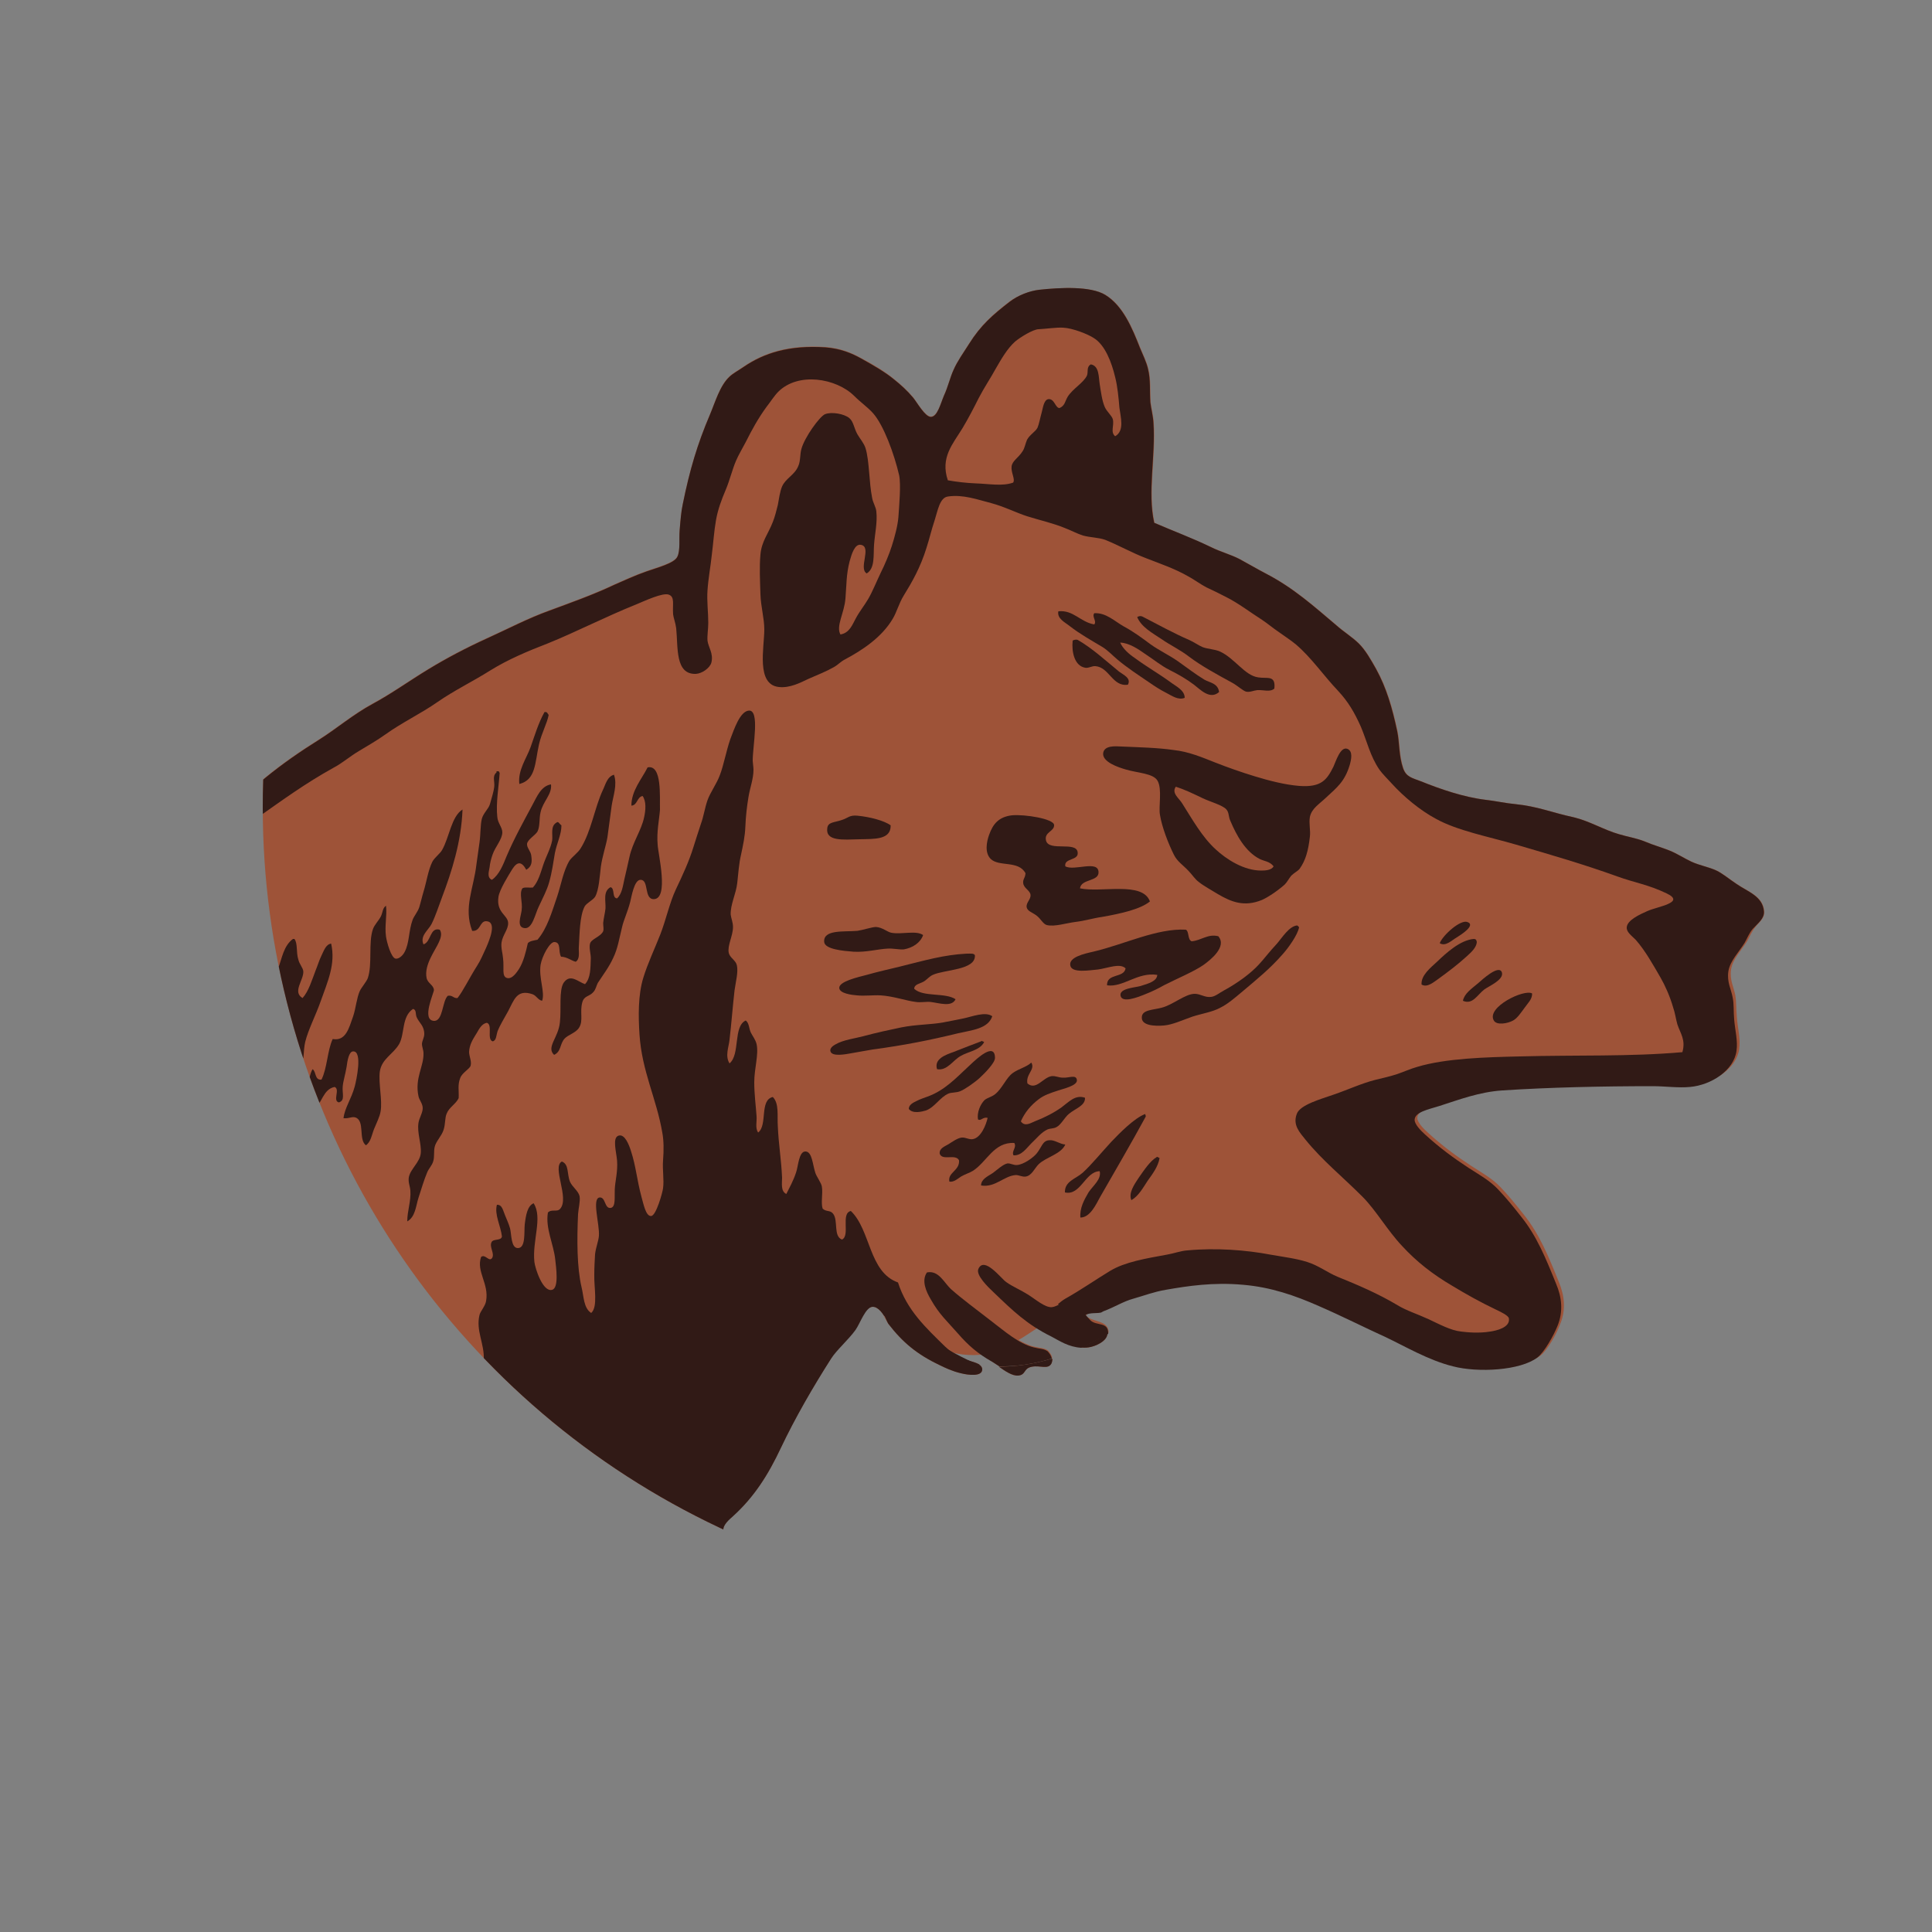 <svg xmlns="http://www.w3.org/2000/svg" xmlns:xlink="http://www.w3.org/1999/xlink" id="Ebene_1" x="0px" y="0px" viewBox="0 0 500 500" style="enable-background:new 0 0 500 500;" xml:space="preserve"><rect x="0" y="0" width="500" height="500" fill="#808080" stroke="none"/><style type="text/css">	.st0{clip-path:url(#SVGID_00000018949506542005354920000003563783133281977259_);fill:#FFFFFF;}			.st1{clip-path:url(#SVGID_00000018949506542005354920000003563783133281977259_);fill:none;stroke:#FFFFFF;stroke-width:3.146;stroke-miterlimit:26;}	.st2{clip-path:url(#SVGID_00000018949506542005354920000003563783133281977259_);fill:#9E5338;}	.st3{clip-path:url(#SVGID_00000018949506542005354920000003563783133281977259_);fill:#311A16;}</style><g>	<defs>		<circle id="SVGID_1_" cx="274" cy="209" r="206"></circle>	</defs>	<clipPath id="SVGID_00000153676353290128419160000003223331580844552324_">		<use xlink:href="#SVGID_1_" style="overflow:visible;"></use>	</clipPath>	<path style="clip-path:url(#SVGID_00000153676353290128419160000003223331580844552324_);fill:#FFFFFF;" d="M619,384.3  c2.6,1.4,4.5,3.1,5.7,5.3c1.3,2.2,1.3,4.6,0.2,7.3c-1.1,2.7-34.8,33.7-101.1,93.1l7.6,152.2l-10.4-4.4  c-11.4-4.8-18.7-9.2-22.1-13.3c-3.4-4-5.1-11-5.3-20.9l-5-128.5l111.1-99.3l5.2,2.2C611.8,380.9,616.5,383,619,384.3 M527.6,370.1  L439.4,578c-4.5,10.7-8.3,16.4-11.2,17.2c-2.9,0.8-10.6-1.4-22.8-6.6l-7.3-3.1l106.2-250.3l7.3,3.1c12.3,5.2,19.2,9.2,20.6,11.8  C533.7,352.8,532.1,359.5,527.6,370.1"></path>			<path style="clip-path:url(#SVGID_00000153676353290128419160000003223331580844552324_);fill:none;stroke:#FFFFFF;stroke-width:3.146;stroke-miterlimit:26;" d="  M619,384.3c2.6,1.4,4.5,3.1,5.7,5.3c1.3,2.2,1.3,4.6,0.2,7.3c-1.1,2.7-34.8,33.7-101.1,93.1l7.6,152.2l-10.4-4.4  c-11.4-4.8-18.7-9.2-22.1-13.3c-3.4-4-5.1-11-5.3-20.9l-5-128.5l111.1-99.3l5.2,2.2C611.8,380.9,616.5,383,619,384.3z M527.6,370.1  L439.4,578c-4.5,10.7-8.3,16.4-11.2,17.2c-2.9,0.8-10.6-1.4-22.8-6.6l-7.3-3.1l106.2-250.3l7.3,3.1c12.3,5.2,19.2,9.2,20.6,11.8  C533.7,352.8,532.1,359.5,527.6,370.1z"></path>	<path style="clip-path:url(#SVGID_00000153676353290128419160000003223331580844552324_);fill:#9E5338;" d="M281.7,348.7  c1.7-0.2,4.9-1.6,4.9-3.6c-2.3,1.4-4.6,2.6-7,3.6C280.3,348.8,281,348.8,281.7,348.7"></path>	<path style="clip-path:url(#SVGID_00000153676353290128419160000003223331580844552324_);fill:#9E5338;" d="M229.9,342.6  c3.7,4.8,7.4,7.9,13.3,10.7c1.2,0.6,3.3,1.6,5.5,2.1c2,0.5,5.5,0.9,5.5-1c0-0.4-0.2-0.8-0.6-1.1c-8.8-1.1-17.3-5.1-25-12.9  C229.2,341.3,229.6,342.2,229.9,342.6"></path>	<path style="clip-path:url(#SVGID_00000153676353290128419160000003223331580844552324_);fill:#9E5338;" d="M70.2,1030.7  c7-11.7,24-22.3,37.4-24.1c6.4-0.9,11.5,2.4,13.9,8.3c1.9,4.5,3.1,9.1,5.5,13.5c2.9,5.3,7.4,9.7,11.1,14.4c1.8,2.3,1.3,5.1-0.2,6.9  c0.1,3-2.4,6.4-6.3,5.7c-11-1.8-21.3-0.6-31.5,3.8c-6.5,2.8-13,9.1-20.3,9c-6.7,0-10.2-8.1-11.7-13.4  C65.9,1047.3,66.1,1037.6,70.2,1030.7 M162.1,858.4c0,2.7,0.8,5.3,2,7.6C162.5,865.1,161.6,861,162.1,858.4 M-33.3,542.9  c15.7,9.4,37.8,12.6,47.2,31.5C4.5,555.5-17.5,552.4-33.3,542.9 M-93.2,990.6c-3.1,15.3-20.1,42.3-3.4,55.5c0,0,0.1,0,0.1,0.1  c-2.5-0.1-5-0.6-7.4-1.5c-5.1-1.8-10.7-8.1-16.3-5.4c-6.9,3.3-8.5,15.9-11.3,22.3c-0.9,2-3.7,2.9-5.7,2.3  c-11.1-3.3-23.2,1.3-30.2-10.5c-8.5-14.2,0.9-34.3,7.4-47.2c9-18,19.4-35.4,27.1-54.1c3.9-9.5,6.5-19.3,9.7-29  c1.6-4.9,4.3-9.6,6.7-14.3c-0.5-7.1,1.1-13.5,7.1-17.6c2.9-2,8,0.6,7.6,4.3c-0.7,5.2-2.3,9.7-4.4,14.2c0.6,3.3,1.6,6.6,2.1,8.6  c1.9,7,4.9,13.7,6.5,20.8c2.7,12,3.3,24.5,5.1,36.7c0.5,3.2,1.3,6.4,2.3,9.5C-91.6,986.3-92.7,988.1-93.2,990.6 M496.3,367  c-8.3-6.1-20-8.6-34.1-7.1c-3,0.3-6.2,1.7-9.1,2.7c-2.9,1-5.4,2.6-7.8,3.8c-5,2.5-10,5.3-15.1,8.2c-5,2.9-9.9,5.7-14.1,9.1  c-2.1,1.7-4,3.8-6.1,5.5c-2.2,1.8-4.7,3.2-6.7,5c-1.1,1-1.8,2.3-2.9,3.2c-1,0.9-2.5,1.3-3.6,2.3c-0.6,0.6-1.3,2-2.1,2.7  c-2.6,2.3-5.4,3.4-7.4,5.7c-0.8,0.9-1.3,2-2.1,3.1c-1.6,1.9-3.6,3.7-5.3,5.5c-1,0.9-1.7,2-2.7,2.9c-0.9,0.9-2.2,1.3-3.2,2.1  c-2,1.4-4.3,3-6.1,4.8c-1.9,1.8-3.9,3.7-6.1,4.8c-2.5,1.3-5.2,2-7.4,3.4c-2.2,1.4-4.5,2.8-7.4,3.4c-3.1,0.7-5.8,0-9.3-0.8  c-3.2-0.7-6.5-0.4-10.1-0.4c-4.2,0-8.5-1.2-13-1.1c-5.2,0.1-10.5-0.3-15.8-0.4c-2.7-0.1-5.5-0.9-8.4-1.1c-2.8-0.3-5.7-0.5-8.8-0.6  c-5.7-0.1-11.2-1.9-16.6-2.3c-5.4-0.4-10.7-1.7-15.8-3.1c-5.1-1.3-10.8-2.3-14.9-4c-4.4-1.9-8.7-3.9-13.2-5.7  c-2.2-0.9-3.9-2.3-6.1-3.4c-2.1-1.1-4.2-2-6.3-3c-4.2-2.1-8.1-4.2-11.8-7.1c-1.4-1.1-3.2-2.8-5.1-4.4c-1.3-1.1-4.5-3.4-4.6-4.8  c-0.1-1.4,1.6-2.8,2.5-3.6c5.5-5,9.1-10.6,12.4-17.7c3.7-7.8,8.4-15.9,13-23.1c1.4-2.2,2.9-4.8,4.8-7.2c1.2-1.7,4.2-6,5.9-6.1  c0.4,0,0.8,0.1,1.1,0.3c-1.8-2-3.5-4.1-5.2-6.5c1.7,2.4,3.4,4.5,5.2,6.5c0.7,0.4,1.3,1.1,1.8,1.9c7.7,7.8,16.2,11.8,25,12.9  c-1.2-0.9-3.6-1.2-4.5-1.6c-1.1-0.5-2-1.1-2.8-1.7c1.7,0.5,3.6,0.7,5.7,0.7c0.6,0,1.3-0.1,1.9-0.1c0.9,0.6,1.8,1.2,2.8,1.8  c0.5,0.3,1.1,0.7,1.7,1.1c4.6,0,9.2-0.7,13.8-2.1c-0.2-1-1-1.8-1.1-1.9c-1-0.7-2.1-0.6-3.6-1c-1.4-0.3-2.7-1-4-1.7  c1.7-1,3.3-2.1,5-3.2c1.1,0.7,2.3,1.4,3.6,2c2.1,1.1,4.4,2.7,7.7,2.9c2.4-1.1,4.7-2.3,7-3.6c0,0,0,0,0,0c0.1-3.3-4.3-2.7-5.9-4.4  c1-1.6,3.4-1,4.8-1.3c0.3-0.1,0.5-0.3,0.8-0.4c2.7-1,5-2.5,7.6-3.2c2.8-0.8,5.4-1.8,8.4-2.3c5.7-1,12.3-2,20-1.3  c7.2,0.6,13.5,2.8,19.6,5.5c6,2.6,11.7,5.5,17.1,8c5.1,2.4,11.1,6,17.5,7.6c6.5,1.7,17.5,1.1,21.9-2.3c1.8-1.4,4.2-5.7,5.1-8.2  c1.5-3.7,1.1-7.3-0.4-10.9c-2.7-6.7-5-12.3-9-17.3c-2.2-2.8-4-5-6.1-7.2c-2.1-2.2-4.8-3.7-7.6-5.5c-3.8-2.5-7.5-5.2-11.2-8.6  c-1.1-1-2.7-2.6-2.7-3.8c0.1-2,3.3-2.6,6.5-3.6c5-1.6,10.2-3.6,16.2-4c12.2-0.8,26-1.1,38.9-1.1c3.3,0,6.6,0.5,9.7,0.2  c5.5-0.5,11.3-4.3,12-9.3c0.4-2.6-0.4-5.5-0.6-8.2c-0.2-2-0.1-3.9-0.4-5.7c-0.4-2.2-1.5-3.9-1.1-6.7c0.4-2.7,2.8-5.1,4.2-7.4  c0.6-1,1.1-2.4,2.1-3.6c0.9-1.2,2.4-2.2,2.3-4c-0.3-4-4.2-5.1-7.2-7.2c-1.8-1.2-3.6-2.7-5.1-3.4c-1.9-0.9-4.3-1.3-6.5-2.3  c-1.9-0.9-3.7-2.1-5.7-2.9c-2-0.8-4.2-1.4-6.3-2.3c-2.2-0.9-4.4-1.2-6.7-1.9c-3.9-1.1-7.6-3.4-11.8-4.4c-5.6-1.2-9.2-2.8-15.1-3.4  c-2.3-0.2-5-0.8-7.6-1.1c-5.8-0.7-11.8-2.8-16.8-4.8c-2.3-0.9-3.8-1.1-4.6-3.4c-1.1-3.2-0.9-6.6-1.5-9.5  c-1.3-6.1-2.8-11.3-5.5-16.2c-1.3-2.3-2.7-4.8-4.4-6.5c-1.7-1.7-4-3.1-5.9-4.8c-5.8-4.9-11-9.6-18.1-13.3c-2.3-1.2-4.5-2.5-6.9-3.8  c-2.3-1.2-5-1.9-7.4-3.1c-4.7-2.2-9.6-4.1-14.7-6.3c-1.8-8,0.4-17.2-0.2-25.9c-0.1-1.8-0.6-3.6-0.8-5.3c-0.2-2.9,0.1-5.8-0.6-8.6  c-0.4-1.8-1.4-3.8-2.1-5.5c-2-5.1-4.4-10.9-9-13.7c-3.8-2.3-11.6-1.9-17.2-1.3c-2.5,0.3-5.4,1.4-7.6,3c-4.4,3.4-7.5,6.1-10.5,10.9  c-1.4,2.2-3.1,4.6-4,6.7c-0.9,1.9-1.4,4.3-2.5,6.7c-0.9,2.1-1.7,5.5-3.4,5.5c-1.5,0-3.6-3.8-4.6-5c-1.6-1.9-3.3-3.4-4.8-4.6  c-2.4-2-5.4-3.8-8.6-5.5c-2.5-1.4-5.4-2.6-9.3-2.9c-9.3-0.6-15.8,1.4-21.2,5.1c-1.3,0.9-2.8,1.7-3.6,2.5c-2.5,2.3-3.7,6.6-5.1,9.9  c-3.2,7.5-5.2,14.2-7,23.1c-0.4,1.8-0.6,4.2-0.8,6.7c-0.2,2.2,0.2,5.3-0.6,6.9c-0.8,1.7-5.2,2.8-8,3.8c-2.9,1-5.9,2.4-8.2,3.4  c-5.7,2.7-11.7,4.8-16.8,6.7c-5.6,2-10.9,4.8-16.2,7.2c-5.5,2.5-10.6,5.2-15.2,8c-4.8,2.9-9.5,6.3-14.5,9c-5,2.7-9.3,6.4-13.9,9.3  c-4.5,2.8-9.3,6.1-13.7,9.7c-1.9,1.5-4.2,3.7-6.5,5.1c-2.4,1.5-4.9,4.1-7.2,4.4c-3,0.4-5.4-2.3-8-1.1c0.1,2.7,2.8,2.7,2.9,5.2  c0,2-1.9,3.6-3.8,3.6c-2.6,0-5.3-3.2-7.8-2.5c-0.3,2.1,0.7,3.8-0.8,4.6c-1.5,0.8-3.2-0.9-4.8-0.4c-1.7,0.5-0.9,2.5-2.5,2.9  c-1.1,0.3-2.5-1.4-3.4-2.1c-1.1-0.8-2.2-1.4-3.4-1.9c-1.8-0.7-7.7-2-8.4,0.4c-0.3,1.2,1,2,1.3,3c0.8,2.1,1.3,4.2,0.2,5.7  c-2.9-0.1-3.7-2.6-7.4-3.6c-1.7-0.5-3.8-0.6-6.1-1c-2-0.3-4.8-1.3-5.5,0c-0.8,1.5,1.1,2.5,1,4c-2.9,2.2-8.4-3.4-9.7,0  c-0.6,1.6,1.2,1.4,1,3.6c-3.6,1.1-5.7-2.4-9-2.7c-1-0.1-2,0.7-3.1,0.8c-0.9,0-1.9-0.6-3.1-1c-1.2-0.4-2.3-0.3-3.4-0.6  c-2.1-0.4-4.1-1.8-6.3-1c-1.1,0.8,0.5,2.1-0.2,3.1c-5,0.6-11.7,0.9-16,2.9c-1.5,0.7-2.6,1.8-4,2.1c-2.3,0.6-8.5-0.2-8.4,2.3  c0.1,2.1,5.7,1.2,6.3,3.6c1.4,5.6-7.7,4.4-9.9,7.1c-0.7,0.8-0.5,1.7-1,2.5c-0.4,0.8-1.7,2.9-2.5,3.8c-0.6,0.7-1.5,1.2-2.3,1.9  c-3.4,3.1-6.9,6.5-11.4,9c-0.9,0.5-1.9,0.7-2.9,1.1c-1.1,0.6-1.8,1.5-2.9,1.7c-2.6,0.6-6,0-9-0.2c-7.6-0.5-15.5,0.2-24,0.6  c-5.4,0.3-10.5,1-14.3,2.9c-1.2,0.6-2.1,1.8-3.4,2.3c-5.1,1.9-12.5-0.1-17.1,2.1c-1.2,0.6-2.1,2.2-3.4,2.7  c-3.4,1.3-7.8,0.7-11.6,1.7c-1.5,0.4-2.7,1.3-4.2,1.7c-4.1,1.1-10.7,1.5-13.9,3.4c-1.2,0.7-1.8,2.2-2.9,2.9  c-2.5,1.6-5.3,1.4-8.4,2.7c-1.9,0.8-3.2,2.2-5,2.9c-3.7,1.4-8.3,2-11.6,4c-1.5,1-2.7,2.4-4.4,3.4c-2.2,1.3-5.1,2.4-7.6,3.4  c-2.5,1-5.3,2.1-7.2,3.6c-1.1,0.9-1.6,2.6-2.7,3.4c-3,2.4-7.9,2.5-10.7,5.5c-0.2,1,1.2,1.4,1.3,2.7c0.3,3-3.3,4.8-5.3,6.5  c-1.4,1.1-3.2,2-4.6,3.2c-1,0.9-1.8,2.3-2.7,3.6c-0.9,1.3-2.4,2.4-2.7,3.6c-0.2,0.9,0.3,1.6,0,2.5c-1.3,3.7-2,7.1-1.1,10.9  c0.4,1.7,1.2,3.5,1.5,5.3c0.8,4.6,2.6,7.8,4.2,11.6c0.9,2,1.8,4,2.7,6.1c0.7,1.8,2.1,3.5,3,5.3c1.1,2.1,2.5,3.6,3.4,5.5  c0.6,1.2,0.8,2.5,1.3,3.6c1.3,3,3.3,6,5.5,8.8c2.9,3.6,4.8,7.9,7.6,11.6c2.8,3.6,6.1,6.9,8,11.2c1,2.3,1.9,4.5,3.1,6.7  c1.1,2,3,3.5,4,5.5c0.7,1.4,1,3.4,1.9,5.2c1.1,2.2,2.4,3.5,1.7,5.5c-0.5,1.5-2.3,1.8-4.8,3.2c-1.8,1-3.3,2.7-4.4,3.6  c-3.1,2.8-5.5,5.6-8.2,7.8c-4.5,3.7-8.9,6.9-13,11.1c-6.4,6.5-13.8,13-20.2,19.8c-3.7,3.9-7.8,8.3-11.4,12.6  c-1.2,1.4-2.2,3.1-3.4,4.4c-1,1.1-2.6,2-3.4,3.1c-0.6,0.8-1,2-1.5,2.7c-1.1,1.4-2.7,2.6-4,4c-1.2,1.3-2.9,2.4-4,3.8  c-0.7,0.9-0.9,2.1-1.5,3c-1.4,2.3-4,3.6-5.3,5.7c-1.3,2-1.4,4.8-2.9,6.7c-0.9,1.1-2.2,1.5-3.1,2.3c-1.6,1.5-3.4,3.5-4.6,5.7  c-0.3,0.6-0.4,1.6-0.8,2.3c-0.6,1.1-2.1,1.6-3,2.9c-0.7,0.9-0.9,2.2-1.5,2.7c-0.8,0.7-3,0.9-4.2,1.7c-2.1,1.4-3.3,5.4-5,8.6  c-1.7,3.4-4.2,6.5-5.7,10.5c-0.8,2-1.6,3.9-2.3,5.9c-0.7,2-1.8,3.5-2.7,5.3c-1.5,3.1-2.5,6.4-4,9.7c-1.6,3.4-2.1,6.8-3.2,10.5  c-1.3,4.1-3.8,8.2-5.5,12c-1.8,4-2.8,8.4-4.6,12.8c-0.6,1.4-1.6,2.5-2.3,3.8c-0.7,1.3-1.2,2.8-1.7,4.2c-2.2,5.6-5,11.1-6.3,17.7  c-0.3,1.6-0.4,3.5-0.8,5.2c-0.4,1.6-1.2,3-1.3,4.6c-0.4,3.3-0.1,6-1,8.8c-0.7,2.2-1.9,4.4-2.5,7c-0.3,1.3-0.1,2.8-0.4,4.2  c-0.2,1.2-0.8,2.4-1,3.6c-0.4,3.7,0.3,7.3,0.2,10.9c-0.2,4-2.7,8.2-2.1,12.2c0.2,1.1,1.1,2.2,1.3,3.4c0.2,1.5-0.1,3.3,0,5.2  c0.1,2.4,0.2,4.7,0.6,7.6c0.2,1.8,1.3,3.2,1.5,4.6c0.4,2.2-0.4,4.2-0.8,6.5c-0.4,2.5-0.8,5.3-0.6,7.6c0.2,1.8,1.4,3.5,2.1,5.3  c0.5,1.5,0.6,3.3,1,5c0.8,4.5,2.3,9.5,3.4,14.1c0.7,2.9,2,5.7,3.2,8.6c1.2,3,1.7,6.2,2.9,8.8c0.7,1.5,2,2.7,2.7,4.2  c1.4,3.1,0.8,6.5,1.7,9.7c0.5,1.6,1.7,3.3,2.5,4.9c1.5,3.4,3.1,6.6,5.1,9.7c1,1.5,2.3,2.9,3.1,4.4c0.5,0.9,0.5,2.1,1,3.1  c0.5,1.1,1.5,2.2,2.1,3.4c0.6,1.2,1,2.5,1.7,3.6c1.2,1.9,3.1,3.3,4,5.3c0.5,1.3,0.5,2.9,1.1,4.4c1.2,3.1,4.4,6.3,5.9,9.3  c0.5,1.1,0.9,2.3,1.3,3.6c0.8,2.3,2.1,4.5,3.2,6.9c1.1,2.3,1.8,4.9,2.9,7c1,1.9,2,3.8,2.9,5.7c0.5,1,0.9,2,1.5,2.9  c0.5,0.8,1.4,1.4,1.9,2.3c1,1.6,1.7,3.8,2.7,5.7c0.9,1.9,2,3.7,2.9,5.5c0.9,2,1.4,4.1,2.1,6.3c0.7,2.1,1.9,3.8,2.7,5.7  c0.4,1.1,0.5,2.4,1,3.6c0.4,1.1,0.9,2.1,1.1,3.2c0.5,2.4,1.4,4.5,2.1,6.9c0.6,2.1,1,4.8,1.9,7c0.9,2.1,2.5,4,2.9,5.9  c0.3,1.4-0.1,2.8,0,4.2c0.1,2.3,0.9,4.7,1,7.1c0,0.8-0.2,1.7-0.2,2.5c0.2,3.1,1.8,5.5,2.1,8.4c0.1,1.3-0.3,2.4-0.4,3.8  c-0.3,3.4-0.1,6.9-0.4,10.5c-0.3,3.4-0.1,6.9-0.4,10.3c-0.2,1.7-0.7,3.4-1,5.1c-0.3,1.8-0.2,3.7-0.4,5.5c-0.2,1.4-1,2.6-1.1,4.4  c-0.1,0.9,0.3,2,0.2,3.2c-0.2,3.4-2.2,6.8-3.2,10.3c-1.1,3.7-2.2,7.1-3.2,10.3c-1.1,3.2-2.1,6.4-2.9,10.7  c-0.7,3.8-1.3,7.7-2.5,10.9c-1.2,3.1-2.6,6.4-3.6,9.9c-0.5,1.7-0.8,3.6-1.3,5.3c-1.3,4.7-3.6,10.9-3.2,17c0.2,3.3,1,9.1,2.3,12  c0.9,1.9,2.2,4.4,3.4,6.3c0.9,1.4,2.3,2.5,3.4,3.8c1.2,1.4,2,2.8,3.2,4c2.5,2.3,5.9,4,9.1,5.3c5.2,2.1,10.8,3.9,17.2,4.6  c2.2,0.2,4.4,0,7,0.2c4.5,0.3,8.9,0.6,13.5,0.6c4.5-0.1,8.7-0.7,13.3-0.4c4.5,0.4,8.8,0.2,13.2,1c4.3,0.7,8.6,1.3,12.8,1.7  c7.4,0.7,14.9,5.4,21,8.4c3.1,1.5,5.6,3.6,8.8,5.9c1.2,0.9,2.8,2,4,3.4c1.3,1.5,2.7,3.2,4,3.2c1.6,0,3.6-2.2,3.8-3.8  c0.5-3.2-2.1-8-3.2-10.5c-0.8-1.7-1.6-3.1-2.5-4.4c-1-1.3-2.6-2.3-2.3-4c1.5-1.1,3.6,0.2,4.8,0.8c3.1,1.4,5.5,2.8,8.6,4.4  c1.4,0.7,3,1.4,4.2,2.3c2.7,2,4.9,5.1,6.9,7.8c2.3,3.1,5.2,8.5,9.9,8.4c1.8-0.1,4.6-1.8,5.5-2.9c4.5-4.8-0.8-12-3.6-16  c-1.2-1.7-2.4-3.3-3.6-4.8c-1.4-1.6-3.2-2.7-3.8-4.6c1.6-1,4.1,0.6,5.9,1.3c5.6,2.3,10.1,6.1,14.1,10.5c3.9,4.3,7.7,8.1,13.3,11.2  c2.8,1.5,11.4,5.5,10.9-1.7c-0.4-5.3-3.8-10.2-6.3-13.7c-5.6-7.8-11.8-14.8-20.2-19.6c-2-1.2-4.1-2.6-6.5-3.4  c-2.4-0.8-5.3-0.7-7.2-2.7c2.5-2.8,6.6-0.2,9.1,0.8c4,1.5,8.2,3,11.8,4.8c5.1,2.4,10.3,4.7,14.5,7.4c2,1.3,3.6,3.5,5.5,5.5  c3.7,3.8,7.4,7.1,12.6,9.5c3.3,1.5,7,4.1,10.9,2.1c0.7-2.9-1-5.4-1.7-7.6c-3.6-12.2-11-21.4-21-27.6c-3-1.8-6.2-3.5-9.5-5  c-1.8-0.8-3.3-0.7-4.2-2.3c-0.6-1-0.4-2-1-3.4c-0.9-2.2-2.5-3.4-2.5-4.8c0-1.6,1.3-2.1,2.1-3.4c0.6-1.1,0.4-2.3,1.5-3.1  c2.1,0.6,3.6,1.7,4,3.8c0.2,1.2-0.4,2.5,0,3.8c0.6,1.9,3.8,4.3,5.5,5.9c0.9,0.8,1.7,1.7,2.9,2.9c0.7,0.8,2.2,2.6,3.1,2.7  c1.3,0.1,2.3-1.5,3.6-1.5c2.8,0,4.8,4.6,7.8,5.1c1.8,0.3,2.9-1,4.8-1c2.5,0.1,4.5,4.1,7,4c1.6-0.1,3.3-2.6,3.2-4.2  c-0.1-2.7-4.6-4.1-4.6-6.1c-0.2-2.6,0.2-5.8,3.2-5.3c3.5,0.5,1.2,6.1,2.5,9.3c0.8,2.1,5.1,4,6.3,0.8c1-2.7-2.2-8.8,1.1-8.8  c3.1,0.1,0,11.5,3.4,12.2c3.7,0.7,3.3-6.8,3.6-10.1c0.2-2.1-0.2-4.8,1.5-6.1c2.9,2.8-1.2,8.5,0.2,12.2c0.8,2.1,3.4,2.2,5.2,1.1  c2.2-1.2,1.8-4.8,3.8-4.8c2.2,0,1.6,3.8,3.2,4.2c1.4,0.4,2.4-1.3,3.1-2.7c0.5-1.2,0.6-3.6,1.9-3.6c1.2,0,1,2.1,2.3,2.3  c3.2,0.4,2.8-6.7,3.6-9.5c0.2-0.9,0.7-2.3,1.4-3.5c1.1-0.1,2.3-0.2,3.4-0.3c0.4,1.4,0.4,3.3,0.7,4.5c0.5,2.2,1.4,4.8,2.9,5  c4.2,0.4-0.2-8.3,2.3-10.1c2.4,0.2,0.6,4.1,2.7,4.8c3.5,1.1,3.1-3.6,3.7-5.9c2-0.4,4-0.8,6-1.4c0.3-0.1,0.5-0.2,0.8-0.2  c0.7,0.1,1.2,0.1,1.5,0.2c2.6,0.8,3.7,5.8,5.3,8.2c1.1,1.6,4.5,4.1,4.2,6.7c-0.2,1.9-2.8,1.2-5.1,0.9c-12.1-1.4-25.8,0.2-32.8,5.5  c-1.1,0.8-1.8,2.2-3.1,3.2c-1.1,0.9-2.5,1.6-3.6,2.7c-0.9,0.8-1.5,2.1-2.7,3.2c-1,1-2.4,1.8-2.9,3c-0.5,1.4,0.2,2.9-0.2,4.4  c-0.6,2.2-3.5,2.5-3.6,5.3c-0.1,1.5,1,3.3,2.9,3.2c1.4,0,2.7-1.3,3.6-1.9c0.2-0.1,0.4-0.3,0.7-0.4c0.3,1.3,0.7,2.7,1.3,3.9  c-1.8,1-5.7,2.5-5.2,4.5c0.5,2.1,5.5,0.4,8.1-0.3c0.9,1,1.9,1.8,3,2.6c0,0,0,0-0.1,0c-1.9,0.8-4.1,1.1-4,2.9  c0.1,0.8,0.6,1.4,2.5,1.7c3.2,0.5,9.7-1,11.2-1.3c4.7-0.9,9.9-1.3,15.2-1.5c5.8-0.2,11.2-0.3,15.8,0.6c4.9,1,9.5,1.1,15.1,1.5  c2.2,0.2,4.3,0.8,6.3,1c2.3,0.2,4.4,0.3,6.5,0.6c4.1,0.5,7.8,1.9,11.2,3c3.6,1.2,7.1,2.9,10.9,3.4c4.1,0.6,8.6-0.3,13.3-0.6  c1.7-0.1,3.6,0.1,4.8-0.2c1.5-0.3,2.5-1.5,4.2-2.1c3.8-1.4,6.3-1.2,8.6-3.6c3.9-4.2,7.4-9.7,9.1-16.6c0.8-3.1,0.9-5.9,2.1-6.5  c1.8-0.8,5.7,0.6,8,0.6c1.5,0,3.1-0.4,4.8-0.8c1.7-0.3,3.3-0.3,5.1-0.4c3.5-0.2,7-0.8,10.3-0.8c6.6,0,14.1,1.4,21.3,1.1  c2.4-0.1,4.6,0.4,6.7,1c6.2,1.7,12.4,2.6,18.7,4.2c2.3,0.6,4.5,0.5,6.7,1c1.8,0.4,3,1.3,4.8,1.3c5.3,0.2,12-0.2,17.7-0.4  c4-0.2,7.9,0,11.1-1c1.7-0.5,3-1,4.4-1.7c1.8-1,3.4-2.4,5.9-2.9c2-2.1,3.5-3.6,4.6-6.9c0.4-1.3,1-2.7,1.3-4c0.2-1,0-2.2,0.2-3.2  c0.4-2,2.9-5.3,4.6-7.2c2-2.3,3.7-4.5,5.3-6.5c7.3-8.9,13.9-17.2,22.3-24.6c3.1-2.7,6.6-5,9.9-7.8c0.9-0.8,2.4-1.8,1.9-3.4  c-1.7-0.2-2.6,1.2-3.8,2.1c-1.1,0.8-2.5,1.3-3.6,2.1c-4.6,3.2-8.4,6.8-12.6,10.7c-2,1.8-4.2,3.6-5.9,5.5c-2.5,2.8-4.7,6.2-7.1,9.2  c-1.2,1.5-2.3,3-3.4,4.6c-1,1.5-2.1,3.4-4,4c-0.5-2.9,1.5-5.6,2.7-8c1.2-2.6,2.1-5.3,3.2-8c2.1-5.3,5.1-10.4,6.5-16.2  c-5.8,3-8.1,9.2-11.1,15.1c-2.2,4.4-3.8,9-5.3,14.1c-0.4,1.4-0.4,3.7-2.1,4.4c-1.4-1.3-1.1-3.4-1.5-5c-2.5-9.6-8-17.6-13-25  c-0.9-1.3-2-2.2-2.9-3.4c-1.6-2.4-2.9-5.5-4.4-8.4c-1.5-2.8-2.6-6.1-3.6-9.1c-1-3.1-1.5-6.7-2.3-10.5c-0.7-3.5-1.8-7.3-1.9-10.7  c-0.4-11.9,7.2-18.9,11.4-26.3c3.5-6.1,6.8-12,9.3-18.9c0.8-2.2,1.5-4.6,2.5-6.9c0.5-1,1.4-2.1,1.9-3.1c1.2-2.4,1.7-5.9,2.5-9.1  c1.5-6.5,1.3-13.5,1.9-21.2c0.3-3.8,0.4-7.2,0.2-10.9c-0.2-4,0.6-7.6,0.2-11.1c-0.8-6.4-1.6-13.8-3.6-19.4c-1-2.8-2.3-5.3-3.4-8  c-0.7-1.7-0.9-3.5-1.5-5.1c-0.6-1.6-1.4-3.1-2.1-4.6c-2.8-6.2-5.9-11.5-9.3-17.1c-1.6-2.6-3.6-5.2-5.3-7.8  c-7.2-10.4-14.9-20.4-24.4-28.6c-4.9-4.2-9.8-8.1-14.9-11.6c-1.3-0.9-2.8-1.6-4.2-2.5c-1.3-0.9-2.5-2-3.8-2.9  c-2.7-1.8-5.8-2.8-8.6-4.6c-5.5-3.6-11.2-6.4-17.3-9.1c-3-1.3-5.8-3.1-9-4.2c-1.5-0.5-3-0.8-4.6-1.2c-3.1-1.2-6.3-2.3-9.5-3.3  c-1.5-0.6-3.1-1.1-4.8-1.4c-6-1.8-12.1-3.4-17.7-5.3c-9.7-3.2-15.8-10.1-24.2-17c-4-3.3-8.1-6.7-12.1-10c-2.5-2.7-5.1-5.5-8.1-7.8  c-1-0.8-4.9-2.9-5-3.6c-0.1-1,3.3-4.1,4.4-5.1c4.8-4.9,9.7-9.2,15.3-13.2c3.6-2.6,7.6-5.4,10.3-8.6c1.5-1.7,2.7-3.7,4-5.5  c5.3-7.1,12.4-12.9,17.7-20.2c3.8-5.3,8.3-10.8,11.8-16.4c2.4-3.8,4.1-8.1,6.3-12.6c2.1-4.3,4.5-8.5,6.3-12.8  c1.8-4.4,4.1-8.6,6.3-12.6c2.2-4,4.4-8.1,6.9-12c2.5-3.9,4.5-7.9,6.9-12c2.2-3.8,5.4-7.4,7.6-11.4c4.5-8.1,9.9-14.8,15.8-21.9  c1.2-1.5,2.5-3.6,4.2-5.3c1.4-1.4,3.8-3.8,5.3-4c1.6-0.3,4.2,0.6,6.3,1.3c2,0.7,4,1.3,5.9,1.7c4.3,0.9,7.9,2.6,11.6,3.4  c8.4,1.9,16.7,3.3,25.7,4.6c14.1,2,29,0.9,42.5-0.6c4.5-0.5,9-1.4,13.3-1.7c2.6-0.2,4.7,0,6.7-0.4c1.9-0.3,3.4-1.2,5.3-1.7  c1-0.2,2.2-0.1,3.2-0.4c1.3-0.3,2.5-1.1,3.8-1.5c4.1-1.2,8.8-1.9,12.6-3.4c1.8-0.7,3.3-1.9,5.1-2.5c2-0.6,3.8-1.1,5.7-1.9  c1.8-0.8,3.5-1.6,5.3-2.3c1.8-0.7,3.2-1.7,4.9-2.5c1.2-0.5,2.5-0.8,3.6-1.3c3.1-1.5,6.6-3.4,10.3-4.6c4.9-1.6,9.8-3.4,14.9-5  c10-3.1,20.1-6,30.1-9.3c4.8-1.6,9.8-3.8,15.1-4.8c5.5-1,10.6-2.2,15.1-4.6c4.2-2.2,8.4-4.8,12.6-7.2c2-1.2,4-2.6,6.1-3.8  c2.1-1.2,4.3-2.5,5.9-3.8c3.6-3,6.3-7.6,9.7-11.4c3.4-3.8,6.9-7.5,9.7-11.4c2.9-3.9,5.5-8.6,8.2-13c2.7-4.4,5.5-9.1,7.4-13.5  c2.1-4.8,4.1-9.8,6.5-14.7c2.3-4.8,4.2-9.8,7.1-14.1c1.4-2.1,2.6-4.5,4-6.7c1.4-2.1,3.2-3.9,4.6-5.9c1.4-2,2.9-3.9,4.6-5.9  c1.6-1.9,2.7-4.5,4.4-6.1c1.4-1.3,5-3,7-4c1.1-0.5,6.4-2.3,6.9-4C503.2,372,497.9,368.2,496.3,367"></path>	<path style="clip-path:url(#SVGID_00000153676353290128419160000003223331580844552324_);fill:#9E5338;" d="M258.5,353.7  c1.6,1.1,3.4,2.4,5,2.3c2.1-0.2,1.3-1.9,3.6-2.3c2.1-0.4,4.1,0.8,5-0.8c0.2-0.5,0.3-0.9,0.2-1.3C267.6,353,263,353.7,258.5,353.7"></path>	<path style="clip-path:url(#SVGID_00000153676353290128419160000003223331580844552324_);fill:#311A16;" d="M190.1,1076  c1.5-2.4-1.6-6.2,1-8.4c2.8,1,4.1,4.6,7.8,4.8c1.2,0,3.5-0.3,4.8-1c0.5-1.6-0.7-3.2-1.3-4.8c-0.6-1.5-1.9-3.5-0.4-4.6  c1.7,0.9,4.3,6.3,4.8,8.4c0.3,1.4,0.6,8.4,0.4,9c-0.6,1.4-3.9,2.1-6.3,1.9c-1.1-0.1-1.9-0.6-2.9-0.6c-2.9,0-6.1,1.9-9.9,2.3  c-1.1,0.1-2.4-0.1-3.6,0c-1,0.1-2,0.6-3,0.8c-3.1,0.4-6.8,0-9.7,0.2c-3.7,0.3-7,0.9-8.2-2.1c1.1-2.2,3.2-1.2,5.7-1  c4,0.4,8.6,0.3,12.2,0.6c1.6-0.9,2-2.4,3.8-3.4C186.7,1077.2,189.2,1077.4,190.1,1076 M134.6,1052.5c-2.1,0.9-3.8-0.6-5.5-1.1  c-1.9-0.6-4.1-1.2-6.3-1.3c-1.8-0.1-3.8,0.2-5.7,0.2c-1.5,0-3.1-0.4-4.6-0.4c-3.8,0-9.3,0.9-12.8,2.1c-2.5,0.9-4.7,2.7-7.1,3.6  c-2.6,1.1-5.7,2-7.4,3.4c-1.8,1.5-3.1,5.8-6.3,5.5c-2.2-0.2-4.1-5-5-7c-1.3-3.3-2.3-6-3-9.1c-1.5-6.1-0.5-14.8,1.7-18.9  c2.4-4.5,6.6-6.3,11.1-9c2.8-1.7,5.8-2.9,8.8-4.2c3.3-1.4,5.8-2.7,9-4c3.2-1.3,7.3-3.6,10.7-3.1c2,1.8,1.8,4.6,2.5,6.9  c0.5,1.6,1.5,3.2,2.1,4.9c0.6,1.8,1,3.6,1.7,5.3c1.3,3.2,3,6.8,4.8,9.3c2,2.8,4.6,4.9,6.5,7.8c0.9,1.4,1.8,2.9,2.9,4.2  C133.5,1049,135.3,1050.5,134.6,1052.5 M496.3,367c-8.3-6.1-20-8.6-34.1-7c-3,0.3-6.2,1.7-9.1,2.7c-2.9,1-5.4,2.6-7.8,3.8  c-5,2.5-10,5.3-15.1,8.2c-5,2.9-9.9,5.7-14.1,9.1c-2.1,1.7-4,3.8-6.1,5.5c-2.2,1.8-4.7,3.2-6.7,5c-1.1,1-1.8,2.3-2.9,3.2  c-1,0.9-2.5,1.3-3.6,2.3c-0.6,0.6-1.3,2-2.1,2.7c-2.6,2.3-5.4,3.4-7.4,5.7c-0.8,0.9-1.3,2.1-2.1,3.1c-1.6,1.9-3.6,3.7-5.3,5.5  c-1,1-1.7,2-2.7,2.9c-0.9,0.9-2.2,1.3-3.2,2.1c-2,1.4-4.3,3-6.1,4.8c-1.9,1.8-3.9,3.7-6.1,4.8c-2.5,1.3-5.2,2-7.4,3.4  c-2.2,1.4-4.4,2.8-7.4,3.4c-3.1,0.7-5.8,0-9.3-0.8c-3.2-0.7-6.5-0.4-10.1-0.4c-4.2,0-8.5-1.2-13-1.1c-5.2,0.1-10.5-0.3-15.8-0.4  c-2.7-0.1-5.5-0.9-8.4-1.1c-2.8-0.3-5.7-0.5-8.8-0.6c-5.7-0.1-11.2-1.9-16.6-2.3c-5.4-0.4-10.7-1.7-15.8-3.1  c-5.1-1.3-10.8-2.3-14.9-4c-4.4-1.9-8.7-3.9-13.2-5.7c-2.2-0.9-3.9-2.3-6.1-3.4c-2.1-1.1-4.2-2-6.3-3c-4.2-2.1-8.1-4.2-11.8-7.1  c-1.4-1.1-3.2-2.8-5.1-4.4c-1.3-1.1-4.5-3.4-4.6-4.8c-0.1-1.4,1.6-2.8,2.5-3.6c5.5-5,9.1-10.7,12.4-17.7c3.7-7.8,8.4-15.9,13-23.1  c1.4-2.2,4.5-4.9,6.3-7.4c1.2-1.7,2.6-5.9,4.4-6c0.4,0,0.8,0.1,1.1,0.3c-1.8-2-3.5-4.1-5.2-6.5c1.7,2.4,3.4,4.5,5.2,6.5  c0.7,0.4,1.3,1.1,1.8,1.9c7.7,7.8,16.2,11.8,25,12.9c-1.2-0.9-3.6-1.2-4.5-1.6c-2-0.9-3.5-2.2-4.6-3.2c-4.9-4.8-9.9-9.4-12.2-16.6  c-7.6-2.7-7-13.5-12.2-18.5c-2.7,0.6-0.1,6.4-2.3,7.4c-2.3-0.9-0.9-4.9-2.3-6.7c-0.8-1-1.7-0.4-2.7-1.3c-0.5-1.5,0.1-3.9-0.2-5.7  c-0.1-0.9-1.4-2.6-1.7-3.6c-0.7-2.1-0.8-5.4-2.5-5.5c-1.8-0.1-1.9,3.9-2.5,5.5c-0.7,2.1-1.7,3.9-2.5,5.5c-1.5-0.7-1.1-2.8-1.1-4.2  c-0.2-4.7-0.9-8.6-1.1-13.3c-0.2-2.7,0.4-5.9-1.3-7.6c-3.5,0.8-1.3,7.3-3.8,9.2c-0.8-1.2-0.3-2.8-0.4-4.2c-0.2-2.8-0.6-5.8-0.6-8.8  c0-3.6,1.2-7.2,0.6-9.9c-0.3-1.2-1-2-1.5-3c-0.5-1.1-0.4-2.4-1.3-3.1c-3.3,1.5-1.4,8.8-4.2,11.1c-1.2-1.9-0.2-4.2,0-6.1  c0.5-4.3,0.8-8.4,1.3-12.8c0.3-2.2,1-4.7,0.6-6.5c-0.3-1.3-1.8-1.9-2.1-3.2c-0.4-1.9,1.1-4.4,1.1-6.7c0-1.2-0.5-2.3-0.6-3.2  c-0.1-2.6,1.4-5.4,1.7-8.2c0.3-2.5,0.4-4.9,1-7.4c0.5-2.4,1-4.6,1.1-7.2c0.1-2.6,0.4-5.2,0.8-7.6c0.4-2.5,1.3-4.7,1.3-7.1  c0-0.6-0.2-2-0.2-2.3c0-4,1.9-13.2-1-13c-2.3,0.2-3.8,4.8-4.8,7.4c-1.1,3.2-1.7,6.7-2.7,9.3c-0.8,2.2-2.5,4.5-3.2,6.5  c-0.7,2-1,4.2-1.7,6.1c-0.7,2.1-1.3,4-1.9,5.9c-1.2,3.9-2.8,7.3-4.6,11.1c-1.6,3.4-2.5,7.7-4,11.6c-1.5,3.8-3.3,7.6-4.4,11.2  c-1.4,4.5-1.3,10.1-1,14.7c0.6,9.5,4.4,16.6,5.9,25.4c0.4,2.1,0.4,4.6,0.2,7.2c-0.2,2.4,0.3,5,0,7.2c-0.1,1-1.8,7.2-3.1,7.2  c-1.4,0.1-2-3.3-2.5-5c-1.2-4.5-1.4-7.8-2.7-11.8c-0.5-1.6-1.6-4.5-3.2-4c-1.7,0.5-0.6,4.1-0.4,6.5c0.2,2.9-0.5,5.2-0.6,7.4  c-0.1,2,0.3,4.5-1,4.8c-1.7,0.3-1.3-2.8-2.9-2.7c-2.1,0.2,0,6.9-0.2,9.9c-0.1,1.4-0.8,3-1,4.8c-0.1,1.7-0.2,3.5-0.2,5.3  c-0.1,3.3,1,8.3-0.8,9.9c-2-1.3-1.9-4.3-2.5-6.7c-1.2-5.1-1.2-12.2-0.9-18.9c0.1-1.5,0.6-3.2,0.4-4.6c-0.3-1.4-1.9-2.4-2.5-3.8  c-0.8-2-0.2-4.5-2.1-5.2c-2.6,1.4,2,9.4-0.4,12.2c-0.8,1-2.2,0-3.2,1c-0.7,4.1,1.5,8.2,1.9,12.2c0.2,1.9,1,7.3-0.8,7.8  c-2.4,0.7-4.4-5.5-4.6-7.2c-0.6-5.5,2.2-11.5-0.2-15.2c-1.6,0.7-2,3-2.3,5.5c-0.2,1.9,0.3,6-1.7,6.1c-1.9,0.1-1.7-3.6-2.1-5.1  c-0.3-1.1-0.9-2.4-1.3-3.4c-0.5-1.1-0.7-2.8-2.1-2.7c-0.7,2.5,1,5.5,1.3,8.2c-0.2,1.2-2.3,0.5-2.7,1.5c-0.6,1.2,0.8,2.8,0.2,4  c-0.8,1.3-1.8-1.1-2.9-0.2c-1.3,3.8,2.1,6.9,1.3,11.4c-0.2,1.3-1.5,2.7-1.7,3.6c-1,4.1,1.3,7.4,1.1,11.6c-0.1,1.6-0.9,3-0.8,5.3  c0.1,2.1,0.9,4.4,1.1,6.5c0.2,2,0.9,4.6-0.9,6.1c-1.3-1.1-1.3-3.3-1.5-5.2c-0.3-1.8-0.7-3.8-1-5.7c-0.6-3.9-0.5-8.2-3.2-10.1  c-1.4,1.7-0.5,4.2-0.2,6.3c0.4,2.3,0.8,4.6,0.6,7c-0.1,1.4-0.5,2.7-0.6,4c-0.2,6.1,1.3,12.4,1.1,19.1c0,1,0.4,2.6-1,3  c-1.4-0.4-1.4-2.2-1.7-3.4c-0.6-2.5-1.2-5.2-1.9-8.2c-0.3-1.3-1-2.3-1.3-3.6c-0.8-2.8-0.5-5.8-1.5-8.4c-0.8-2-2.1-3.9-2.9-5.9  c-0.7-1.9-1.1-4.7-3.4-5.2c-1.1,1.6,0.5,3,1.1,4.6c0.6,1.4,1.2,4.4-0.6,4.8c-2.2,0.4-2.9-3.7-3.4-5.5c-1.4-5.1-3.5-8.1-5.9-11.8  c-1.1-1.7-2.1-4.6-4.6-3.8c-0.2,2.8,2.7,5.2,3.4,8.2c0.6,2.5,0.6,5.4,1,8.2c0.3,2.8,1.8,5.4,2.5,8.2c0.3,1.4,0.6,3,1,4.4  c0.3,1.4,1,2.8,1.1,4c0.1,1.3-0.3,2.7-0.2,4c0.2,3,1.7,6,2.3,9.1c1.5,8.1,2.5,16.1,3.2,25.2c0.1,1.8-0.1,3.7,0.2,5.3  c0.4,2.2,2.8,5,3.4,8.4c0.4,2.3-0.1,5.7,1.7,5.9c2.3,0.3,2.2-4.6,2.5-6.1c0.5-2.7,1-5.4,1.1-7.2c1.4,0.7,1,2.8,1.1,4.6  c0.3,2.8,0.6,7.3,0.6,12c0,3.1-0.8,10.8,1.5,11.1c2.2,0.2,3.3-5.3,3.6-8c0.9-8.2-0.8-16.2-0.4-24.8c0.1-2.5,1.1-5.4,1.3-8.4  c0.3-3,0.2-6.1,1.5-8.2c1.1,0.4,0.9,1.9,1,2.7c0.1,4.8-0.7,11-0.8,17c0,1.9-0.5,4-0.2,5.5c0.4,2.1,3,4.5,5.1,4.4  c3.6-0.2,3.7-4.7,4.4-8.6c0.3-2,0.6-4.2,1.5-4.2c1.5-0.1,1.1,3.3,1.1,5.3c0,2.9,0.2,4.3,0.2,6.1c0,4.8-1.1,7.6-1.1,11.1  c1.7-0.1,2.1-2.1,3.4-3.2c1.2-1.1,2.8-1.6,4.2-2.5c0.8-0.5,1.4-1.4,2.3-2.1c2.2-1.8,4.6-3.8,7.1-5.7c3.1-2.5,6.3-5.3,9.3-7.8  c4.4-3.6,9.3-7.6,13.9-11.8c1.4-1.3,3.6-3.5,5-3.4c1.2,0,3.5,2.4,5.1,3.8c14.2,12.5,30.7,22.4,49,30.9c8.2,3.8,17.7,5.8,29.3,6.1  c2.7,0.1,5.4,0.5,8.2,0.8c2.8,0.2,5.5,0,8.4,0c3.1,0.1,6.4,1,9.7,1.1c8.6,0.5,17.4,0.2,26.5,0.8c1.6,0.1,3.2,0.6,4.8,0.6  c3.7,0.1,7.7-0.3,11.6-0.4c3.9-0.1,8,0.1,11.6-0.2c8.7-0.8,15-5.4,21.3-9.3c6.5-4.1,12.8-7.4,18.5-12.2c1.4-1.2,2.6-2.6,4-3.8  c1.4-1.2,3-2,4.4-3.2c2.6-2.4,4.8-5.4,7.2-8c2.5-2.7,5.6-4.8,8-7.4c1.2-1.3,2.4-2.7,3.6-4c1.3-1.3,2.8-2.3,4-3.6  c3.2-3.4,6.6-7.4,10.3-9.9c4.5-3,10.2-5,15.1-7.8c7.7-4.4,14.8-7.1,25.7-8.6c3.2-0.4,6.8-1,10.5-0.6c4.5,0.5,7.8,3,12.6,4.6  c1.2,0.4,3.4,1.1,3.4,2.3c0,1-6.6,4.9-7.8,5c-1,0-2.6-1.4-4-2.3c-1.3-0.8-2.6-2-3.6-2.5c-3.6-1.5-8.5-1.7-13.2-2.1  c-2.4-0.2-4.5,0-6.7,0.6c-6,1.6-10.6,1.5-11.6,8.4c2,1.5,4.6-0.2,7.1-1c4.3-1.3,8.3-2.1,13.9-2.3c1.8-0.1,4.4-0.6,5.3,1.1  c-1.8,1.5-4.7,1.6-7.2,2.1c-5.7,1.1-9.8,1.8-14.3,4.2c-2,1.1-5.1,2.2-5.9,3.8c-0.3,0.7-0.4,1.6-0.8,2.5c-0.4,1.2-1.5,2.3-1.3,3.6  c1.9,0.4,3.7-0.9,5.3-1.7c3.3-1.6,6.4-3.1,10.1-4.6c1.8-0.7,3.7-1.9,5.3-1.9c1.1,0,2.1,0.9,3,1c2.2,0.2,4.2-1.6,6.5-0.6  c-0.9,2.2-3.3,3.3-5,5c-4.2,4.1-8.1,8.2-11.1,13.7c-0.5,0.9-0.9,2.5-2.3,2.7c-1.1-1.6,1.4-4.3-1-4.9c-3.7-1-4.3,6.5-7.6,6.7  c-1.2-0.9,0-4.2-1.7-4.6c-2.7-0.2-4.7,2.7-6.1,4.6c-0.7,0.9-1.4,2.2-2.1,3.2c-0.7,1.1-1.8,2.1-2.3,3.1c-0.8,1.5-1,3.2-1.9,4.6  c-1.3,2.1-3.5,3.7-5.1,5.9c-1.2,1.6-3,5.3-4.6,6.5c-0.6,0.5-1.7,0.6-2.5,1c-0.8,0.4-1.4,1.4-2.3,0.8c1.9-6.5,7-11.3,10.3-17.2  c0.6-1,1.1-1.9,1.7-2.9c0.6-0.9,1.5-1.6,2.1-2.5c0.5-0.8,0.5-1.8,1-2.7c0.6-1.3,2.2-2.7,1.5-4.4c-1.9-0.3-2.8,1.6-4,2.5  c-1.3,1-2.5,1.6-3.6,2.9c-2.1,2.3-3.5,5.1-5.3,7.4c-3.8,4.9-7.5,9.8-10.7,15.1c-4.9,8.1-8.8,16.9-12.8,25.9c-0.6,1.5-1.4,3-1.9,4.6  c-0.6,1.6-0.6,3.4-1.3,5c-0.5,1.1-1.3,1.7-1.7,2.7c-0.9,2.1-0.7,4.6-1.5,6.7c-1.2,2.8-5,4.6-5,8.2c0.1,2.5,2.2,4.3,5,3.6  c1.7-0.4,2.3-2.1,3.4-3.6c1-1.4,3-2.9,3.6-4.2c1-2,0.7-5,1.5-6.7c0.5-1.1,2.3-1.7,3.2-2.7c1.2-1.2,1.9-3.2,3.2-4.8  c0.7-0.8,1.6-1.2,2.1-1.9c0.7-0.9,1-2.3,1.7-3.1c1.9-1.9,4.5-2.3,6.5-4.6c1-1.2,1.9-3.9,2.9-5.7c0.4-0.7,1-2,2.3-1.9  c2.4,0.1,1.3,3.3,2.9,3.8c2.1,0.7,3.3-2.4,4.2-3.4c1.8-2.2,4.4-4,6.1-5.9c1.8-0.2,3.2-0.5,4.6-1c1.6-0.6,2.7-1.9,4.6-1.9  c0.6,1.5-0.5,2.9-1.1,4c-3.1,5.4-6.4,11.4-10.5,16.2c-1.6,1.9-3.9,3.3-5.3,5.3c-0.6,0.9-0.9,2-1.5,2.9c-1.3,1.7-3.4,3-5.1,4.8  c-1.7,1.8-2.9,4.2-4.4,5.5c-1.4,1.2-3.6,1.9-5.3,3.1c-8.4,5.4-16.4,11.1-27.1,14.3c-2.1,0.6-4.4,1.4-6.7,1.7  c-1.4,0.2-2.6,0-3.8,0.4c-1,0.3-1.8,0.9-2.9,1.1c-4,0.9-10.4-0.3-15.1,0.8c-1.3,0.3-2.4,1.5-3.8,1.7c-0.8,0.1-1.8-0.3-2.9-0.2  c-2.1,0.2-6.9,2.8-9.7,3.6c-2,0.5-4.2-0.1-4.4-1.9c-0.2-2.7,3.1-2.9,6.3-4c1.7-0.6,2.8-2,4-2.5c0.8-0.3,1.4-0.2,2.1-0.6  c1.6-0.7,2.9-2.5,5.1-2.3c1.6,0.1,2.6,2,4,2.3c1.4,0.3,3.4-0.4,4.6-1c1.9-1,3.4-3.4,5-4.6c0.9,0,1.9,0.1,2.5-0.2  c2.8-4,5.6-8.6,8.6-13.3c1.4-2.3,3.1-4.4,4.4-6.7c1.3-2.4,2.5-4.9,4-6.9c0.9-1.2,2.7-2,2.7-3.8c0-1.3-0.7-2-1.5-2.3  c-2.6-0.8-4.4,3-5.9,4.8c-0.9,1.1-1.9,1.9-2.7,2.9c-0.9,1.1-1.4,2.9-2.5,3.8c-1.5,1.3-4.3,2.6-6.1,3.2c-2.9,1-4.9,0.5-5.9,4  c-2.3,0.9-2.6,3.8-4.6,5.1c-0.9,0.6-2.2,0.6-3.1,1.3c-1,0.9-1.1,2.4-1.7,3.2c-0.7,0.9-2.2,2.3-3.6,2.9c-0.9,0.3-1.6,0-2.7,0.4  c-2.9,1-4,5.7-7.8,5.5c-0.7-4.5,4.8-8,3.6-13c-1.9-0.2-2.8,1.9-3.8,3c-1.1,1.3-2.6,2.2-3.6,3.6c-1.3,1.8-2.4,4.6-3.1,6.9  c-0.8,2.7-1.1,5.8-2.3,8.2c-0.7,1.4-2.2,2.9-3.2,4.4c-1.1,1.5-2.1,3.7-4.2,3.2c-0.7-1.3,0.3-2.7,0.8-3.8c2.7-5.9,5.7-11.9,8.6-18.1  c1.1-2.3,2.7-5,1.9-7.8c-3.5,1-4.6,5-6.5,8c-1,1.6-2.4,3.3-3.1,5c-0.7,1.6-0.8,3.4-1.5,5.1c-0.6,1.5-1.3,2.9-2.1,4.4  c-0.9,1.6-1.4,2.9-1.9,4.8c-0.4,1.5-1,4.1-1.9,5.1c-2.6,3-8.2,3.5-12.6,5.3c-1.2,0.5-2.3,1.4-3.4,1.9c-1.2,0.6-2.6,0.8-3.8,1.3  c-1.6,0.7-3.1,1.9-4.8,2.7c-1.8,0.8-3.6,1.4-5.1,2.3c-6.1,3.6-12.5,6.8-19.8,9.5c-5.5,2-12.8,1.5-19.2,2.9c-2,0.4-3.8,1.2-5.9,1.5  c-10.4,1.5-24.2,1.1-34.5-0.4c-2.2-0.3-4.3-0.6-5.9-1.3c-1-0.5-1.9-1.4-2.9-1.9c-1.1-0.6-2.6-0.3-3.4-1.5c1.4-2.4,3.5-4,7.4-3.8  c2-0.6,2.5-5.1,4.8-5.5c1.5-0.3,2.9,0.4,3,1.7c0.3,2.8-4.9,3.8-4.9,6.1c1.7,1.3,3.8-2.4,5.5-1.7c1.2,0.5,0.3,1.8,1.3,2.7  c4-1,4.2-4.8,6.5-8.4c0.6-1,6.7-7.9,5.7-1.3c-0.2,1.1-1,2.3-1.7,3.1c-1.7,1.8-5.2,2.3-5.2,5.5c1.8,1.5,5.5,0.7,7.4,0.2  c2-0.5,4.1-1.8,5.5-2.9c0.9-0.7,1.6-1.6,2.5-2.3c0.8-0.6,1.8-0.7,2.7-1.3c3.1-2.2,4.4-7.5,7.4-9.5c0.8-0.6,2.5-1.4,3.8-0.6  c-0.4,3.2-4.7,3.5-4,7.2c2.4,1.2,3.4-1.2,4.6-2.5c1.2-1.3,2.6-2.8,4.2-3.4c1.4,0.7-0.5,2.7,0.6,3.6c2,2.1,4.5-1.3,6.1-1  c1.3,0.3,0.8,1.3,1.7,2.3c4.5-2.8,4.5-8.8,9.3-10.9c0.9-0.4,2-0.3,2.9-0.8c2.8-1.4,2.8-5.7,5.7-7.1c1.1-0.1,1.5,0.4,2.5,0.4  c1.9-1.2,3.3-2.7,4.8-4.4c1.3-1.6,2.2-4.1,4.6-4.6c1.3,1.2,0,2.7-0.6,3.6c-1.4,2.1-2.8,3.8-4.8,5.9c-0.6,0.6-2.4,2.3-2.5,2.9  c-0.1,1,1.1,1.6,1.1,2.7c0,1-0.9,1.8-1.1,2.5c-0.2,0.7-0.1,1.6-0.4,2.5c-0.9,2.7-4.4,3.5-4.4,5.3c0,0.7,0.5,1.6,1.1,1.7  c1.5,0.4,3.1-2.3,4.2-3.4c1.2-1.2,2.9-3.3,4.2-3.4c1.2-0.1,1.8,1.1,2.7,1c1.7-0.2,4.1-7.6,5.1-9.1c1-1.5,2.3-2.6,3.4-3.8  c1.2-1.2,2.2-2.8,3.6-3.4c1,2.3-1.1,4.1-2.1,5.9c-1,1.9-2.5,3.7-2.3,6.1c3.4,0,3.9-4.5,6.7-5.7c1.7,1.9-1.7,6.7,0.8,8.4  c2.2,0,4.2-2.1,5.3-3.8c1.4-2.1,2.3-5.1,3.8-7.8c1.4-2.6,2.8-5,3.8-7.8c0.9-2.5,1.9-5.6,3.1-8.6c1.2-3.1,4.5-7.5,2.1-9.7  c-3.9-1.9-5.3,2.9-7.4,3.6c-2.8,0.9-5.1-0.7-7,1.5c-1.6,1.8-2,4.4-3.4,6.3c-1,1.4-2.5,2.4-3.6,3.6c-2.3,2.4-4.3,5.3-6.1,8.4  c-0.8,1.4-1.7,3.1-3.4,3.6c-0.9-1.5,0.5-3.8,1.5-5.3c0.9-1.3,3.4-3,3.4-4.6c0-1.1-1.6-1.8-1.7-3c-0.2-1.5,1.6-2.7,0.4-4.6  c-2.4,0.5-3.6,2.5-5,4.2c-1.2,1.6-2.4,3.9-4.2,4.9c-0.9,0.5-2.1,0.4-3.1,0.8c-1.3,0.5-4.5,2.7-5.5,3.8c-1.8,1.8-2.1,4.8-4.9,5.3  c-1-0.9,0-2.3,0.4-3c1.4-2.9,4.1-4.8,6.1-7.2c0.9-1.1,1.7-2.5,2.5-3.6c0.7-1,2.1-2.4,1.3-3.8c-2.7-0.9-4,1.8-5.3,3.4  c-1.4,1.8-2.7,4-4.8,4.8c-1.1-1.3,0.6-2.4,0.4-4c-0.8-0.9-1.6,0.3-2.7,0.2c-0.7-0.8,0.7-2.5-0.4-3.1c-1.6,0-2.6,1.5-3.6,2.5  c-2.9,2.9-5.3,6.5-9.3,8.6c-0.2-2.1,2.3-2.9,2.1-4.9c-0.1-1.3-1.8-1.4-1.9-2.7c-0.3-2.5,3.4-4.3,4.2-6.5c0.4-1.1,0.4-2.1,0.6-3.1  c0.3-1.4,1.5-2.8,1-4.6c-2.8,0.5-4.1,3.6-5.7,5.5c-1.6,2-3.1,4.3-5.9,5.1c-0.6-1.6,0.8-3.2,1.5-4.6c1.6-2.8,3.4-5.5,5.3-8.4  c0.8-1.2,2.6-3.1,0.8-4.6c-2,0-2.9,2.1-4.8,3.6c-1.4,1.1-3.5,3.6-4.8,3.4c-1.3-0.2-0.8-1.5-1.9-2.1c-4.4,1.1-4.3-2.5-5.5-4.6  c-5.3-0.5-7.1,4.5-9.5,7.6c-1.7,2.2-3.1,4.6-5.7,5.2c-2.1-2.3,2.3-3.9,2.3-6.3c0-1.1-1.7-2.2-1.9-2.9c-0.4-1.3,0.2-3.3,0.6-5  c0.4-2.1,0.4-3.9,1-5.2c1.5-3.3,6.4-4.1,6.1-7.4c-0.4-4.6-6.4-0.6-8.2,1c-2,1.8-3,3.6-5.3,4.4c-1.8-1.4-0.4-3.9,0.4-5.9  c1.2-3.3,3.3-6.7,0.2-8.8c-0.3-1,0.3-2.1-0.6-2.7c-2-0.2-3.2,1.7-4.4,2.9c-2.6,2.4-5.4,4.6-8.2,7.1c-1.3,1.2-2.6,2.7-4.4,3.1  c-0.2-1.8,1.9-2.5,3.2-4c1.1-1.3,2.4-4.6,0.4-5.3c-2.8-1.1-5.4,3.3-8,3.8c0.4-3,2.1-5.5,4-7.6c1.8-2,4.5-3.7,5-6.9  c-1.7-0.4-3.5-0.7-4.8-1.5c-1.9,1.4-3.1,3.5-4.6,5.3c-1.4,1.8-2.6,4.1-4.8,5.2c-1.1-1.7,0.4-3.8,1.1-5.3c1.6-3.5,3-6.5,4.6-10.7  c0.5-1.4,2.2-4.6,0.6-5.5c-1.3-0.7-4.3,1.1-5.2,1.9c-0.8,0.8-1,2.2-1.9,3c-0.8,0.8-2.1,1.1-2.9,1.7c-1,0.9-1.1,2.1-2.3,2.5  c-1.4-2.3-0.4-5.4-1.5-7.4c-0.6-1.1-1.9-1.4-2.7-2.3c-0.8-0.9-0.5-2.4-1.9-2.5c-2.2,1.6-1,6.7-3.4,8.2c-3.5-0.7,0.4-15.4-4-14.9  c-2.2,0.3-1.3,4.3-1.5,6.5c-0.3,2.6-1.2,4.4-1.1,6.9c0.1,3.2,1,6.5,1.1,9.9c0.4,9-1.1,16.3-2.7,23.6c-2.6,12.3-8.5,22-13.7,32  c-3.5,6.6-6.9,13.2-10.7,20c-3.8,6.7-7.4,13.4-12.4,18.1c-1.1,1-2.7,1.7-3.8,2.9c-1.2,1.2-2,2.4-3.2,3.4c-2.3,1.9-5,3.8-7.1,6.1  c-1.6,1.8-3.1,3.9-4.6,5.9c-1.5,1.9-3,3.8-4.6,5.7c-3.2,3.8-5.3,8.3-8.4,12.4c-2.9,3.9-5,8.7-7.4,13.3c-1.2,2.2-2.5,4.5-3.8,6.7  c-1.3,2.2-2.8,4.6-3.6,6.7c-0.6,1.4-0.6,2.8-1.1,4.2c-1.3,3.4-3.4,7.4-5.5,9.7c-0.9,0.5-1.7-0.4-2.9-0.2c-3.6,2.2-5.9,8.5-7.4,13.5  c-0.5,1.9-1,3.7-1.7,6.3c-0.5,1.7-1.1,5.7-2.3,5.7c-1.3,0-0.9-2.9-2.5-2.9c-1.4,0-2.4,5-3.1,6.5c-1.1,2.4-1.7,5.1-2.5,7.1  c-0.3,0.7-3.3,6.7-4.6,6.5c-2.5-0.4,0.7-4.5-0.2-5.7c-1.6,0.2-1.3,2.1-1.7,3.2c-0.4,1.2-1.2,2.3-1.7,3.6c-0.5,1.2-0.9,2.6-1.3,3.8  c-0.9,2.4-1.9,5.4-4,6.1c-1.2-1.3-0.2-3.5,0.2-5c0.4-1.7,0.6-3.4,1.1-4.9c1-3.1,2.9-6.4,2.1-9.5c-2.3,0.5-2.6,2.9-3.2,4.8  c-1.4,4-3.1,8.1-5.3,11.2c-5.2-1.5-2.9-8.2-2.9-14.7c0-3.9-0.9-8.4-1.5-11.8c-0.6-3.5-1.4-7.2-2.7-10.7c-1-2.9-3.3-8.3-2.9-10.5  c0.1-0.5,0.6-1.5,1.5-1.7c2-0.4,2.8,1.8,4.6,1.9c1.5,0.1,3.6-1.4,5-1.9c2.9-1.2,5.6-1.6,7.4-3.6c1.4-1.6,2.2-3.8,3.4-5.7  c1.2-1.9,2.6-3.8,3.4-5.5c1.8-3.8,1.3-9.2,1.5-13.5c0.2-2.7,0.3-4.4-0.2-6.5c-2.1-9.4-7.3-17.9-13.9-23.3c-5.9-4.8-13.9-6.2-23.4-4  c-1.8,0.4-3.6,1-5.5,1.9c-1.7,0.8-3.6,1.3-5.1,2.3c-2.4,1.6-5,5.7-7.7,6.4c2.1,1.8,4,3.8,5.7,6c1-1.8,3.2-4.1,4.3-5  c1-0.8,2.6-1.5,4-2.3c1.4-0.8,2.7-1.7,4-2.1c6.7-1.9,14.5-0.4,20,3.1c6.8,4.2,9.6,12.2,9.1,21.7c-0.1,1.9-0.5,3-1.7,4.8  c-0.2,1.8,0.3,3.4,0,5.2c-0.3,1.9-1.7,3.6-2.5,5.3c-0.3,0.8-0.3,1.6-0.6,2.3c-1.6,3.5-4.9,6.3-7.8,7.8c-0.9,1.4-2.6,4.1-4.8,4.2  c-1.6,0-3-1-3-2.9c0-2,1.9-2.6,3-4.4c0.5-0.8,0.8-2.2,1.3-2.9c0.9-1.2,2.6-2.1,3.8-2.9c2.2-5.3,2.1-13,5.3-17.3  c-2.8-1.2-0.7-2.9-1-5.1c-0.1-1.2-1.2-2.1-1.9-3.1c-1.3-1.7-2.2-3.2-4.8-3.8c-1.2-0.3-2.7,0.1-3.6-0.6c-1.2-0.8-0.8-3.7-2.3-4.2  c-1.8-0.6-4.3,1.1-5.3,1.7c-1.7,1-3,2.2-4.6,2.5c-1.1,0.2-2.1-0.1-2.9,0c-5.8,1-5.7,6.8-4.4,12.6c0.5,2.1,0.5,4,1.3,5.2  c1.1,1.6,3.5,2.2,4.4,3c1,0.9,2.9,3.7,3.4,5.1c0.7,2.1,0.6,4.6,1.1,7.1c0.9,4.4,1.7,8.5,3,13c0.6,2.1,1,4.3,1.7,6.3  c0.7,1.9,1.8,3.7,2.5,5.5c1.5,3.8,2.2,8.3,3.2,12.8c0.5,2.1,1.5,3.8,2.1,5.9c1.4,4.5,0.2,11.1-0.2,16.2c-0.5,6.7-2.1,8.2-5.2,12.2  c-3.8,5.1-9.1,8.9-14.3,12.6c-3,2.1-7.1,5-10.7,7.2c-2,1.2-5.8,3.1-8.2,5.1c-1,0.8-2.3,1.3-2.3,2.1c0,1.4,6.3,3.5,7.4,4.2  c2.6,1.5,4.2,3.8,6.3,5.1c1.4,0.9,2.9,1.2,4.2,1.9c3.5,2.1,6.9,5.1,10.3,7.6c4.4,3.3,7.2,8.2,11.4,12.4c1.4,1.4,3.4,2.3,4.8,3.8  c1,1.1,1.2,2.3,2.3,3.4c1,1,2.6,1.7,3.6,2.9c1.1,1.2,1.9,2.5,3.1,3.4c1.4,1.1,3.3,2,5.1,2.7c2,0.8,3.7,1.9,5.7,2.7  c2.2,0.9,4.6,1.2,6.9,2.1c2,0.8,4,1.8,6.1,2.7c2.1,0.8,4.5,1.3,6.7,2.1c4.2,1.5,8.3,3.5,13.5,4.2c2.5,0.3,4.6,1,6.9,1.9  c2.1,0.8,4.5,1.3,6.5,2.3c2.1,1,4,1.8,6.1,2.7c2.6,1.1,5.6,3,8.8,4.4c1.5,0.6,2.8,1.4,4.2,2.3c1.5,0.9,3.1,1.3,4.4,2.1  c2.2,1.3,3.9,3.5,6.3,5c5.7,3.5,11.9,7,17,11.2c2.3,2,5,3.9,7.2,6.1c1.4,1.4,3,2.4,4.2,3.6c0.8,0.8,1.2,1.9,1.9,2.7  c1.7,2,3.7,3.5,5.3,5.5c3.9,5,7.9,9.7,11.1,15.8c0.6,1.1,1.8,2.7,2.1,3.8c2,7.9,6.3,14.8,9.3,22.3c0.8,1.9,1.6,3.7,2.5,5.5  c0.9,1.9,1.5,3.6,2.1,5.7c1.7,5.5,3.4,10.7,5.3,16.4c2.1,6.3,1.1,16,1.5,24.8c0.1,2.8,0.5,5.5-0.2,7.4c-0.7,1.9-2.6,3-3.6,4.8  c-1.8,3-2.7,7.2-4.2,11.1c-2.5,6.5-5.6,10.3-10.1,15.1c-1.2,1.2-4,4.7-5.9,4.2c-2.1-0.5-1.7-8.1-1.7-11.8c0-2.1,0.3-4.6-0.2-6.1  c-0.5-1.5-2-2.2-2.9-3.6c-0.9-1.4-2.2-4.9-2.5-6.9c-0.2-1.3,0.5-3.2-1-4.2c-1.6,0.8-0.9,2.9-1,4.2c-0.2,2.6-0.8,5.4-0.6,8.2  c0.3,3.7,1.4,7.2,1.3,10.9c0,1.5-0.5,3.4-0.8,5.1c-0.4,2.5-0.3,4.6-1.3,6.1c-0.6,0.9-1.9,1.4-3,2.5c-0.9,0.8-1.7,2-2.5,2.9  c-5.3,5.7-8.8,12.3-14.7,17.3c-1.8,1.6-3.9,3.2-5.9,5c-4,3.6-7.1,5.9-13,8.4c-2.3,1-5.7,3.3-7.4,3.2c-2.1-0.1-2.5-3.4-4.6-3.2  c-1.6,0.2-1.6,2.3-2.3,3.8c-0.7,1.3-1.8,3.2-2.5,3.6c-1.6,1.2-5.4,1.6-7.4,2.5c-7.4,3-14.3,4.8-20.8,9c-2,1.3-4.1,2.3-5.9,4  c-1.6,1.5-3.2,3.3-4.8,5.1c-4.6,5.3-10.1,9.8-13.5,16c-1.2,2.2-1.8,4.4-2.7,7.2c-1.5,4.9-3.4,10.1-3.4,16.2c0,3,0.7,5.9,1.3,8.6  c1.2,5.5,3.4,9.6,5.9,13.9c1.2,2,3,3.2,4.6,5.2c1.2,1.5,2.1,3.7,3,5.7c1.1,2.3,2.5,4.3,2.9,7c0.5,4-1,10-3.8,11.2  c-1.1,0.5-3,0.7-4.8,1.1c-1.5,0.4-3.1,1-4.6,1.1c-2.5,0.3-5.6,0.1-8.2,0c-2.7-0.1-5.4-1.2-8.2-1.5c-3-0.3-6-0.6-8.6-1.1  c-5.3-1.2-10.1-3-15.1-4.2c-5-1.2-9.5-3-15.8-3.4c-3-0.2-6.1-0.2-9.3-0.4c-3-0.1-5.8,0.4-9,0.6c-10.5,0.7-22.6,1.1-30.7,4.6  c-1.5,0.6-2.9,1.6-4.6,2.3c-1.9,0.8-4.1,1.1-4,2.9c0.1,0.8,0.6,1.4,2.5,1.7c3.2,0.5,9.7-1,11.2-1.3c4.7-0.9,9.9-1.3,15.2-1.5  c5.8-0.2,11.2-0.3,15.8,0.6c4.9,1,9.5,1.1,15,1.5c2.2,0.2,4.3,0.8,6.3,1c2.3,0.2,4.4,0.3,6.5,0.6c4.1,0.5,7.8,1.9,11.2,3  c3.6,1.2,7.1,2.9,10.9,3.4c4.1,0.6,8.6-0.2,13.3-0.6c1.7-0.1,3.6,0.1,4.8-0.2c1.5-0.3,2.5-1.5,4.2-2.1c3.8-1.4,6.3-1.2,8.6-3.6  c3.9-4.2,7.4-9.7,9.1-16.6c0.8-3.1,0.9-5.9,2.1-6.5c1.8-0.8,5.7,0.6,8,0.6c1.5,0,3.1-0.4,4.8-0.8c1.7-0.3,3.3-0.3,5.1-0.4  c3.5-0.2,7-0.8,10.3-0.8c6.6,0,14.1,1.4,21.3,1.1c2.4-0.1,4.6,0.4,6.7,1c6.2,1.7,12.4,2.6,18.7,4.2c2.3,0.6,4.5,0.5,6.7,1  c1.8,0.4,3,1.3,4.8,1.3c5.3,0.2,12-0.1,17.7-0.4c4-0.2,7.9,0,11.1-1c1.7-0.5,3-1,4.4-1.7c1.8-1,3.4-2.4,5.9-2.9  c2-2.1,3.5-3.6,4.6-6.9c0.4-1.3,1-2.7,1.3-4c0.2-1,0-2.2,0.2-3.2c0.4-2,2.9-5.3,4.6-7.2c2-2.3,3.7-4.5,5.3-6.5  c7.3-8.9,13.9-17.2,22.3-24.6c3.1-2.7,6.6-5,9.9-7.8c0.9-0.8,2.4-1.8,1.9-3.4c-1.7-0.2-2.6,1.2-3.8,2.1c-1.1,0.8-2.5,1.3-3.6,2.1  c-4.6,3.2-8.4,6.8-12.6,10.7c-2,1.8-4.2,3.6-5.9,5.5c-2.5,2.8-4.7,6.2-7.1,9.1c-1.2,1.5-2.3,3-3.4,4.6c-1,1.5-2.1,3.4-4,4  c-0.5-2.9,1.5-5.6,2.7-8c1.2-2.6,2.1-5.3,3.2-8c2.1-5.3,5.1-10.4,6.5-16.2c-5.8,3-8.1,9.2-11.1,15.1c-2.2,4.4-3.8,9-5.3,14.1  c-0.4,1.4-0.4,3.7-2.1,4.4c-1.4-1.3-1.1-3.4-1.5-4.9c-2.5-9.6-8-17.6-13-25c-0.9-1.3-2-2.2-2.9-3.4c-1.6-2.4-2.9-5.5-4.4-8.4  c-1.5-2.8-2.6-6.1-3.6-9.2c-1-3.1-1.5-6.7-2.3-10.5c-0.7-3.5-1.8-7.3-1.9-10.7c-0.4-11.9,7.2-18.9,11.4-26.3  c3.5-6.1,6.8-12,9.3-18.9c0.8-2.2,1.5-4.6,2.5-6.9c0.5-1,1.4-2.1,1.9-3c1.2-2.4,1.7-5.9,2.5-9.1c1.5-6.5,1.3-13.5,1.9-21.2  c0.3-3.8,0.4-7.2,0.2-10.9c-0.2-4,0.6-7.6,0.2-11.1c-0.8-6.4-1.5-13.8-3.6-19.4c-1-2.8-2.3-5.3-3.4-8c-0.7-1.7-0.9-3.5-1.5-5.1  c-0.6-1.6-1.4-3.1-2.1-4.6c-2.8-6.2-5.9-11.5-9.3-17.2c-1.6-2.6-3.6-5.2-5.3-7.8c-7.2-10.4-14.9-20.4-24.4-28.6  c-4.9-4.2-9.8-8.1-14.9-11.6c-1.3-0.9-2.8-1.6-4.2-2.5c-1.3-0.9-2.5-2-3.8-2.9c-2.7-1.8-5.8-2.8-8.6-4.6  c-5.5-3.6-11.2-6.4-17.3-9.2c-3-1.3-5.8-3.1-9-4.2c-3.3-1.1-6.9-1.4-10.5-2.7c-1.1-0.4-2.2-1.2-3.4-1.7c-5.5-2.2-12.6-2.6-18.7-4.6  c-2.5-0.8-5.4-2.4-8.4-3.4c-5.8-2-10.2-3.6-13.9-7.6c-4-4.4-9.1-8.5-13.2-12.8c-3.9-4.1-8-9.3-13-13.2c-1-0.8-4.9-2.9-5-3.6  c-0.1-1,3.3-4.1,4.4-5.1c4.8-4.9,9.7-9.2,15.3-13.2c3.6-2.6,7.6-5.4,10.3-8.6c1.5-1.7,2.7-3.7,4-5.5c5.4-7.1,12.4-12.9,17.7-20.2  c3.8-5.3,8.3-10.8,11.8-16.4c2.4-3.8,4.1-8.1,6.3-12.6c2.1-4.3,4.5-8.5,6.3-12.8c1.8-4.4,4.1-8.6,6.3-12.6c2.2-4,4.4-8.1,6.9-12  c2.5-3.9,4.5-7.9,6.9-12c2.2-3.8,5.4-7.4,7.6-11.4c4.5-8.1,9.9-14.8,15.8-21.9c1.2-1.5,2.5-3.6,4.2-5.3c1.4-1.4,3.8-3.8,5.3-4  c1.6-0.3,4.2,0.6,6.3,1.3c2,0.7,4,1.3,5.9,1.7c4.3,0.9,7.9,2.6,11.6,3.4c8.4,1.9,16.7,3.3,25.7,4.6c14.1,2,29,0.9,42.5-0.6  c4.5-0.5,9-1.4,13.3-1.7c2.6-0.2,4.7-0.1,6.7-0.4c1.9-0.3,3.4-1.2,5.3-1.7c1-0.2,2.2-0.1,3.2-0.4c1.3-0.3,2.5-1.1,3.8-1.5  c4.1-1.2,8.8-1.9,12.6-3.4c1.8-0.7,3.3-1.9,5.2-2.5c2-0.6,3.8-1.1,5.7-1.9c1.8-0.8,3.5-1.6,5.3-2.3c1.8-0.7,3.2-1.7,4.9-2.5  c1.2-0.5,2.5-0.8,3.6-1.3c3.1-1.5,6.6-3.4,10.3-4.6c4.9-1.6,9.8-3.4,14.9-5c10-3.1,20.1-6,30.1-9.3c4.8-1.6,9.8-3.8,15.1-4.8  c5.5-1,10.6-2.2,15.1-4.6c4.2-2.2,8.4-4.8,12.6-7.2c2-1.2,4-2.6,6.1-3.8c2.1-1.2,4.3-2.5,5.9-3.8c3.6-3,6.3-7.6,9.7-11.4  c3.4-3.8,6.9-7.5,9.7-11.4c2.9-3.9,5.5-8.5,8.2-13c2.7-4.4,5.5-9.1,7.4-13.5c2.1-4.8,4.1-9.8,6.5-14.7c2.3-4.8,4.2-9.9,7.1-14.1  c1.4-2.1,2.6-4.5,4-6.7c1.4-2.1,3.2-3.9,4.6-5.9c1.4-2,2.9-3.9,4.6-5.9c1.6-1.9,2.7-4.5,4.4-6.1c1.4-1.3,5-3,7-4  c1.1-0.5,6.4-2.3,6.9-4C503.2,372,497.9,368.2,496.3,367"></path>	<path style="clip-path:url(#SVGID_00000153676353290128419160000003223331580844552324_);fill:#311A16;" d="M281.7,348.7  c1.7-0.2,4.9-1.6,4.9-3.6c-2.3,1.4-4.6,2.6-7,3.6C280.3,348.8,281,348.8,281.7,348.7"></path>	<path style="clip-path:url(#SVGID_00000153676353290128419160000003223331580844552324_);fill:#311A16;" d="M273.9,158.2  c-0.4,1.9,1.8,2.9,2.9,3.8c2.7,2.1,5.6,3.7,8.6,5.5c1.4,0.9,2.5,2.1,3.8,3.2c2.5,2.1,5.4,4,8.2,5.9c1.3,0.9,2.8,1.9,4.4,2.7  c1.4,0.7,3.1,2,4.8,1.3c0-2-2.3-3-3.6-4c-3-2.2-6.2-4-9.3-6.3c-1.5-1-3.1-2.4-3.8-4c2.4,0.1,4.7,1.7,6.7,3.1c2,1.3,3.9,2.9,6.1,4  c2.2,1.1,4.3,2.3,6.3,3.8c1.6,1.2,4.1,4,6.5,1.9c-0.3-2.3-2.4-2.4-3.8-3.2c-2.3-1.4-4.5-3.1-6.9-4.8c-2.3-1.6-4.9-2.8-7.1-4.4  c-2.3-1.7-4.3-3.2-6.9-4.6c-2.3-1.3-4.6-3.6-7.6-3.4c-0.7,0.9,0.7,2,0,2.9C279.6,161,277.8,157.8,273.9,158.2"></path>	<path style="clip-path:url(#SVGID_00000153676353290128419160000003223331580844552324_);fill:#311A16;" d="M294.3,159.7  c1.1,2.6,3.9,4.1,6.3,5.7c2.3,1.6,4.9,2.8,7.2,4.6c3.2,2.4,6.9,4.4,11.1,6.7c1.3,0.7,2.8,2.1,3.6,2.3c1,0.2,1.9-0.3,2.9-0.4  c1.6-0.1,3.3,0.6,4.4-0.4c0.4-3.6-1.9-2.5-4.2-2.9c-3.5-0.5-6-4.9-9.9-6.7c-1.4-0.6-3-0.6-4.4-1.1c-1.2-0.5-2.4-1.4-3.6-1.9  c-3.9-1.7-8.1-4-11.4-5.7C295.8,159.7,295.3,159.1,294.3,159.7"></path>	<path style="clip-path:url(#SVGID_00000153676353290128419160000003223331580844552324_);fill:#311A16;" d="M277.6,165.8  c-0.3,3,0.5,6.5,3.2,7c0.9,0.2,1.8-0.5,2.7-0.4c3.6,0.3,4.4,5.4,8.4,4.8c0.9-1.7-1.1-2.5-2.3-3.4c-3.3-2.7-7-6.1-10.7-8.2  C278.7,165.5,278,165.5,277.6,165.8"></path>	<path style="clip-path:url(#SVGID_00000153676353290128419160000003223331580844552324_);fill:#311A16;" d="M140.9,184.3  c-1.6,2.9-2.5,6-3.6,9.1c-1.1,3-3.3,5.9-2.9,9.5c4.3-1.1,4-5.4,5.1-10.3c0.7-3,2.1-5.4,2.5-7.6  C141.7,184.8,141.7,184.1,140.9,184.3"></path>	<path style="clip-path:url(#SVGID_00000153676353290128419160000003223331580844552324_);fill:#311A16;" d="M290.3,193.2  c-1.8-0.1-4.5-0.3-4.8,1.7c-0.3,2.3,4,3.7,5.7,4.2c3.3,1,7.3,1,8.4,3c1.2,2.2,0.2,6.7,0.6,8.8c0.5,3.1,2.1,7.3,3.6,10.3  c0.9,1.8,2.3,2.6,3.8,4.2c0.9,0.9,1.6,2.1,2.7,2.9c1.4,1.1,3.3,2.1,4.9,3.1c3.4,2,6.8,3.4,11.4,1.5c1.4-0.6,4-2.3,5.9-4  c0.6-0.6,1.1-1.6,1.7-2.3c0.7-0.7,1.7-1.2,2.1-1.7c1.6-2.2,2.3-4.8,2.7-8.4c0.2-1.6-0.3-3.4,0-5.1c0.5-2.2,2.3-3.2,4.2-5  c2.8-2.6,4.8-4.1,6.1-8.4c0.4-1.4,0.9-3.6-0.6-4.2c-1.8-0.7-3,3.3-3.6,4.6c-1.7,3.4-3.1,5.4-8.8,5c-3.8-0.3-8-1.4-11.6-2.5  c-3.6-1.1-7-2.3-10.3-3.6c-3.3-1.3-6.8-2.8-10.7-3.2C299.6,193.5,294.9,193.4,290.3,193.2 M311.3,206.6c1.9,0.9,5.2,1.8,6.1,2.9  c0.7,0.8,0.5,1.8,1,2.9c1.6,3.8,3.9,8,7.6,9.9c1.2,0.6,2.6,0.6,3.6,1.9c-0.5,1-2.1,1.1-3.2,1.1c-4.5,0-9-2.9-11.8-5.5  c-3.5-3.2-6-7.7-8.6-11.8c-0.8-1.4-2.9-2.7-1.7-4.4C306.5,204.3,308.6,205.3,311.3,206.6"></path>	<path style="clip-path:url(#SVGID_00000153676353290128419160000003223331580844552324_);fill:#311A16;" d="M167.6,198.6  c-1.5,3-4.2,6-4.2,9.9c1.6-0.1,1.4-2.2,2.9-2.5c1,1.4,0.8,3.7,0.4,5.5c-0.7,3.4-3,6.5-3.8,10.3c-0.4,1.9-0.9,3.9-1.3,5.7  c-0.4,1.7-0.6,3.8-1.9,5c-1.4-0.1-0.5-2.6-1.7-2.9c-2,1.1-1.2,3.6-1.3,5.5c-0.1,1.1-0.5,2.6-0.6,3.8c0,0.9,0.2,1.5,0,2.1  c-0.6,1.4-3.1,2-3.4,3.2c-0.3,1.1,0.2,2.6,0.2,3.8c-0.1,2.5,0,5.1-1.5,6.7c-1.8-0.6-3.8-2.8-5.5-0.4c-1.3,1.9-0.6,6.9-1,10.3  c-0.4,4-3.6,6.4-1.5,8.4c1.9-0.9,1.4-2.7,2.7-4.2c0.9-1,3-1.5,3.8-2.9c1.1-1.8,0.1-4,0.8-6.5c0.5-1.8,1.8-1.4,2.9-2.7  c0.6-0.7,0.7-1.5,1.1-2.3c1.5-2.3,2.9-4.1,4-6.5c1.2-2.5,1.5-4.8,2.3-8c0.4-1.8,1.4-3.8,2.1-6.5c0.3-1.1,1-5.8,2.7-5.7  c2.2,0,0.8,5,3.4,5c4-0.1,1.1-11.7,1-14.1c-0.3-3.3,0.4-6.4,0.6-9C170.7,206.3,171.4,197.8,167.6,198.6"></path>	<path style="clip-path:url(#SVGID_00000153676353290128419160000003223331580844552324_);fill:#311A16;" d="M128.5,199.9  c-1.2,1-0.4,2.3-0.6,3.8c-0.1,1-0.7,3-1.1,4.4c-0.4,1.3-1.7,2.3-2.1,3.8c-0.4,1.6-0.3,3.9-0.6,6.1c-0.3,1.9-0.5,3.8-0.8,5.7  c-0.7,6.2-3.4,11.2-1.1,17.2c2.2,0.2,1.9-2.5,3.6-2.5c2.9,0.1,0.9,4.8,0,6.9c-0.8,1.7-1.4,3.2-2.3,4.6c-2.1,3.3-3.6,6.5-5.1,8.4  c-1.1,0.1-1.2-0.8-2.5-0.6c-1.5,1.4-1.2,6.6-3.6,6.5c-3.3-0.2,0-7.2,0-8c-0.1-1.3-1.6-1.7-1.9-3.1c-0.7-3.4,2.3-7.2,3.2-9.3  c0.4-0.9,0.9-2.2,0.2-3.2c-2.6-0.7-2.2,3.2-4.2,3.8c-1-2.2,1.3-3.7,2.1-5.3c1-2,1.8-4.5,2.7-6.9c2.5-6.6,5-14.4,5.3-22.7  c-2.9,1.8-3.4,7.2-5.3,10.5c-0.5,0.9-1.9,1.9-2.5,3c-1.1,2.2-1.5,5.2-2.3,7.8c-0.4,1.3-0.7,2.7-1.1,4c-0.4,1.2-1.3,2.2-1.7,3.2  c-1.1,3-0.8,6-2.1,8.4c-0.4,0.8-1.4,1.8-2.3,1.7c-1.2-0.2-2.3-4.3-2.5-5.7c-0.4-2.8,0.3-5.4,0-8c-0.9,0.6-0.8,1.6-1.3,2.7  c-0.6,1.2-1.7,2.2-2.1,3.4c-1.2,3.5-0.1,9-1.3,12.6c-0.3,0.9-1.7,2.5-2.1,3.4c-0.8,1.8-1,4.4-1.7,6.5c-1.1,3.1-1.9,6.5-5.3,5.9  c-1.4,3-1.4,7.5-2.9,10.5c-1.8,0.2-1.3-2-2.3-2.7c-1.4,2.2-1.5,8.5,0.2,10.5c2.3-1.5,2.4-5.3,5.5-5.9c1.5,0.6-0.6,3.6,1.1,4  c1.7-0.5,0.8-2.3,1-4.2c0.1-1.2,0.7-3.2,1-5c0.2-1.6,0.6-4,1.7-4c2.5-0.1,0.8,7.6,0.4,9.1c-0.9,3.3-2.6,5.5-2.9,8.2  c1.6,0.1,2.1-0.5,3.1-0.2c2.5,0.9,0.7,5.7,2.7,7.2c1.3-0.9,1.5-2.7,2.1-4.2c0.6-1.5,1.5-3.2,1.7-4.6c0.5-2.8-0.6-7.3-0.2-10.3  c0.5-3.3,3.4-4.4,5-7.1c1.5-2.7,0.6-7.1,3.6-9.1c1,0.3,0.5,1.4,1,2.3c0.6,1.3,1.9,2.1,1.9,4.2c0,0.9-0.5,1.6-0.6,2.5  c0,0.9,0.4,1.6,0.4,2.5c0.1,3.4-2.3,6.4-1.3,11.1c0.2,1,1.1,1.9,1.1,3.1c0,1.2-0.9,2.5-1.1,3.8c-0.4,2.6,0.8,5.4,0.6,7.8  c-0.2,2.4-2.7,4.1-3.1,6.3c-0.2,1.3,0.3,2.2,0.4,3.4c0.2,2.8-0.8,5.2-0.8,8c2.1-1.2,2.2-3.9,2.9-6.1c0.7-2.1,1.4-4.6,2.3-6.7  c0.4-0.9,1.2-1.7,1.5-2.7c0.4-1.2,0.1-2.6,0.4-3.8c0.3-1.4,1.8-2.8,2.3-4.4c0.5-1.5,0.3-3.1,0.8-4.2c0.6-1.6,2.4-2.5,3.1-4  c0.1-2.1-0.3-3.4,0.4-5.2c0.5-1.4,2.4-2.3,2.7-3.2c0.3-1.2-0.4-2.4-0.4-3.6c0.1-1.8,0.9-3.1,1.7-4.4c0.7-1,1.3-2.8,2.9-3.1  c1.6,0.5-0.1,4.3,1.5,4.8c1-0.2,0.9-1.6,1.3-2.7c0.5-1.3,1.7-3.3,2.7-5.1c1.5-2.8,2.2-5.8,6.3-4.4c1.1,0.4,1.4,1.5,2.5,1.7  c0.8-2.2-0.9-5.8-0.4-9.3c0.4-2.3,2.4-6,3.6-5.9c1.8,0.1,0.9,2.4,1.7,3.8c1.5,0,2.8,1.1,3.8,1.3c1.2-0.8,0.7-2.6,0.8-3.8  c0.2-3.3,0.2-8,1.5-10.5c0.5-0.9,2.1-1.6,2.7-2.5c1-1.7,1.2-5.3,1.5-7.8c0.4-2.8,1.3-5.3,1.7-7.6c0.4-2.7,0.7-5.5,1.1-8.2  c0.4-2.6,1.5-5.4,0.6-8c-1.8,0.5-2.2,2.6-2.9,4c-2.1,4.5-3,10.7-5.7,15c-0.7,1.2-2.1,2.1-2.9,3.2c-1.6,2.6-2.2,6.3-3.2,9.3  c-1.4,4.1-2.6,8.3-5.1,11.2c-0.9,0.2-2,0.3-2.5,0.9c-0.5,2.2-1.1,4.8-2.3,6.7c-0.5,0.7-1.7,2.7-3.1,2.3c-1.4-0.4-0.7-2.6-1-5  c-0.1-1.4-0.6-2.8-0.4-4.2c0.3-2,1.8-3.4,1.7-5.1c-0.1-2-3.1-2.6-2.5-6.7c0.3-1.9,2.5-5.4,3.6-7.2c1.3-2,2.4-2,3.6,0.2  c1.5-0.9,1.5-2.1,1.3-3.6c-0.1-1.2-1.2-2.1-1.1-3.1c0.1-1.1,2.1-2.2,2.7-3.2c0.7-1.4,0.4-3.4,0.8-5c0.6-2.8,3-4.6,2.7-7.2  c-2.6,0.4-3.7,3.3-4.8,5.3c-2.3,4.3-4.7,8.6-6.7,13.3c-0.9,2.2-1.9,4.8-3.8,6.1c-1.4-0.6-0.7-2.4-0.6-3.2c0.1-1.1,0.4-2.3,0.8-3.4  c0.7-2,2.5-3.9,2.5-5.7c0-1.3-1.2-2.4-1.3-4c-0.4-3.4,0.4-8.1,0.6-11.2c0.1-0.3-0.2-0.3-0.2-0.6H128.5z"></path>	<path style="clip-path:url(#SVGID_00000153676353290128419160000003223331580844552324_);fill:#311A16;" d="M265.4,226  c-0.1,1.3-0.7,1.5-0.6,2.5c0.1,1.4,1.8,1.9,1.9,3.1c0.1,1.2-1.2,2-1,3.2c0.2,1,1.4,1.3,2.5,2.1c1.2,0.9,1.7,2.2,2.7,2.5  c2,0.5,5-0.5,7.4-0.8c2.5-0.3,4.7-1,6.9-1.3c5.1-0.9,9.9-2,12.4-4c-1.9-5.3-12.6-2.2-18.1-3.4c0.3-2.5,4.9-1.7,4.8-4.2  c-0.1-3.2-6.3-0.2-8.6-1.5c-0.4-2.2,3.5-1.4,3.2-3.6c-0.3-3-7.5-0.1-8.2-3.1c-0.5-2.2,2.2-2.3,2.1-4c-0.1-1.6-7.6-2.8-10.9-2.5  c-3.4,0.4-4.9,2.2-5.9,5c-0.7,1.9-1.2,4.7,0.4,6.3C258.6,224.4,263.6,222.6,265.4,226"></path>	<path style="clip-path:url(#SVGID_00000153676353290128419160000003223331580844552324_);fill:#311A16;" d="M230.5,213.6  c-1.6-1.2-5.4-2.2-8.6-2.5c-2.1-0.2-2.4,0.6-4,1.1c-2,0.7-3.6,0.5-3.8,2.1c-0.5,3.5,4.1,3,8.4,2.9  C226.2,217.1,230.6,217.4,230.5,213.6"></path>	<path style="clip-path:url(#SVGID_00000153676353290128419160000003223331580844552324_);fill:#311A16;" d="M144,212.9  c-1.6,0.9-0.9,3.1-1.1,4.6c-0.4,2.1-1.6,4.2-2.3,6.3c-0.7,2.1-1.3,4.4-2.7,5.9c-0.9,0.1-2.1-0.2-2.7,0.2c-0.9,1.4,0.1,3.4-0.2,5.7  c-0.2,1.6-1.4,4.4,0.8,4.6c2,0.2,2.7-3.7,3.6-5.5c1.1-2.4,2.1-4.2,2.7-6.3c0.8-2.8,1.1-5.3,1.5-7.6c0.5-2.6,1.7-4.8,1.7-7.2  C144.8,213.3,144.5,212.4,144,212.9"></path>	<path style="clip-path:url(#SVGID_00000153676353290128419160000003223331580844552324_);fill:#311A16;" d="M372.6,244.1  c1.5,0.9,2.9-0.6,4.4-1.5c0.8-0.5,5.2-3.2,2.7-4C377.9,238,373.4,242,372.6,244.1"></path>	<path style="clip-path:url(#SVGID_00000153676353290128419160000003223331580844552324_);fill:#311A16;" d="M335.7,239.5  c-2.1,0.2-3.9,3.2-5.3,4.8c-1.8,1.9-3.2,3.8-4.6,5.3c-2.1,2.3-5.5,4.8-9,6.7c-1.3,0.7-2.3,1.6-3.4,1.7c-1.6,0.2-2.7-0.8-4.2-0.8  c-2.5,0-5.7,2.9-8.6,3.6c-2.2,0.6-5.1,0.5-5.1,2.5c-0.1,2.1,3.2,2.3,5.7,2.1c2.3-0.2,4.8-1.4,7.4-2.3c2.5-0.8,5.2-1.2,7.2-2.3  c2-1,3.7-2.5,5.5-4c3.9-3.3,7.3-6,10.7-9.9c1.5-1.7,3.8-4.9,4.2-6.9C336.1,239.8,336,239.7,335.7,239.5"></path>	<path style="clip-path:url(#SVGID_00000153676353290128419160000003223331580844552324_);fill:#311A16;" d="M238.9,242  c-1.8-1.3-5.5-0.1-8.2-0.6c-1.1-0.2-2.3-1.4-4-1.5c-1,0-3.4,0.8-4.8,1c-3.5,0.3-8.9-0.4-8.6,2.9c0.2,1.9,5,2.3,7.6,2.5  c3.2,0.2,6.4-0.7,8.8-0.8c1.4-0.1,3,0.3,4.2,0.2C236.2,245.3,238.2,244,238.9,242"></path>	<path style="clip-path:url(#SVGID_00000153676353290128419160000003223331580844552324_);fill:#311A16;" d="M291.3,250.6  c-0.4,2.6-4.9,1.2-4.8,4.4c4.2,0.6,7.9-3.5,13-2.7c-0.1,1.6-2.1,2.2-4.4,2.9c-1.5,0.4-5.5,0.6-5.1,2.5c0.4,2,4.6,0.3,5.9-0.2  c2.3-0.9,3.9-1.7,5.3-2.5c3.1-1.6,7.9-3.6,10.3-5.3c1.8-1.3,6.1-4.7,3.8-7.4c-2.7-0.7-4.4,1.1-6.9,1.3c-1.1-0.4-0.6-2.5-1.5-3  c-7.5-0.4-15.9,3.8-24,5.7c-2.2,0.5-6.4,1.4-5.9,3.6c0.4,2,4.9,1.2,7.2,1C286.9,250.5,289.8,249.2,291.3,250.6"></path>	<path style="clip-path:url(#SVGID_00000153676353290128419160000003223331580844552324_);fill:#311A16;" d="M367.9,254.8  c1.5,0.9,3.2-0.7,4.4-1.5c2.6-1.9,5-3.7,7.4-5.9c1.1-1,2.4-2.2,2.5-3.6c-0.1-0.6-0.3-0.8-0.8-0.8c-3.5,0.3-7.1,3.6-9.5,5.9  C370.3,250.4,367.7,252.4,367.9,254.8"></path>	<path style="clip-path:url(#SVGID_00000153676353290128419160000003223331580844552324_);fill:#311A16;" d="M64.3,275.6  c3.8-1.7,3.6-7.3,6.7-9.7c3.7,3-0.7,10.2,1.1,14.9c1.4,0.3,1.6-1.3,2.7-2.1c0.9-0.7,2.2-0.8,2.9-1.7c1.1-1.6,0.7-5,1.3-7.4  c0.8-3.2,2.7-6.8,4-10.5c1.8-5.1,3.9-9.6,2.7-14.9c-1.4,0.2-1.9,1.9-2.5,3.1c-0.6,1.2-1,2.6-1.5,3.8c-1,2.6-1.8,5.4-3.4,7.2  c-2.7-1.6,0.3-4.6,0.2-6.9c-0.1-1-1-1.8-1.3-3.1c-0.6-1.9-0.1-4.1-1-5.3h-0.4c-2.4,1.8-2.8,4.9-3.8,7.6c-0.9,2.7-2,5.4-3.2,8  c-1.2,2.6-1.8,5.6-2.9,8.4C64.9,269.6,62.9,272.7,64.3,275.6"></path>	<path style="clip-path:url(#SVGID_00000153676353290128419160000003223331580844552324_);fill:#311A16;" d="M247.3,258.6  c-2.7-1.8-8.4-0.5-10.7-2.7c0-1.2,1.5-1.3,2.5-1.9c0.7-0.4,1.4-1.3,2.3-1.7c3-1.4,11.2-1.2,10.9-5.1c-0.3-0.5-0.9-0.4-2.1-0.4  c-5.9,0.3-10.7,1.7-17.5,3.4c-2.5,0.6-5.6,1.3-8.4,2.1c-2.3,0.6-7.2,1.7-7.1,3.4c0.1,1.4,3.2,1.8,4.6,1.9c1.9,0.2,4.1-0.1,6.1,0  c3.3,0.2,6.6,1.4,9.1,1.7c1.2,0.2,2.6-0.1,3.8,0C243.2,259.6,246.3,260.7,247.3,258.6"></path>	<path style="clip-path:url(#SVGID_00000153676353290128419160000003223331580844552324_);fill:#311A16;" d="M378.6,259  c2.5,1.1,3.7-1.5,5.5-2.9c1.2-0.9,5.1-2.5,4.6-4.4c-0.7-2.3-5.3,2-6.1,2.7C380.7,256,379,257.1,378.6,259"></path>	<path style="clip-path:url(#SVGID_00000153676353290128419160000003223331580844552324_);fill:#311A16;" d="M396.5,257.1  c-2.1-1.2-11.9,3.6-9.9,7c0.7,1.3,3.6,0.8,5,0c1.1-0.6,2-2,2.9-3.2C395.3,259.7,396.6,258.6,396.5,257.1"></path>	<path style="clip-path:url(#SVGID_00000153676353290128419160000003223331580844552324_);fill:#311A16;" d="M256.8,263  c-1.8-1.3-5.2,0.1-7.6,0.6c-1.6,0.3-3.4,0.7-5.1,1c-3.3,0.6-6.9,0.5-10.9,1.3c-2.9,0.6-6.6,1.4-9.9,2.3c-1.8,0.5-5.1,0.9-7.1,2.1  c-1.1,0.6-1.4,1.2-1.3,1.7c0.3,1.6,4.1,0.8,5.3,0.6c2.1-0.4,4.1-0.7,5.7-1c8.2-1.1,14.7-2.4,22.1-4.2  C251.4,266.6,255.7,266.3,256.8,263"></path>	<path style="clip-path:url(#SVGID_00000153676353290128419160000003223331580844552324_);fill:#311A16;" d="M242.5,276.7  c2.6,0.5,4.1-2.3,6.1-3.4c2-1.2,4.9-1.4,6.1-3.6c-0.1,0-0.2-0.2-0.4-0.2c-0.2-0.1-0.3-0.2-0.4,0c-1.8,0.7-4.8,1.8-7,2.7  C244.7,273,241.7,274,242.5,276.7"></path>	<path style="clip-path:url(#SVGID_00000153676353290128419160000003223331580844552324_);fill:#311A16;" d="M235.2,287  c1,1.3,3.4,0.7,4.4,0.4c2.3-0.8,3.7-3.5,5.9-4.4c0.7-0.3,2.1-0.2,3-0.6c1.1-0.4,3.8-2.3,5-3.4c1.3-1.2,4-3.9,4-5.2  c0-4.3-4.9,0.4-5.9,1.3c-3.1,2.8-6,6.1-9.9,8c-1.2,0.6-2.6,1-3.8,1.5C237,285.1,235.2,285.6,235.2,287"></path>	<path style="clip-path:url(#SVGID_00000153676353290128419160000003223331580844552324_);fill:#311A16;" d="M266.9,275  c-1.3,1.2-3.3,1.6-4.8,2.7c-1.7,1.2-2.7,4-4.6,5.5c-0.9,0.7-2,0.9-2.7,1.5c-1.1,1.1-2,3.2-1.7,5c0.8,0.5,1.2-0.7,2.5-0.4  c-0.4,1.8-1.7,5.1-3.8,5.5c-1,0.2-1.9-0.5-2.9-0.4c-1.1,0.1-2.6,1.2-3.4,1.7c-1,0.6-2.5,1.1-2.3,2.5c0.7,1.9,4.1-0.1,5,1.7  c0.2,2.7-3,3.1-2.5,5.5c1.2,0.2,2.2-0.8,3-1.3c1-0.6,2.1-0.9,3.1-1.5c3.6-2.3,5.4-7.5,10.7-7.2c0.7,1.2-0.8,2.1-0.2,3.2  c2.1,0.1,3.3-1.8,4.6-3.1c1.3-1.2,2.6-2.9,4.2-3.6c0.7-0.3,1.6-0.2,2.3-0.6c1.2-0.6,2.1-2.5,3.2-3.4c1.6-1.4,4.3-2.1,4.2-4.2  c-2.5-0.9-4.2,1.1-6.1,2.5c-2,1.4-4.3,2.6-6.9,3.6c-1,0.4-2.6,1.5-3.6,0c1-2.3,2.6-4.2,4.6-5.7c1.4-1.1,3-1.6,5.1-2.3  c1.1-0.4,5-1.2,4.8-2.7c-0.2-1.5-2-0.5-3.6-0.6c-1.1,0-1.9-0.5-2.9-0.4c-2.3,0.3-4,3.8-6.3,1.9C265.4,278,268,276.8,266.9,275"></path>	<path style="clip-path:url(#SVGID_00000153676353290128419160000003223331580844552324_);fill:#311A16;" d="M296.4,288.3  c-2.8,1-6.7,5-8.8,7.2c-2.5,2.7-5.1,5.9-7.4,8c-1.8,1.6-4.7,2.2-4.6,5.1c4.1,0.9,5.2-5.4,9-5.5c0.5,2.1-1.7,3.7-2.9,5.5  c-1.1,1.9-2.3,4-2.1,6.5c2.5,0,4-3.3,5.1-5.3c3.9-6.8,8.1-14,11.8-20.8C296.6,288.7,296.4,288.7,296.4,288.3"></path>	<path style="clip-path:url(#SVGID_00000153676353290128419160000003223331580844552324_);fill:#311A16;" d="M253.9,306.8  c3.7,0.6,5.9-2.5,9-2.7c0.8,0,1.6,0.5,2.5,0.4c1.6-0.2,2.3-2.1,3.4-3.2c2-1.9,5.8-2.6,6.9-5.1c-1.5-0.1-2.8-1.3-4.2-1.1  c-1.7,0.1-1.9,1.8-3.2,3.4c-0.9,1.1-3.4,2.9-5.1,3c-0.9,0.1-1.7-0.5-2.5-0.4c-1.1,0.2-2.7,1.7-3.8,2.5  C255.5,304.5,253.9,305.2,253.9,306.8"></path>	<path style="clip-path:url(#SVGID_00000153676353290128419160000003223331580844552324_);fill:#311A16;" d="M292.8,310.6  c1.9-1.1,3-3.2,4.2-5c1.2-1.7,2.7-3.6,3.1-5.9c-0.2,0-0.2-0.2-0.4-0.2c-0.2-0.1-0.3-0.2-0.4,0c-1.6,0.9-3.2,3.3-4.6,5.3  C293.5,306.6,292,308.8,292.8,310.6"></path>	<path style="clip-path:url(#SVGID_00000153676353290128419160000003223331580844552324_);fill:#311A16;" d="M258.5,353.7  c1.6,1.1,3.4,2.4,5,2.3c2.1-0.2,1.3-1.9,3.6-2.3c2.1-0.4,4.1,0.8,5-0.8c0.2-0.5,0.3-0.9,0.2-1.3C267.6,353,263,353.7,258.5,353.7"></path>	<path style="clip-path:url(#SVGID_00000153676353290128419160000003223331580844552324_);fill:#311A16;" d="M91.2,367.6  c-1.4,1.5,0.4,2.6,1,4.2c1.3,4.3,1.3,10.3,2.5,14.5c0.3,1.1,1.2,2,1.1,3c0,1.3-1.1,1.5-1.3,3.1c-0.3,2.2,0.9,4.9,1.3,7.4  c0.8,5,1.8,9.7,2.5,14.9c0.4,2.6,1.1,5,1.3,7.2c0.3,3-0.6,8.9,2.1,9.1c2.2,0.2,3.2-3.9,3.4-6.1c1.4-11.7-2.1-19.6-4.4-30.3  c-0.8-3.7-1.5-7.6-2.7-10.9c-1.3-3.6-1.8-7.3-3.1-10.3c-0.8-1.8-2.7-3.2-3-5.5C91.8,367.7,91.5,367.6,91.2,367.6"></path>	<path style="clip-path:url(#SVGID_00000153676353290128419160000003223331580844552324_);fill:#311A16;" d="M-169,1039.8  c0.3-2,1.6-4.3,2.3-6.7c4.2-14.2,9.8-26.7,16.6-38.3c1.1-1.9,2.3-5,4.2-5c0.1,0,1,0.2,1,0.2c3.3,3.2,6.3,6.8,9,11.1  c3.8,6.1,7.1,10.1,9.3,17.9c0.6,2.1,3.2,10.2,0,10.7c-3.4,0.5-1.8-5.3-5.5-5c-1.2,1.9,1.7,3.2,1.3,4.8c-2.8,0.2-4.3-3.4-7-3.2  c-0.2,3.7,4.8,6.2,2.5,10.9c-4.3,0.9-4.9-7.7-8.4-7c-3.9,0.7,1.8,8.2,0,9.7c-2.3,0.6-3.8-2.1-6.3-1.3c0.1,2.3,0,4.6,0.8,6.5  c0.7,1.7,2.7,2.5,4.2,4c1.2,1.2,1.9,3.1,3.1,4c0.9,0.7,2.1,0.9,3.1,1.5c0.9,0.6,1.6,1.5,2.5,2.3c1.5,1.3,4.1,2.8,3.1,5.5  c-1.1,0-1.6-1.3-2.3-1.9c-0.7-0.6-1.7-1-2.5-1.7c-2.5-2.2-4.8-6.6-8.8-5.5c0.6,2.9,0.8,6-1,7.8c-5.3,0.3-9.6-2-13-4  c-1.6-0.9-3.1-1.6-4-2.5c-1.6-1.5-3.4-4.8-3.8-7C-169.1,1045.3-169.2,1041.4-169,1039.8 M456.5,235.9c-0.3-4-4.2-5.1-7.2-7.2  c-1.8-1.2-3.6-2.7-5.1-3.4c-1.9-0.9-4.3-1.3-6.5-2.3c-1.9-0.9-3.7-2.1-5.7-2.9c-2-0.8-4.2-1.4-6.3-2.3c-2.2-0.9-4.4-1.2-6.7-1.9  c-3.9-1.1-7.6-3.4-11.8-4.4c-5.6-1.2-9.2-2.8-15.1-3.4c-2.3-0.2-5-0.8-7.6-1.1c-5.8-0.7-11.8-2.8-16.8-4.8  c-2.3-0.9-3.8-1.1-4.6-3.4c-1.1-3.2-0.9-6.6-1.5-9.5c-1.3-6.1-2.8-11.3-5.5-16.2c-1.3-2.3-2.7-4.8-4.4-6.5c-1.7-1.7-4-3.1-5.9-4.8  c-5.8-4.9-11-9.6-18.1-13.3c-2.3-1.2-4.5-2.5-6.9-3.8c-2.3-1.2-5-1.9-7.4-3.1c-4.7-2.3-9.6-4.1-14.7-6.3c-1.8-8,0.4-17.2-0.2-25.9  c-0.1-1.8-0.6-3.6-0.8-5.3c-0.2-2.9,0.1-5.8-0.6-8.6c-0.4-1.8-1.4-3.8-2.1-5.5c-2-5.1-4.4-10.9-9-13.7c-3.8-2.3-11.6-1.9-17.1-1.3  c-2.5,0.3-5.4,1.4-7.6,3.1c-4.4,3.4-7.5,6.1-10.5,10.9c-1.4,2.2-3.1,4.6-4,6.7c-0.9,1.9-1.4,4.3-2.5,6.7c-0.9,2.1-1.7,5.5-3.4,5.5  c-1.5,0-3.6-3.8-4.6-5c-1.6-1.9-3.3-3.4-4.8-4.6c-2.4-2-5.4-3.7-8.6-5.5c-2.5-1.4-5.4-2.6-9.3-2.9c-9.3-0.6-15.8,1.4-21.2,5.1  c-1.3,0.9-2.8,1.7-3.6,2.5c-2.5,2.3-3.7,6.6-5.1,9.9c-3.2,7.5-5.2,14.2-7,23.1c-0.4,1.8-0.6,4.2-0.8,6.7c-0.2,2.2,0.2,5.3-0.6,6.9  c-0.8,1.7-5.2,2.8-8,3.8c-2.9,1-5.9,2.4-8.2,3.4c-5.7,2.7-11.7,4.8-16.8,6.7c-5.6,2-10.9,4.8-16.2,7.2c-5.5,2.5-10.6,5.2-15.2,8  c-4.8,2.9-9.5,6.3-14.5,9c-5,2.7-9.3,6.4-13.9,9.3c-4.5,2.8-9.3,6.1-13.7,9.7c-1.9,1.5-4.2,3.7-6.5,5.1c-2.4,1.5-4.9,4.1-7.2,4.4  c-3,0.4-5.4-2.3-8-1.1c0.2,2.7,2.8,2.7,2.9,5.1c0,2-1.9,3.6-3.8,3.6c-2.6,0-5.3-3.2-7.8-2.5c-0.3,2.1,0.7,3.8-0.8,4.6  c-1.5,0.8-3.2-0.9-4.8-0.4c-1.7,0.5-0.9,2.5-2.5,2.9c-1.1,0.3-2.5-1.4-3.4-2.1c-1.1-0.8-2.2-1.4-3.4-1.9c-1.8-0.7-7.7-2-8.4,0.4  c-0.3,1.2,1,2,1.3,3.1c0.8,2.1,1.3,4.2,0.2,5.7c-2.9-0.1-3.7-2.6-7.4-3.6c-1.7-0.5-3.8-0.6-6.1-1c-2-0.3-4.8-1.3-5.5,0  c-0.8,1.5,1.1,2.5,1,4c-2.9,2.2-8.4-3.4-9.7,0c-0.6,1.6,1.2,1.4,1,3.6c-3.6,1.1-5.7-2.4-9-2.7c-1-0.1-2,0.7-3,0.8  c-0.9,0-1.9-0.6-3.1-1c-1.2-0.4-2.3-0.3-3.4-0.6c-2.1-0.4-4.1-1.8-6.3-1c-1.1,0.8,0.5,2.1-0.2,3c-5,0.6-11.7,0.9-16,2.9  c-1.5,0.7-2.6,1.8-4,2.1c-2.3,0.6-8.5-0.2-8.4,2.3c0.1,2.1,5.7,1.2,6.3,3.6c1.4,5.6-7.7,4.4-9.9,7.1c-0.7,0.8-0.5,1.7-1,2.5  c-0.4,0.8-1.7,2.9-2.5,3.8c-0.6,0.7-1.5,1.2-2.3,1.9c-3.4,3.1-6.9,6.5-11.4,9c-0.9,0.5-1.9,0.7-2.9,1.1c-1.1,0.6-1.8,1.5-2.9,1.7  c-2.6,0.6-6,0-9-0.2c-7.6-0.5-15.5,0.2-24,0.6c-5.4,0.3-10.5,1-14.3,2.9c-1.2,0.6-2.1,1.8-3.4,2.3c-5.1,1.9-12.5-0.1-17.2,2.1  c-1.2,0.6-2.1,2.2-3.4,2.7c-3.4,1.3-7.8,0.7-11.6,1.7c-1.5,0.4-2.7,1.3-4.2,1.7c-4.1,1.1-10.7,1.5-13.9,3.4  c-1.2,0.7-1.8,2.2-2.9,2.9c-2.5,1.6-5.3,1.4-8.4,2.7c-1.9,0.8-3.2,2.2-4.9,2.9c-3.7,1.4-8.3,2-11.6,4c-1.5,1-2.7,2.4-4.4,3.4  c-2.2,1.3-5.1,2.4-7.6,3.4c-2.5,1-5.3,2.1-7.2,3.6c-1.1,0.9-1.6,2.6-2.7,3.4c-3,2.4-7.9,2.5-10.7,5.5c-0.2,1,1.2,1.4,1.3,2.7  c0.3,3-3.3,4.8-5.3,6.5c-1.4,1.1-3.2,2-4.6,3.2c-1,0.9-1.8,2.3-2.7,3.6c-0.9,1.3-2.4,2.4-2.7,3.6c-0.2,0.9,0.3,1.6,0,2.5  c-1.3,3.8-2,7.1-1.1,10.9c0.4,1.7,1.2,3.5,1.5,5.3c0.8,4.6,2.6,7.8,4.2,11.6c0.9,2,1.8,4,2.7,6.1c0.7,1.8,2.1,3.5,3.1,5.3  c1.1,2.2,2.5,3.6,3.4,5.5c0.6,1.3,0.8,2.5,1.3,3.6c1.3,3.1,3.3,6,5.5,8.8c2.9,3.6,4.8,7.9,7.6,11.6c2.8,3.6,6.1,6.9,8,11.2  c1,2.3,1.9,4.6,3,6.7c1.1,2,3,3.5,4,5.5c0.7,1.4,1,3.4,1.9,5.1c1.1,2.2,2.4,3.5,1.7,5.5c-0.5,1.5-2.3,1.8-4.8,3.2  c-1.8,1-3.3,2.7-4.4,3.6c-3.1,2.8-5.5,5.6-8.2,7.8c-4.5,3.7-8.9,6.9-13,11.1c-6.4,6.5-13.8,13-20.2,19.8  c-3.7,3.9-7.8,8.3-11.4,12.6c-1.2,1.4-2.2,3.1-3.4,4.4c-1,1.1-2.6,2-3.4,3.1c-0.6,0.8-1,2-1.5,2.7c-1.1,1.5-2.7,2.6-4,4  c-1.2,1.3-2.9,2.4-4,3.8c-0.7,0.9-0.9,2.1-1.5,3.1c-1.4,2.3-4,3.6-5.3,5.7c-1.3,2-1.4,4.8-2.9,6.7c-0.9,1.1-2.2,1.5-3.1,2.3  c-1.6,1.5-3.4,3.5-4.6,5.7c-0.3,0.6-0.4,1.6-0.8,2.3c-0.6,1.1-2.1,1.6-3.1,2.9c-0.7,0.9-0.9,2.2-1.5,2.7c-0.8,0.7-3,0.9-4.2,1.7  c-2.1,1.5-3.3,5.4-4.9,8.6c-1.7,3.4-4.2,6.5-5.7,10.5c-0.8,2-1.6,3.9-2.3,5.9c-0.7,2-1.8,3.5-2.7,5.3c-1.5,3.1-2.5,6.4-4,9.7  c-1.6,3.4-2.1,6.8-3.2,10.5c-1.3,4.1-3.8,8.2-5.5,12c-1.8,4-2.8,8.4-4.6,12.8c-0.6,1.4-1.6,2.5-2.3,3.8c-0.7,1.3-1.2,2.8-1.7,4.2  c-2.2,5.6-5,11.2-6.3,17.7c-0.3,1.6-0.4,3.5-0.8,5.1c-0.4,1.6-1.2,3-1.3,4.6c-0.4,3.3-0.1,6-1,8.8c-0.7,2.2-1.9,4.4-2.5,7  c-0.3,1.3-0.1,2.8-0.4,4.2c-0.2,1.2-0.8,2.4-1,3.6c-0.4,3.7,0.4,7.3,0.2,10.9c-0.2,4-2.7,8.2-2.1,12.2c0.2,1.1,1.1,2.2,1.3,3.4  c0.2,1.5-0.1,3.3,0,5.1c0.1,2.4,0.3,4.7,0.6,7.6c0.2,1.8,1.3,3.2,1.5,4.6c0.4,2.2-0.4,4.2-0.8,6.5c-0.4,2.5-0.8,5.3-0.6,7.6  c0.2,1.8,1.4,3.5,2.1,5.3c0.5,1.5,0.6,3.3,1,5c0.8,4.5,2.3,9.5,3.4,14.1c0.7,2.9,2,5.7,3.2,8.6c1.2,3,1.7,6.2,2.9,8.8  c0.7,1.5,2,2.7,2.7,4.2c1.4,3,0.8,6.5,1.7,9.7c0.5,1.6,1.7,3.3,2.5,5c1.5,3.4,3.2,6.6,5.2,9.7c1,1.5,2.3,2.9,3,4.4  c0.5,0.9,0.6,2.1,1,3c0.5,1.1,1.5,2.2,2.1,3.4c0.6,1.2,1,2.6,1.7,3.6c1.2,1.9,3.1,3.3,4,5.3c0.6,1.3,0.6,2.9,1.1,4.4  c1.2,3.1,4.4,6.3,5.9,9.3c0.5,1.1,0.9,2.3,1.3,3.6c0.8,2.3,2.1,4.5,3.2,6.9c1.1,2.3,1.8,4.9,2.9,7c1,1.9,2,3.8,2.9,5.7  c0.5,1,1,2,1.5,2.9c0.5,0.8,1.4,1.4,1.9,2.3c1,1.6,1.7,3.8,2.7,5.7c0.9,1.9,2,3.7,2.9,5.5c0.9,2,1.4,4.1,2.1,6.3  c0.7,2.1,1.9,3.8,2.7,5.7c0.4,1.1,0.5,2.4,0.9,3.6c0.4,1.1,0.9,2.1,1.1,3.2c0.5,2.4,1.4,4.6,2.1,6.9c0.6,2.1,1,4.8,1.9,7.1  c0.9,2.1,2.5,4,2.9,5.9c0.3,1.3-0.1,2.8,0,4.2c0.1,2.3,0.9,4.7,1,7c0,0.8-0.2,1.7-0.2,2.5c0.2,3,1.8,5.5,2.1,8.4  c0.1,1.3-0.3,2.4-0.4,3.8c-0.3,3.4-0.1,6.9-0.4,10.5c-0.3,3.4-0.1,6.9-0.4,10.3c-0.2,1.7-0.7,3.4-1,5.1c-0.3,1.8-0.2,3.7-0.4,5.5  c-0.2,1.4-1,2.6-1.1,4.4c-0.1,0.9,0.3,2,0.2,3.2c-0.2,3.4-2.2,6.8-3.2,10.3c-1.1,3.7-2.2,7.1-3.2,10.3c-1.1,3.2-2.1,6.4-2.9,10.7  c-0.7,3.8-1.3,7.6-2.5,10.9c-1.2,3.1-2.6,6.4-3.6,9.9c-0.5,1.7-0.8,3.6-1.3,5.3c-1.3,4.7-3.6,10.9-3.2,17c0.2,3.3,1,9.1,2.3,12  c0.9,1.9,2.2,4.4,3.4,6.3c0.9,1.4,2.3,2.5,3.4,3.8c1.2,1.4,2,2.8,3.2,4c2.5,2.3,5.9,4,9.1,5.3c5.2,2.1,10.8,3.9,17.2,4.6  c2.2,0.2,4.4,0,7,0.2c4.5,0.3,8.9,0.6,13.5,0.6c4.5-0.1,8.7-0.7,13.3-0.4c4.5,0.4,8.8,0.2,13.2,1c4.3,0.7,8.6,1.3,12.8,1.7  c7.4,0.7,14.9,5.4,21,8.4c3.1,1.5,5.6,3.6,8.8,5.9c1.2,0.9,2.8,2,4,3.4c1.3,1.5,2.7,3.2,4,3.2c1.6,0,3.6-2.2,3.8-3.8  c0.5-3.2-2.1-8-3.2-10.5c-0.8-1.7-1.6-3.1-2.5-4.4c-1-1.3-2.6-2.3-2.3-4c1.5-1.1,3.6,0.2,4.8,0.8c3.1,1.5,5.5,2.8,8.6,4.4  c1.4,0.7,3,1.4,4.2,2.3c2.6,2,4.9,5.1,6.9,7.8c2.3,3.1,5.2,8.5,9.9,8.4c1.8,0,4.6-1.8,5.5-2.9c4.5-4.8-0.8-12-3.6-16  c-1.2-1.7-2.4-3.3-3.6-4.8c-1.4-1.6-3.2-2.7-3.8-4.6c1.6-1,4.1,0.6,5.9,1.3c5.6,2.3,10.1,6.1,14.1,10.5c3.9,4.3,7.7,8.1,13.3,11.2  c2.7,1.5,11.4,5.5,10.9-1.7c-0.4-5.3-3.8-10.1-6.3-13.7c-5.6-7.8-11.8-14.8-20.2-19.6c-2-1.2-4.1-2.6-6.5-3.4  c-2.4-0.8-5.3-0.7-7.2-2.7c2.5-2.8,6.6-0.2,9.1,0.8c4,1.5,8.2,3,11.8,4.8c5.1,2.5,10.3,4.8,14.5,7.4c2,1.3,3.6,3.5,5.5,5.5  c3.7,3.8,7.4,7.1,12.6,9.5c3.3,1.5,7,4.1,10.9,2.1c0.7-2.9-1-5.4-1.7-7.6c-3.7-12.2-11-21.4-21-27.6c-3-1.8-6.2-3.5-9.5-5  c-1.8-0.8-3.3-0.7-4.2-2.3c-0.6-1-0.4-2-1-3.4c-0.9-2.2-2.5-3.4-2.5-4.8c0-1.6,1.3-2.1,2.1-3.4c0.6-1.1,0.4-2.3,1.5-3  c2.1,0.6,3.6,1.7,4,3.8c0.2,1.3-0.4,2.5,0,3.8c0.6,1.9,3.8,4.3,5.5,5.9c0.9,0.8,1.7,1.6,2.9,2.9c0.7,0.8,2.2,2.6,3.1,2.7  c1.3,0.1,2.3-1.5,3.6-1.5c2.8,0,4.8,4.7,7.8,5.2c1.8,0.3,2.9-1.1,4.8-1c2.5,0.1,4.5,4.1,7,4c1.6-0.1,3.3-2.6,3.2-4.2  c-0.1-2.7-4.6-4.1-4.6-6.1c-0.2-2.6,0.2-5.8,3.2-5.3c3.5,0.5,1.2,6.1,2.5,9.3c0.8,2.1,5.1,4,6.3,0.8c1-2.7-2.2-8.8,1.1-8.8  c3.1,0.1,0,11.5,3.4,12.2c3.7,0.7,3.3-6.8,3.6-10.1c0.2-2.1-0.2-4.8,1.5-6.1c2.9,2.8-1.2,8.5,0.2,12.2c0.8,2.1,3.4,2.2,5.2,1.1  c2.2-1.2,1.8-4.8,3.8-4.8c2.2,0,1.6,3.8,3.2,4.2c1.4,0.4,2.4-1.3,3.1-2.7c0.5-1.2,0.6-3.6,1.9-3.6c1.2,0,1,2.1,2.3,2.3  c3.2,0.4,2.8-6.7,3.6-9.5c0.5-1.7,2-5.6,3.6-5.3c1.6,0.2,1.4,4.2,1.9,6.1c0.5,2.2,1.4,4.8,2.9,5c4.2,0.4-0.2-8.3,2.3-10.1  c2.4,0.2,0.6,4.1,2.7,4.8c4.2,1.3,2.8-5.7,4.2-6.9c1.3-1.1,6.7-0.7,7.8-0.4c2.6,0.8,3.7,5.8,5.3,8.2c1.1,1.6,4.5,4.1,4.2,6.7  c-0.2,1.9-2.8,1.2-5.1,1c-12.1-1.4-25.8,0.2-32.8,5.5c-1.1,0.8-1.8,2.2-3,3.2c-1.1,0.9-2.5,1.6-3.6,2.7c-0.9,0.8-1.5,2.1-2.7,3.2  c-1,1-2.4,1.8-2.9,3.1c-0.5,1.4,0.2,2.9-0.2,4.4c-0.6,2.2-3.5,2.5-3.6,5.3c-0.1,1.5,1,3.3,2.9,3.2c1.4,0,2.7-1.3,3.6-1.9  c3.2-2.1,6.7-3.7,10.5-5.5c2.6-1.3,5-2.2,7.8-3.1c2.9-0.9,5.9-1.9,8.4-2.3c1.9-0.3,6.2,0.3,6.3-2.1c0.1-2.2-3.5-2.7-5.9-2.7  c-8.2,0-13.3,4.3-20.6,4.8c0.4-1.7,2.2-2.4,3.4-3.4c3.6-3.1,7.1-6.2,13-7.2c7.6-1.4,16.5-1.8,25.3-1.3c2.2,0.1,4.8,0.3,6.9,0.8  c1.9,0.4,4.2,1.5,5.7-0.2c-0.8-2.1-2.5-2.3-3.4-3.8c-1.6-2.6-2-6.1-3.2-9.3c-1.2-3-2.4-6.2-3.4-9c-1.1-3-2.3-5.9-3.6-8.8  c-1.3-2.9-2.4-5.9-3.8-8.6c-1.4-2.6-3.1-5.4-4-8.6c-0.9-3.1-1.8-6.2-3-9.3c-1.1-2.8-2.3-6.1-3.1-9.3c-0.8-3.6-2.1-7-2.5-9.9  c-0.4-3-0.1-6.5-0.2-9.5c-0.7-16.7,8.4-24.7,16.2-33.9c1.5-1.7,3.3-3.4,5-5.2c0.7-0.7,1.7-1.6,2.7-2.3c1-0.7,2.3-1,3.1-1.9  c0.9-1.1,0.9-2.7,1.5-4c1.9-4.1,6.8-8.4,10.5-11.8c2-1.8,4.1-3.3,6.1-5c4.1-3.3,7.4-7.2,11.4-10.7c4-3.4,7.7-6.9,12-10.1  c2.1-1.6,4.2-3.7,6.3-4.8c1.3-0.6,3.5-0.4,3.4-2.5c-1.8-1.4-3.8,0.3-5.2,1c-1.5,0.8-3.2,1.6-4.6,2.5c-1.3,0.8-3,1.6-4.8,2.5  c-1.6,0.8-3.2,2.2-4.8,2.3c-0.8,0.1-1.8-0.5-2.7-0.4c-1.6,0.2-5.1,3.2-6.7,4.2c-2.5,1.6-4.4,3.2-6.1,4.8c-4.2,3.7-8.2,6.8-11.8,9.9  c-2-0.4-6,0.5-8.8,0c-1.9-0.3-4.2-2.1-5.9-3c-0.7-0.4-1.5-0.4-2.1-0.8c-0.8-0.5-1.6-1.3-2.5-1.9c-0.9-0.6-1.7-1.2-2.5-1.9  c-1.6-1.4-3.5-2.6-4.8-3.8c-1.5-1.4-2.7-3.3-4.4-4.9c-4.5-4.5-9.1-9.5-12.8-15.1c-3.5-5.4-6.9-11.4-10.3-17.5  c-1.2-2.1-2.6-3.9-3.1-6.1c-0.3-1.5-0.6-3.8-0.4-5c0.3-1.3,2.4-2.3,2.9-3.2c0.5-1,0.6-2.4,0.6-3.4c-0.1-1.3-1.2-2.3-1.1-3.6  c0.1-1,0.9-1.5,1.5-2.5c0.5-0.9,0.7-2,1.5-2.5c2.6,2.1-0.1,6-0.4,9.3c-0.2,2.7-0.5,5.5,0.6,7.6c0.9,0.9,2.3-0.2,3.2,0.2  c1.9,1.9,0.3,4.4,1.5,7.1c0.6,1.3,3.1,2.4,3.6,3.8c1,2.7-0.6,7.8,1,10.3c0.9,1.4,4.7,2.3,6.5,4.4c1.3,1.6,1,3.3,2.7,3.8  c2.6,0.9,5.5-1.5,5-4.4c1.5,0,1.1,1.5,2.7,1.1c1.8-0.4,1.3-3.8,3.2-3.8c2.9,0,0.9,5.3,0.8,6.7c-0.5,4,0.5,6.7,0.6,9.7  c0.6,0.8,1.5,0.5,2.3,1c1.2,0.7,1.6,2.5,3.6,2.3c1.5-1.3,0.1-4.7,2.3-4.6c1.9,0.1,0.8,2.9,2.3,3.8c3.8-2.1,0-7.1,1-10.9  c0.3-1.3,3.3-7.5,5.5-7.2c1.2,0.2,2.3,3.2,2.5,5.1c0.2,2.2-0.1,6.5-0.4,8.6c-0.2,1.6-2.8,6.6,0.2,6.9c1.9,0.2,2-3.9,4-4  c2.7-0.1,1.8,4.9,3.8,5.1c2,0.2,2.4-4,3.8-5c0.9-0.6,2.4-0.5,3.4-1c1.3-0.6,2.8-2.2,3.6-3.4c0.9-1.3,1.8-3.1,1.7-4.8  c-3.4-0.3-3.3,6.5-7.6,4.6c-0.2-2.1,1.7-2.7,2.3-4.2c0.5-1.4,0.3-3.2,0.8-4.8c0.5-1.8,1.4-3.7,2.1-5.5c0.7-1.9,1.3-4,1.9-5.5  c0.5-1.3,2.2-2.5,2.3-3.6c0.1-1-0.9-2.1-1.1-3.2c-0.5-2.6,1.3-6.9,0.4-9.2c-0.6-1.5-2.9-2.2-3.6-3.8c-0.8-1.7-0.8-4.9-1-7.2  c-0.2-2.2-1.1-5.3-0.4-7.6c0.4-1.2,2.2-1.2,2.5-2.7c0.2-1.2-1.1-2.8-2.1-2.7c-1.3,1-0.9,2.1-1.5,3.2c-1.1,2.1-2.9,2.3-2.7,6.1  c0.1,1.2,0.8,2.5,0.6,3.4c-0.2,1.1-1.8,1.6-2.3,2.5c-0.8,1.3-1.4,3.6-1.1,5.7c0.3,2.8,2.2,8.7,1.9,12.4c-0.1,1.2-1.1,2.2-1.1,3.2  c-0.1,1.3,1,3.1,1,4.4c-0.1,2.3-3.4,6.8-5.1,6.5c-1.3-0.2-1.6-4.7-1.1-8.6c0.2-1.6,1.1-3.6,1.5-5.7c0.6-3.5,2-4.9,1.5-7.8  c-0.2-1.4-0.9-1-1.1-2.7c-0.3-2.3,0.6-4.6-1.5-5.1c-1.6-0.5-1.3,1.2-3.1,0.8c-1.3-0.3-1.3-2.5-1.7-4.4c-0.3-1.2-1.5-4.8-1.5-7.4  c0-3.1,0.8-6,1-8c0.3-3.5-0.6-9.1-4.2-6.7c-2,1.4-1.5,6.5-2.1,8.8c-0.5,1.7-0.7,1.9-1.5,3.8c-0.5,1.2-1,3.2-2.1,3.2  c-2,0-1.3-3.2-1.5-5c-0.1-0.8-0.6-1.7-0.8-2.5c-0.3-1.7,0.4-3.4-0.6-4.8c-1.8-0.1-1.2,2.3-2.9,2.3c-2.4,0-3.1-7.8-1.9-10.3  c0.5-1.1,2.6-1.7,3.2-3.2c0.5-1.1,0.3-2.9,0.6-4.6c0.4-3.1,1.3-6.7,1.1-9.3c-0.1-2-0.5-4.8-2.1-5.7c-2.1,2.3-0.3,7-0.4,10.9  c0,2.9-1.1,4.4-2.1,6.9c-0.6,1.4-0.8,3.6-2.1,3.6c-2.1,0.1-2.1-5.3-3-6.9c-0.6-1.1-1.4-1.1-2.1-1.7c-0.7-0.7-0.8-2.2-2.1-2.1  c-1.1,1-0.9,3-1.1,4.8c-0.5,3.3-0.4,7.2-0.8,11.1c-0.2,1.6-1,3.8,0.6,4.6c2.1-1.8,0-7.6,2.3-9.2c2,1.2,0.6,4,0.6,6.3  c0,1.9,0.5,3.9,0.4,5.7c-0.1,2-1.1,4-1.9,5.7c-0.9,1.8-1.8,3.8-3.2,4.4c-3.1-1.6-0.1-8.4-1.9-11.2c-0.7-1.1-1.8-0.5-2.5-1.7  c0.2-1.7,2.4-1.6,2.3-3.1c-0.1-1-1.1-0.8-1.9-1.5c-0.7-0.6-0.7-1.5-1.5-1.9c-1.3-0.1-1.2,1.3-2.7,1.1c-2-3.1,0.6-5.9-1.3-8  c-0.8-0.8-2.4-0.3-3.4-1.1c-0.8-0.7-0.5-2.6-1-3.8c-0.3-0.9-1.6-1.7-1.5-2.7c0-1.7,4.6-4.3,5.7-5.3c1.1-1,2-1.8,2.9-2.7  c0.9-0.8,2.2-1.5,2.5-2.9c-3.5,0.1-5.9,3.9-9.9,3.4c-1.5-3.7,3.1-4.9,2.7-8.8c-0.1-1.2-0.9-3-2.5-3.2c-1.2-0.2-2.3,1-3.4,1.3  c-4.1,1.4-11,1.2-16.2,2.5c-3.2,0.8-7.4,2-11.2,2.7c-1.4,0.2-2.8,0.8-3.8,0.8c-1.2,0-2.3-0.9-3.6-1c-2.1,0-4.4,1.3-6.7,1.9  c-2.2,0.6-4.9,2.1-6.7,1.9c-1.5-0.2-7.6-6.4-3.8-7.6c1.1-0.4,7.2,2.7,7.6,0.4c0.2-1.2-3.5-2.5-4.6-3c-2-1-3.5-1.9-4.8-2.7  c-2.9-1.8-7-3.5-7.4-7.6c3.4-0.7,4.7,2.4,6.5,4c2.7,2.3,6.5,2.8,10.9,3.8c1.3,0.3,2.4,1,3.6,1.1c2,0.3,4.6-0.2,6.5-0.8  c0.6-0.2,1.9-1.3,2.7-1.3c0.8,0,1.7,1.5,2.5,1.5c0.8,0,3.1-2.2,3.2-3c0.2-1.5-1.3-3.5-2.1-5c-0.9-1.7-2.5-3.1-2.1-4.8  c2.6-0.1,4.6,2.2,7.1,3.6c1.2,0.7,2.4,1.4,3.6,1.9c1.4,0.6,2.8,0.8,4.2,1.3c1.1,0.5,2,1.9,3.2,2.1c1.7,0.3,4.9-0.9,5-1.9  c0-1.2-3.1-2-4-2.7c-1.8-1.3-3.2-3.7-4.8-5.7c-1.6-2-3.7-3.7-4-6.3c1.5-1.8,3.3,0,4.4,0.8c1.3,0.9,2.9,1.8,3.8,2.9  c2.1,2.3,4.1,5.3,7,6.1c0.8-1.1-0.7-2.2,0-3.2c3.1-0.5,4.6,3.8,7.6,2.7c0.7-2.3-2-2.9-3.2-3.6c-3.2-1.7-6.1-3.5-9.1-5.3  c-1.4-0.9-3.4-1.7-3.8-3.4c1.5-1.2,3.4,0.4,4.8,1.1c4.4,2.2,9.8,4,13.5,7.1c1.6,1.3,2.5,3.4,4.2,4.4c3.2-1.6,6.8,0.7,9,3.1  c1.2,1.3,1.5,4,3.4,3.8c2.9-0.3,0.7-3.7-0.2-4.9c-0.8-1.2-1.4-2-2.3-2.9c-2-2.1-4.4-2.9-5.3-5c1.5-1.4,3.6-0.5,5.1-0.4  c2.8,0.2,5.3,0.9,7.2-0.6c1.3-1,2.3-4.7,3.6-5.2c0.9-0.3,3.7,0,5.1,0.4c1.5,0.4,3.1,2.7,4.6,2.7c1.6,0,1.1-1.4,2.5-1.9  c1.7,0.5,3.1,2.1,4.6,3.4c1.4,1.2,3.1,2.7,3.6,4.4c0.4,1.2-0.2,3.1,1.1,4c1.5,0,4.1-0.6,4.6-1.9c0.7-2-3.9-6.2-5.5-8.2  c-1.1-1.3-1.9-2.3-3.1-4c-0.8-1.2-2.7-3.4-2.5-4.4c0.3-1.3,3.6-1.5,5.1-1.1c2.9,0.7,6,8,10.1,4.6c0.7-1.1-0.7-2.1-1-3.2  c-0.2-0.7,0.1-1.6,0-2.3c-0.2-1.2-1.2-2.1-1-3.2c2.2-1.3,4.1,1.5,6.3,0.8c0.1-1.7-2-2.5-3.2-3.4c-1.6-1.2-2.5-2.8-4-3.8  c-1.6-1.1-3.7-1.2-5.5-1.9c-1.5-0.6-2.9-1.7-4.4-2.5c-1.5-0.8-3.7-2.1-5-2.1c-1.2,0-2.3,1-3.6,0.8c-2.2-0.4-4.5-1.3-6.5-2.3  c-1.2-0.6-2.2-2.2-3.6-2.7c-1.6-0.5-3.7-0.7-5.5-1c-4.1-0.5-8.3-1.9-12.4,0.4c0.9,1.9,4.5,1.1,5.7,2.7c-0.7,3.3-2.2,3-4.8,1.1  c-1.6-1.1-3.4-2-3.6-4.2c-4-1.3-7.3-2.2-11.2-3.8c-2.3-0.9-4.1-2.7-6.3-3.8c-1.7-0.9-4-1.7-6.1-1.3c0.2,2.2,3.6,1.9,4,3.4  c0.4,1.3-1.3,1.2-1.1,2.5c2.2,2,5.7,3.2,8.6,5.3c0.9,0.6,1.9,1.9,2.7,1.9c1.5,0.1,2.8-2.2,4.2-2.3c0.9-0.1,1.6,0.5,2.5,1.1  c2.7,1.9,4.8,3.8,7.6,5.7c1.9,1.3,3.7,2.6,5.5,4c1.7,1.4,3.7,3,5.7,4c1.8,0.9,5,1.3,5.3,4.2c-2.5,0.5-4.5-1.3-6.5-2.7  c-1.7-1.2-4.3-3.9-6.1-4.2c-1-0.2-2.1-0.1-3-0.4c-4.8-1.2-7.6-5.9-12.8-5.9c-0.5,1.9,1.8,2.8,1.7,4.2c-0.1,1.3-1,1-1.7,2.1  c1.3,2.9,5.1,3.3,6.3,6.3c-1,1.2-2.7,0.4-3.8,0.2c-3.4-0.6-8.1-1.4-10.7-3.1c-1-0.7-2-1.9-2.1-3.2c-0.1-2.5,2.2-2.8,2.5-5.1  c0.2-1.6-0.5-3.2-1.3-3.8c-0.9-0.7-2-0.3-3.2-0.8c-1.2-0.4-1.8-1.9-3.1-2.7c-1.3-0.8-3.1-1.3-4.6-1.9c-1.5-0.6-3.1-1.4-4.8-1.1  c-0.8,2.5,3.7,2.1,3,4.6c-0.4,1.5-4.5,1.3-6.5,1.1c-2.4-0.2-5.1-1.1-6.3,0.4c-0.4,6,8.1,3.3,12.4,5.5c2,1.1,4.8,7.5-0.8,6.9  c-3.2-0.4-4.5-6.7-9.3-4.2c1,4.2,6.4,4,7.1,8.6c-2.8,0.7-4.9-1.7-6.9-3.2c-2-1.5-4-3.8-6.7-3.2c-0.4,2.4,1.1,3.7,2.5,5.3  c0.9,1,3.7,3.4,3.4,4.8c-0.3,1.5-3.4,1.4-5,0.8c-2.9-1.2-4.3-6.3-6.1-10.1c-0.9-1.8-1.9-3.5-2.9-5.1c-1-1.8-1.8-4-3.6-4.4  c-1.6,2.5,1.3,4.4,1.1,6.9c-0.1,1.2-1.6,1.8-1.7,2.9c-0.4,2.6,5.1,7,1.1,8.2c-1.7,0.5-3.1-0.5-4.2-1.1c-1.9-1.2-2.9-3.8-5.3-3.8  c-0.7,3,1.5,5.6,2.9,8c0.7,1.2,1.4,2.5,2.1,3.8c0.6,1.1,2,2.4,1.1,3.8c-2.8-0.1-4.5-2.1-6.7-4c-0.9-0.8-1.7-1.6-2.9-2.7  c-0.8-0.7-2.5-2.2-3.4-2.1c-1.5,0.2-1.5,3-3,3.2c-2.3,0.3-2.4-3.1-4.6-3c-0.5,1.8,2.3,4.3,0.6,6.1c-3-0.3-4.9-3.9-7.1-5.9  c-0.1-1.2,0.8-1.5,0.8-2.7c-5.5-4.3-12.3-7.6-18.9-10.9c-2.1-1-4.2-2.8-6.7-2.7c0.7,2.4,3.1,3.6,5,4.8c2,1.3,4.3,2.1,6.1,3.6  c1.3,1.1,2.2,2.4,3.4,3.4c2.5,2.1,5.1,3.9,7.2,6.5c0.9,1.1,2.3,2.5,2.1,4.2c-1.7,0.4-2.7-1.9-4.4-1.9c-0.9,0-2,1.1-3.1,1.1  c-3.9,0.3-6.2-3.8-8.8-5.1c-1.1-0.5-2.7-0.7-3.8-1.3c-2.4-1.3-5-3.3-7.6-5.1c-2.6-1.8-5.6-4-8-4.8c-1.8-0.5-3.3-0.4-4.8-1  c-3.6-1.4-7.2-3.8-10.5-6.1c-2.2-1.5-4.5-3-6.7-4.6c-2.2-1.6-4-3.8-6.7-4.4c0.1,2.3,2.2,3.9,3.6,5.3c1.5,1.5,3,3.4,4.6,4.8  c3.4,2.8,8,4.2,11.8,6.7c1.9,1.2,3.4,2.8,4.9,4.2c1.7,1.5,3.9,2.2,5,4.2c-1.6,1.4-3.5-0.5-5-1.3c-1.6-1-3.3-1.6-4.9-2.5  c-1.2-0.6-2.1-2.4-3.6-1.9c0,1.5,1.5,2.6,2.5,3.8c1.7,2.2,3.9,4.1,5.9,6.3c2.8,3,5.9,5.9,8.8,9.1c3.6,4.1,7.6,7.8,12,11.6  c1.7,1.5,5,4.5,7,4.8c1.1,0.1,2.3-0.4,3.2-0.4c2.6,0.2,6.9,2.8,8.2,4.6c1.4,1.8,1.4,4.7,3.4,5.1c0.8,0.2,1.6-0.5,2.7-0.4  c2.5,0.4,2.6,4.8,5,4.4c1.7-0.3,0.8-3.7,1.9-5.1c0.8-1.1,1.6-0.6,2.5-1.3c0.7-1.2,0.4-2.5,1.7-3.1c1.7-0.7,4.4,1.2,6.1,2.3  c1.5,0.9,4.5,2.4,4.6,4c0.1,2.1-3.5,3.4-5.3,4.4c-1.9,1-4.8,2.8-6.5,3c-1.9,0.2-2.9-1-4.2-0.2c-0.4,3.5,2.1,5.7,2.1,9.1  c0,1.5-0.8,3.1-1,4.4c-0.7,6.3,2.7,12.6,2.9,18.9c0.2,6.3-0.5,11.5-1.1,17.3c-0.2,1.6-0.9,3-1.3,4.6c-0.5,1.9-0.8,3.8-1.3,5.7  c-1.4,5-3.5,10.4-5.1,15.6c-1.1,3.4-2.8,6.7-4,9.9c-0.6,1.7-1.2,3.5-1.9,5.1c-0.6,1.4-1.1,3.6-2.9,4c-1-1-0.2-2.4-0.6-3.6  c-0.3-1.1-1.9-2.7-3.6-2.3c-1.6,0.4-2.1,3.8-3.1,5.5c-1.1,2-3.3,2.3-4.8,4.4c-1.8,2.6-1.9,7.5-4.2,8.6c0.1-4.1,1.8-7.4,3.1-11.4  c0.4-1.3,1.4-2.5,1.3-3.8c-0.1-1-0.6-2-0.8-3.2c-0.3-2.3,0.3-4.7,0-7.1c-2.6,1.6-2.3,4.9-4,7.1c-0.7,0.9-1.8,1-2.7,1.7  c-0.9,0.7-1.6,1.9-2.5,2.9c-2.3,2.6-4.9,5.9-8.4,7.2c-1-2.8,11.2-7.6,4.6-9.7c-0.8-0.7-0.5-1.9-1.5-2.1c-2.8-0.6-4.3,8-7.4,7.4  c-0.5-1.5,1.1-2.7,1.7-4.2c0.6-1.5,1.1-3.3,1.5-5c0.4-1.5,1.1-3.7-0.2-5c-3.5-0.2-6.3,4-10.1,2.9c0.8-3.8,5.6-4.5,5.5-8.6  c-2.1-0.5-3.1,2-4.6,3.1c-2.2,1.5-4.6,2.8-7.2,3c-0.3-3.9,5.7-4.7,5.3-8.8c-2.1-0.9-3.2,1.1-4.8,1c-1.2-0.1-1.5-1.3-2.7-1.9  c-0.9-0.4-1.7,0.2-2.3-0.8c-0.6-1,0.6-1.9,0-2.9c-1.5,0.2-3.3-0.1-5.3,0.4c-1.2,0.3-2.1,1.7-3.4,2.5c-1,0.6-2.7,1.5-4.2,2.1  c-1,0.4-4.2,1.2-4.8-0.2c-0.9-2.2,3.2-3.2,4.8-3.8c1.9-0.7,4.3-2.5,5.7-2.9c1.2-0.3,2.1,0.1,2.9-0.2c1.6-0.5,3.1-2.6,2.3-4.4  c-3.4-0.3-5.6,1.4-8.8,2.7c-1.1,0.4-2.9,1.1-4.2,1.7c-1.2,0.5-3.7,1.3-4.2-0.2c-0.4-1.3,1.7-3,2.5-3.8c1.1-1.1,2.8-2.1,2.9-3.4  c0.1-1.6-1.8-1.7-1.9-3.1c-0.2-2.1,2.9-2.4,2.1-4.8c-3.1-0.7-4.7,3.2-8.6,3.1c-1.2-2.4-0.5-4.4,0.8-6.1c1.2-1.5,4.4-2.3,4.2-4.4  c-0.1-0.8-0.9-1.6-2.3-1.5c-1.8,0.1-2.5,2-4,3c-1.3,0.9-2.9,1.5-4.4,2.1c-1.6,0.6-3.3,1.7-4.9,1.1c-0.1-0.2-0.2-0.3-0.4-0.4  c0.1-2.7,0.7-4.4,2.1-6.5c1.2-1.8,4.4-3,4.8-5.1c0.2-1.1-0.6-2-0.6-3.1c0-1.3,0.7-2.1,0.6-3.6c-0.6-0.6-1.2,0.7-1.7,1.3  c-0.5,0.6-1,1.4-1.5,2.1c-0.9,1.3-1.6,3.4-2.9,4.6c-1.5,1.4-3.6,1.9-5.5,3.1c-1.7,1-4.8,3.7-6.7,1.9c-0.2-3.5,3.2-5.1,4.8-7.4  c0.7-1.1,0.9-2.6,1.7-3.6c1.4-1.7,4.5-2.1,4.8-4.8c-2.1-0.7-3.7,1.5-5.1,2.7c-3,2.5-6.2,4.9-9.1,7.6c-2.9,2.7-4.6,4.2-7.8,7  c-0.9,0.8-2.8,2.4-3.8,2.5c-0.9,0-2-1.1-2.9-1c-2.6,0.3-2.6,5.5-5.7,5.2c-1.3-2.4,0.4-4.2,1.5-5.9c1-1.5,2.9-3.4,3.2-5.1  c0.1-0.7-0.4-1.7-0.2-2.5c0.3-1.2,2.3-1.6,3.2-3.1c0.6-0.9,0.6-1.9,1-2.5c0.9-1.4,2.3-1.8,3.8-3.2c1.2-1.1,2.5-3.4,0.8-4.2  c-1.8-0.9-3.7,1.8-5.5,3.4c-0.8,0.7-1.8,1.3-2.5,2.3c-0.8,1.1-1.2,2.8-2.9,2.1c-2.1-0.9-0.2-3.6,0-5.5c0.1-1.5-0.5-2.6-0.2-3.6  c0.5-1.9,3-2.3,3.4-4.8c-2.7-1.3-4.4,1.7-6.3,3c-1.9,1.3-4.7,3.3-6.5,3.4c-1.5,0.1-2.8-0.6-3.1-1.5c-0.9-3.7,5.7-5.3,4.8-8.8  c-3-1.2-4.4,2.2-7.3,2.3c-1.8-3.2-1.5-7.6,0-10.5c1.3-2.4,4-3.6,4.4-5.7c-1.1-2.2-3.8-0.1-5.5-0.4c-1.8-0.3-1.3-1.8-3.1-1.9  c-2.2,1.7-2.4,5.4-3.6,8.2c-1.3,3-5.4,4.6-9,2.9c0.3-3.8,1.6-6.9,2.3-10.1c0-0.1,0.1-0.2,0.2-0.4c2.2-5.7,11-6,11.8-12.2  c-1.5-0.4-2.2,1-3.6,1.3c-0.9,0.2-1.9,0-2.9,0.2c-1.5,0.3-2.5,1.8-4,1.9c-1.1,0.1-2.4-0.9-3.4-0.8c-2.2,0.4-1.8,3.6-3.6,4.2  c-1.1-0.5-0.7-2.3-0.4-3.6c0.5-2,1.5-4.5,2.3-7c0.5-1.6,2.3-6.1,0-7c-2-0.8-4.5,2.6-6.5,3.2c-1,0.3-2.2,0.1-3.1,0.4  c-2,0.6-3.1,2.4-4.6,2.9c-0.7,0.2-2.2,0-3.2,0.4c-1.7,0.6-2.4,2.3-4,1.9c-1.9-0.5-1-4.1-0.2-5.7c0.9-2,3.9-4,4.2-5.7  c0.2-1.3-0.6-2-0.4-3.4c0.3-2.2,2.2-3.9,3.4-5.5c0.6-0.8,1.2-1.6,1.9-2.5c0.5-0.7,1.6-1.7,1.1-2.9c-2.3-1.1-4.6,4.9-7.1,4.2  c-3.1-0.9,1.5-7.4-0.6-9.5c-2,0.3-2.8,3.1-3.8,5.1c-0.4,0.9-0.7,2.1-1.1,3.2c-0.5,1.4-1.3,2.5-1.5,4c-0.3,1.9,0.3,3.3-0.4,4.8  c-1,2.1-3.7,2.4-5.3,3.8c-1.1-0.5-0.5-1.9-0.8-2.9c-0.2-0.9-0.9-1.7-1-2.7c-0.3-4.8,3.3-8.5,5.5-11.8c1.6-2.4,4.1-4.4,4.4-7  c-2.7-0.5-3.4,2.4-5.9,2.7c-1.7-1.7,0.2-3.9,1.3-5.3c1.2-1.6,3.4-2.8,3.6-4.6c0.3-2.1-0.8-3.4-1.9-3.6c-3.5-0.8-4.9,4.1-6.1,6.3  c-1.6,2.8-4.3,4.2-5.2,6.7c-0.5,1.5,0.1,5.2-1.7,5.3c-2.8,0.2-1-5.9-0.4-8.6c1.6-6.6,4.9-10.3,8.2-15.1c1.7-2.5,3.6-4.4,4.8-6.7  c0.4-0.8,0.3-1.5,1-2.7c1-2,3.7-2.7,3.2-5.5c-1.7-0.7-3,0.9-4.2,1.7c-1.2,0.8-2.6,1.6-3.8,2.5c-2.6,1.8-5.8,2.4-8,4.4  c-2.1,1.9-3,5-5.9,5.9c-1.6-1.6,0.4-4,1.1-5.7c0.7-1.7,1.4-5.5,2.7-6.5c2.3-1.9,7.3-1.7,7.6-4.9c-0.3-1.5-3.6-0.1-4-1.5  c0.2-3.6,2.8-4.8,3.2-8.2c-2.8,1.1-4.3,3.8-6.5,5.7c-1.1,1-2.2,1.8-3.2,2.9c-1.7,1.8-3.4,4.4-6.7,4.2c-1-2,0.3-5.3,1.1-6.7  c1-1.7,2.9-3.2,4.2-5c0.6-0.9,1.1-2,1.7-2.9c0.6-0.8,1.9-1.6,1.1-2.9c-2.2-0.7-3.6,1.5-5,2.9c-1.5,1.5-2.5,3.6-4.6,4  c-0.6-1.5,0.8-2.7,1.5-3.6c4-5,7.7-9.3,13.2-13.5c1.7-1.3,5-3.3,5.5-5.1c0.2-0.9-0.1-1.7,0-2.5c0.3-1.9,2.4-3.2,2.1-5.5  c-4.3,2-6,6.5-9.7,9c-0.9,0.1-1.3-0.3-2.3-0.2c-2.9,2.2-4.6,5.7-6.9,8.6c-2.2,2.8-4.3,6-7.8,7.4c-1.1-1.7,0.6-3.2,1.3-4.4  c4.8-7.9,11.1-14.4,16.8-21.7c0.9-1.1,2.7-2.1,2.1-3.8c-2.3,0-2.6,2-4.8,2.1c-1.3-1.7,1.7-3,0.8-4.9c-1.1-0.4-3.4,1.1-4,2.5  c-0.3,0.8-0.2,2.1-0.6,3.1c-0.4,1.1-1.6,2.3-2.5,3.8c-0.7,1.2-1.4,2.7-2.3,4c-1.5,2.4-3.3,5.7-5.1,7.4c-1.4,1.3-3.3,1.7-4.6,2.7  c-1.8,1.3-2.8,4.4-6.5,3.6c-1.4-0.3-1.4-1.6-2.5-2.7c-0.5-0.5-2-1-2.3-1.9c-0.5-1.5,0.4-2.9,1.1-4c1.7-0.2,1.6,1.8,3.1,1.1  c1-0.4,1.5-2.6,1.3-4c-0.2-1.8-1.9-2.1-1.7-3.2c0.2-1.1,1.7-0.9,2.9-1.5c1.6-0.9,3.4-2.9,3.1-5.2c-0.2-1.2-1.5-1.4-1.5-2.9  c0-1.5,4.2-4.8,5.7-5.3c3.4-1.3,5.5,0.3,7.4,1.7c2-1.9,3-4.3,4.6-6.5c1.5-2.1,3.6-3.6,5.3-5.5c0.7-0.8,1-1.7,1.7-2.5  c1.5-1.6,4.3-2.5,4.4-5.2c-3.2-0.5-5.4,2.4-7.4,4.2c-2.1,1.9-4.9,3.5-7.2,5.2c-2.4,1.7-4.8,3.4-7.2,5.1c-2.4,1.7-4.8,4-8,4  c-1.5-1.2,0.4-3.1,1.1-5c0.5-1.2,0.5-2.7,0.8-3.4c1.7-5.3,8.3-10.1,12.6-13.5c2.4-2,4.4-4.5,6.5-6.7c2.2-2.3,5.2-4,5.9-6.7  c-0.9-1.6-4.3-0.8-5.9-1.7c-0.2-2.6,2.3-2.5,2.3-5c-5.9-0.4-8,3.9-10.5,8c-1.7,2.9-3.9,5.2-5.9,7.8c-0.8,1-1.9,2.2-3.2,3.6  c-1,1-2.7,3.3-3.6,3.1c-1.8-0.4-0.7-3.8-0.2-4.8c0.9-1.9,3.3-2.7,3.4-4.6c0.1-1-0.9-1.7-1-2.7c0-1.1,0.9-2.8,1.5-3.8  c1.1-1.9,3-3.6,4.6-5.5c2.8-3.6,5.2-8.2,7.6-12.4c1.3-2.2,2.2-4.5,3.4-6.5c1.9-3.1,6.3-5.1,7.2-8.6c-5.8-1.1-6.4,4.5-10.1,6.1  c-1-1.3,0.2-2.9,0.8-3.8c1.4-2.3,3.3-4.3,5.5-5.9c1.2-0.8,2.6-1.2,3.6-2.1c1.1-0.9,1.9-2.7,3.1-4c3.1-3.6,7.1-6.8,10.3-10.3  c0.8-0.9,1.3-2,2.1-2.9c2.3-2.4,4.9-4.8,7.1-7.6c1.5-1.9,2.5-4,4-5.9c1.5-1.8,2.8-3.7,4.2-5.5c1.3-1.6,4.4-3.4,6.3-4.8  c1.8-1.4,4.5-2.4,5.1-5.1c-2-0.4-2.9,1.4-4.6,2.5c-0.9,0.6-2.3,0.9-3.4,1.5c-1.5,0.9-3,2.8-4.6,4.2c-1.7,1.6-3.8,2.7-4.6,4.2  c-0.4,0.9-0.5,2.5-1,3.6c-0.9,2.1-3.6,3.7-5.3,5.7c-1.8,2.1-3.1,4.4-4.6,6.3c-2,2.6-5,4.5-7.6,6.7c-2.6,2.1-4.9,4.9-7.2,6.9  c-2.4,2-4.5,4.5-7,7c-2.2,2.2-5.9,5.6-6.1,8c-0.1,0.9,0.6,1.8,0.6,3.1c-0.1,1.6-1.5,3.6-2.3,4.8c-1,1.5-2.9,3.2-4,5  c-0.9,1.4-1.5,4-2.7,4c-2.6,0-0.7-6.7-0.4-8.4c1.6-7.6,6.7-10.8,11.1-15.6c0.7-0.7,2.2-1.6,1.7-3.1c-0.9-1.6-2.9,0.6-4,0  c-0.4-2.4,1.4-4.6,2.5-6.5c2.4-4.1,5.2-7.5,8.6-10.9c1.6-1.6,3.6-3.1,4.2-5.3c-1.2-1.1-2.7,1-4.2,0.2c-0.1-4.8,3.9-6.9,7.1-9.1  c1.6-1.2,3.4-2.3,5-3.4c1.5-1.1,3.3-2.4,3.6-4.2c-3.5,0.1-4.9,4.8-8.4,3c-0.4-2.2,1.9-2.7,1.1-4.6c-1.3-0.4-2.1,0.8-2.9,1.5  c-0.8,0.7-1.7,1.4-2.7,2.1c-1.8,1.3-3.4,3.1-5.7,3.8c-0.9-2.3,1.5-3.8,2.9-5.2c1.5-1.5,2.4-3.4,3.6-5.1c1.1-1.5,2.8-2.9,4.2-4.6  c1.4-1.6,2.7-3.7,4-4.8c0.8-0.7,2-0.9,2.9-1.5c1.6-1.2,3.1-3,4.8-4.4c3.2-2.8,6.3-5.8,9.7-8.6c1.6-1.3,3.3-3.1,5.5-3.2  c0.6,2.4-2.6,2.6-2.3,5.3c2.7,0.1,4.6-2.5,6.3-4.2c1.8-1.8,4.1-3.6,5.3-5.5c0.8-1.3,0.9-2.5,1.7-3.6c1.1-1.5,3.2-3.5,4.8-4.8  c1.6-1.3,3.3-1.4,5.5-2.5c0.8-0.4,1.7-2.1,2.9-2.1c1.5,0,1.7,2.1,3.2,2.1c1.1,0,3.7-2.9,4.2-4.6c0.4-1.4-0.1-3.2,0.8-4  c2.5,0.6,2.7,2.9,4.2,4.4c1.5,1.5,3.9,2.5,5.7,4c1.9,1.5,3.1,3.8,4.8,5c1.2,0.9,3.2,1.3,5.1,1.9c1.8,0.6,3.7,1.5,5.1,1.9  c2.7,0.7,5.4,0.9,8.2,1.9c2.5,0.9,5,1.4,7.4,2.7c2.4,1.2,4.4,2.7,6.7,3.4c2.6,0.9,5.4,0.8,8.6,1.5c4.9,1.2,9.3,3.6,13.7,5.2  c5,1.7,9.6,3.5,14.3,4.6c1.3,0.3,2.8,0,4.6-0.2c2.6-0.2,5.1,0.2,7.4,0.2c2.4,0,4.2-1,6.1-1.3c2.9-0.6,7.2-0.5,8,1.3  c0.6,1.5,0.3,3.6,0.6,5.5c0.6,3.3,1.8,6.3,3.6,8.6c1,1.2,2.2,2.3,2.3,3.8c0.1,2.1-2.1,4.6-3.8,6.1c-1.2,1-2.9,1.6-3.8,2.7  c-1.3,1.6-2.7,4.7-3.8,7.2c-1.2,2.6-2.4,5.1-3.2,7.6c-1.8,5.8-3.1,11.8-3.6,18.3c-0.1,1,0.1,2.2,0,3.4c-0.2,2.4-0.8,4.4,0,6.1  c0.6,1.3,3.2,2.5,3.1,3.8c-0.2,2.1-5.6,1.7-7.4,2.5c-1.4,0.6-2.3,2.1-3.4,3.2c-1.2,1.2-2.7,2-3.6,3.1c-4,4.3-3,11.4-4.6,17.9  c-2.5-2.3,0-8.6-2.3-11.1c-2.8,0.2-1.4,4.7-3.2,5.9c-1.9-1.8-0.7-6.7-2.5-8.6c-3.3,0.3-1.5,5.2-4,5.7c-2.8,0.5-3.1-3.3-5.9-3.6  c-1.3,2.6,1.5,7.4,0.2,10.7c-1.9-1-2.7-3.3-3.6-5.2c-1.8-3.7-4.3-7.7-5.5-12c-0.7-2.3-1-4.7-1.7-7c-2.1-6.7-3.6-13.6-6.1-20.2  c-0.8-2-1.3-4.4-3-5.7c-1.3,1.4-1.8,3.8-1.5,5.9c0.3,2.9,2.5,6.7,3.8,10.5c1.4,4.1,1.7,8.9,3.4,12c0.9,1.6,2.7,2.4,3.2,4  c0.7,2,1.1,4.1,1.9,6.1c0.7,1.8,2.1,3.9,1.3,5.7c-0.2,0-0.3,0-0.4,0.2c-2.3-0.8-3.3-2.7-4.6-4.6c-0.5-0.8-1.2-1.9-1.7-2.9  c-0.6-1.2-0.8-2.9-1.7-3.6c-0.7-0.5-1.7-0.7-2.5-1.1c-3-1.7-5.2-3.8-7.1-6.5c-0.9-1.3-1.9-2.5-3-3.6c-1.1-1-2.3-2.4-4-2.3  c-0.4,1.4,0.9,2.5,1.3,3.8c0.4,1,0.4,2.2,1,3.2c0.8,1.5,2.5,2.6,3.1,4c0.4,1.1,0,2.7,0.8,4.4c0.7,1.7,3.1,2.3,3.1,3.8  c0,1.2-1.6,1.4-1.7,2.5c-0.2,1.4,1.9,3.4,2.7,4.4c1.2,1.4,2.5,2.4,2.5,4.6c-1,1.3-2-1.1-2.9,0c0.2,1.3,1.4,2.3,0.6,3.6  c-3.2,0.7-4.2-3.4-7.4-2.7c-0.2,2.3,2.1,2.6,3.2,3.6c0.9,0.7,2,2,3.1,3.2c1,1.2,2.5,2.5,3.1,3.8c1,2.3,1.5,5.7,2.7,8.2  c0.7,1.5,1.7,3,2.3,4.6c0.8,1.9,1,4.2,1.9,5.5c0.8,1.1,2.3,2.3,3.2,3.4c1,1.2,2,3.3,3,4.8c1.6,2.4,2.6,5.6,5.9,4.2  c1.5,1,3,2.2,4,4.2c1,2.2,1.2,7.3,4.4,6.5c2.4-0.7,0.3-7,3.2-7.6c3.1,1.6,2.2,5.6,3.4,8.8c0.4,1,1.6,1.7,2.1,2.9  c0.7,1.5,0.2,3,1.3,4c0.8,0.6,2-0.3,2.7,0.2c1.1,1.5,2.2,3.1,3.4,4.6c1.2,1.4,2.7,3,2.7,5c-2.7,0.6-5.7-1.4-8.2-2.5  c-7.8-3.4-15.4-6.8-25-9c-9.3-2.1-20.1-3.2-30.9-1.9c-5.7,0.7-11.4,1-17.7,0.6c-3.7-0.3-7.2-1.7-10.9-2.7c-6.8-1.7-15-3.3-23.4-1.3  c-1.4,0.3-8.9,2.2-9,4.4c0,1,1.8,2,2.7,2.1c3.7,0.6,6.7-1.2,10.5-0.9c2.6,0.2,6.1,1.3,8.4,2.3c1.9,0.8,2.4,2.6,4.8,2.1  c-0.2-2.6-3.5-2.2-4-4.6c1.6-2.3,5.5-0.8,7.6,0c7.2,2.5,14.3,5.6,21.9,7.8c5.4,1.6,11.8,1.1,18.3,1.1c3.2,0,6.5-0.4,9.5,0  c3,0.4,5.9,0.8,8.8,1.1c11.2,1.3,21.7,5,31.6,8c2.4,0.7,4.6,1.9,7,2.9c2.4,1,4.7,1.7,7.1,2.9c1,0.5,2.2,1.1,3.4,1.5  c1.2,0.5,2.5,0.7,3.8,1.1c2.8,1,5.1,2.3,8,1.9c1.8-0.2,3.7-1.6,5.7-2.5c5.3-2.3,11.7-4.8,17.5-6.5c5.9-1.7,11.4-4.8,16.4-7.6  c1.8-1,3.7-1.7,5.5-2.5c7.5-3.2,15.3-6.3,23.3-8.8c4-1.3,7.9-3.1,12.2-3.8c2.1-0.4,4.2-1.2,6.3-1.7c1.9-0.5,4.6-0.3,5.5-2.5  c-4.1-1.4-8.5-0.8-12.8,0c-1.9,0.4-4,0.7-6.1,1.1c-1.9,0.4-4.3,1.2-5.9,1.1c-1.5-0.1-2.5-0.8-3.8-0.8c-4.7,0.2-8.6,3.9-14.7,2.9  c-3.1-0.5-5.4-2.9-7.8-3.6c-2.8-0.8-8-0.5-11.2-0.2c-2.9,0.2-6.4,0.9-8.8,1.9c-3,1.2-5.6,4-9.3,3.2c-2.4-0.5-3.6-4.2-4.2-7.2  c-1.2-5.9-1.6-9.6-2.3-15.8c-0.2-2.1-0.5-5.3,0.6-5.9c1.4-0.8,3.4,0.7,4,1.9c2.2,4-0.2,13.3,2.7,16.2c1.7,1.7,5.9,1.1,7.6-0.8  c0.3-0.3,1-2.3,1.5-3.1c1.5-2.2,5.4-3.7,8.4-5.5c0.9-0.6,2.8-1.7,4.4-2.7c0.9-0.5,3.7-1.9,3.6-3.2c-0.1-1.5-4.7-2.1-6.5-2.5  c-3-0.7-4.3-1.2-6.9-1.9c-5.1-1.5-9.9-2.1-13.5-4.2c-2.6-1.5-5.2-3.8-8-5.5c-6.1-3.6-12-4.6-19.6-7.4c-3.8-1.4-8.8-2.9-9.7-5.9  c-0.9-2.9-0.8-11.5,1.3-11.8c1.4-0.2,4.2,3.7,5.1,4.6c3.2,3,5.4,6.2,11.8,4.2c1.2-0.4,2.4-1.2,3.6-1.7c3.7-1.5,4.6-2,7.8-4.4  c1-0.7,3.1-2.3,3.2-3.6c0.3-2.8-2.7-4.4-4.4-5.7c-0.8-0.7-5.6-2.9-5.5-4.6c0.1-1.8,4.9-2.9,6.7-3.6c5.3-2.2,9-4.4,13.3-7.2  c1-0.7,2.1-1.3,3.2-1.9c0.9-0.5,2.7-1,2.7-2.5c-1.4-0.4-2.6,0.6-3.6,1.1c-5.6,2.9-11.3,4.5-19.3,5.9c-2.8,0.5-7,1.5-8.8,0.4  c-2.2-1.5-1.1-9.3,1.9-9.3c2.7-0.1,5,1.6,7.4,1.7c1.5,0.1,3.4-0.2,4.8-1c2-1.1,5.2-5.1,5.7-7c0.6-2.5,1.5-6.6,1-8.6  c-0.7-2.7-2.6-5.9-4.8-7.6c-2.3-1.7-5.1-2.2-8.8-2.9c-1.1-2.3,1.8-6.2,3.6-8.8c1.6-2.3,3.6-6.4,5.7-6.7c1-0.1,1.8,0.6,2.9,0.8  c2,0.3,5.1-0.5,5.7,1.5c0.2,1.7-0.7,4,0.6,5c0.9,0.6,3.1,0,4.2,0.8c1.1,0.7,1.1,4,1.3,6.3c0.2,2.4,0.4,5.1,1,6.7  c0.4,1.3,1.5,2.4,1.9,3.6c1,3-0.1,7,2.5,8.4c2.1-1.5-0.5-6.4,1-8c2-0.1,3.6,2.1,4,4.4c0.3,1.9-0.9,4,0.2,5.3  c3.3-0.1,1.2-7.3,4.4-8.2c1.8,0.4,0.8,2.5,0.8,4.2c-0.1,2.1-0.1,4.5-0.2,6.3c1.9,0.8,4,0.7,5.3,0c1.9-1,2.9-5.8,4-7.2  c0.6-0.8,2.1-2.1,3.1-1.9c1.4,0.3,1.3,2.6,0.9,4.4c-0.5,2.1-3.3,4.7-1.5,6.9c2.3,0.1,3.3-2.2,4.4-3.6c2.3-3,4.4-5.6,7-8.6  c1.3-1.4,2.4-3.2,3.8-4c1-0.5,2.3-0.5,3.2-1c1.4-0.7,2.3-2.7,4.2-2.1c1.3,3.6-3.2,5.7-2.7,9.2c2.3,0.9,4.3-1,5.9-2.1  c1.7-1.2,3.7-2.2,5.3-3.4c1.6-1.2,3.2-2.7,4.8-4c1.5-1.2,3-3.3,5.3-2.9c0.1,3.2-3.2,5-5.3,6.7c-1.1,0.8-2.4,1.8-3.4,2.7  c-1,0.8-2.6,2-2.3,3.4c1.8,1.1,3.4-1.7,5.5-1c0.7,1.7-1.6,1.8-1.1,3.8c1.7,1.2,3.7-1.1,5.3-0.6c1.2,0.4,0.6,1.9,1.7,2.7  c1.3,0.5,2.5,0.9,3.8,1c3.4,0.1,6.8-2.5,9.3-1.3c-0.9,2.2-3,2-5.5,2.7c-1.2,0.3-5.1,1.3-4.8,3.2c0.2,1.6,3.5,1,4.6,1  c3.7-0.2,9.7,0.2,13.7-0.4c1.6-0.2,3.1-0.7,4.4-0.4c1.2,0.3,2.1,2,3.2,2.3c1.7,0.4,5.4-1.2,7-1.7c4.9-1.6,7-3,12.8-4.4  c1.6-0.4,6.4-0.7,6.3-2.3c-0.1-2.7-8.2,0.1-9.3,0.2c-3.8,0.5-7-0.6-10.1,0c-1.2-1.1,0.9-1.9,0.2-3c-3.6,0.6-6.2,1.6-9.7,2.9  c-1.5,0.5-8.7,3.7-9.1,0.6c-0.1-0.9,3.8-4.1,5.3-4.6c1.7-0.5,4.3-0.6,6.9-1.1c2.3-0.5,5.5-1,7.2-0.8c1.4,0.2,2.3,1.1,3.4,1.1  c2.2,0.1,4.3-1.4,5-3.1c-3.7-1.2-11,1.2-12.2-2.3c-0.3-1,0.3-2-0.2-3.4c-1.8-1.3-4.5,0-7.1,0c-2.7,0-5.3-0.1-7.2-0.2  c-0.3-1.6,1.3-3,2.5-4.2c1.1-1.1,2.2-2.6,3.4-3.4c1.2-0.8,4-1.1,3.4-3.2c-1.2-1.4-2.8,0.3-4,0.8c-2.4,0.8-5.4,1.3-8.2,1.9  c-2.8,0.6-5.5,1.7-8,1.7c0.3-3.1,4.6-4.3,5.5-7.4c0.2-0.7,0-1.6,0.2-2.3c0.2-1.1,0.8-1.8,1.3-2.5c0.8-0.9,2.3-1.3,2.5-2.9  c-1.5-0.3-2.7,0.8-4.2,1.5c-1,0.5-3.1,1.3-3.6,2.3c-0.4,0.8-0.1,1.7-0.4,2.5c-0.9,2.2-3.4,2.3-5.9,3.1c0-1.3,0.4-2.5,1-3.8  c0.4-0.9,1.4-1.6,1.7-2.5c0.4-0.9,0.2-2,0.6-2.9c0.7-1.6,3.1-2.4,2.3-4.4c-3.9-0.2-6.9,4.1-11.4,2.7c-0.7-1.1,0.5-2.2,0.6-3.4  c0.1-1-0.4-2-0.4-3c0-2.2,1.9-4.5,0.6-6.1c-4.1-0.4-2.6,7.5-6.3,8.2c-1.6,0.3-4.7-0.9-5.9-2.1c-0.4-2.3,1.4-3.9,0.6-5.5  c-2.7,0.4-2.5,3.6-5,4.2c-1.5-0.1-0.5-2.7-1.7-3.1c-2.4,0.3-2.9,2.8-4,4.4c-1,1.4-2.4,2.8-3.6,4.2c-1.2,1.4-2.7,2.8-4.4,3.4  c-0.9-2.2,1.6-4.2,2.3-6.5c0.5-1.7,1.6-6,0-6.5c-2.9-0.8-3,5.3-5,5.7c-2.8-0.6-0.9-5.3-3.4-5.7c-2.1-0.4-2.3,2.7-4,2.9  c-1.2,0.1-2-1.7-3.2-1.5c-1.8,0.2-2.1,3.6-2.9,5.5c-0.7,1.8-2.4,4.7-4.4,4.8c-2,0-3.4-2.8-5-3.8c-0.5-0.3-2.2-0.7-2.5-1  c-1.3-1.2-0.2-3.7-1.9-5.1c-1.5-0.2-2.2,1.8-3.2,3.1c-0.9,1.1-2.1,2.1-2.9,3.2c-1,1.6-1.5,5.2-3.4,5.5c-1,0.2-2.5-0.9-3.6-1.3  c-1-0.4-2.6-1-3-1.9c-0.7-1.4,0.2-2.8-0.6-4.2c-1.7-0.7-3.8-0.1-4.2-1.7c-0.4-1.5,1.1-3.5,3.1-3.6c1.3-0.1,2.4,1,3.6,1  c1.8,0,3.6-2,5.3-2.1c1-0.1,2.1,0.7,2.9,0.6c2.2-0.2,3.9-3.3,5.7-4.2c1.4-0.7,3.1-0.9,4.6-1.7c1.4-0.7,2.7-1.5,4.2-2.1  c3.1-1.4,6.5-1.8,10.1-2.5c1.8-0.3,3.8-0.3,5.7-0.6c4.9-0.8,11.3-1.9,17.3-1.5c7.2,0.5,14.6,1.9,21.9,3.2c3,0.5,6.4,2.1,9.5,3.1  c3.4,1.1,7.1,1.5,9.7,2.7c3.1,1.3,6.7,3.4,9.9,5.5c1.4,0.9,3.2,1.8,5,2.9c1.5,0.9,3.8,1.9,4.6,3.1c1.4,1.9,0.8,4.3,2.7,5.7  c1.5,1.1,3.4,2,7,1.3c0.8-1,0.2-2.3,0.4-3.2c0.1-0.3,0.3-0.7,0.5-1.1c-1.7-2.3-3.6-4.3-5.7-6c-0.2,0.1-0.5,0.1-0.7,0.1  c-2.3,0-5.4-4.1-7.4-5.7c-9.3-5.3-20-8.6-28.9-13.7c-6-1.6-12.5-2.6-19.9-3.2c-3.5-0.3-7.6-1-12-1.1c-2-0.1-4.2,0.2-6.5,0.2  c-2.1,0-4.7,0.6-5.9,0.2c-2.1-0.7-2.2-3.8-3.2-5.9c-2.2-4.5-4.4-7.1-7.8-10.3c-1.5-1.4-3.8-2.9-4-5c-0.1-1.7,1.5-3.7,2.5-5.3  c2.9-4.7,5-11.1,6.5-16.4c1.9-6.8,2.5-13,0.4-19.4c-0.7-2.3-1-4.9-2.1-7c-0.8-1.4-2.1-2.7-3.1-4.2c-2.7-4.2-6.4-8.3-9.1-12.6  c-1.9-2.9-3.4-6.1-5.2-9.3c-1.6-3-3.9-6-5.1-9.1c-0.5-1.2-0.7-2.8-1.1-4.2c-1.2-3.5-3-8-3.8-12.2c-0.6-3.4-0.3-6.6-1.1-9.5  c-0.7-2.4-3.4-5-3.4-7.6c0-1,0.3-2.5,0.2-3.8c-0.1-1.8-1-3-0.8-4c0.4-1.4,2.4-1.2,3.2-2.5c0.9-1.2,0-2,1.3-3.4  c3.1,0.6,2.4,6.4,5.9,6.9c2.4,0.3,3.2-1.8,4.6-3.4c3.9,0.5,3.8,4.8,7.2,5.1c1.5,0.1,2.9-1.1,4.8-1.7c1.9-0.6,3.7,0.1,5.7,0  c0.8,0,1.7-0.6,2.5-0.6c1.4,0.1,3.4,2.2,4.6,2.3c3.3,0.3,6-2.5,8.4-4.4c2.1-1.7,5.7-5,8.2-4.4c1.3,0.3,1.2,2.6,2.1,3.2  c3.4-0.3,5-3.7,7.4-5.5c5-3.7,10.2-7.6,13.9-12.8c1.8-2.6,3-5.4,4.6-8.6c1.1-2.3,3.9-4.3,3.2-7.4c-2.8-0.8-4.2,1.4-6.3,1.9  c-0.7-3.3,2.9-4.9,1.9-8.6c-0.8-0.8-1.7-0.2-2.7-0.4c-0.9-0.2-1.6-0.8-2.5-0.8c-1.3,0.1-4,2-4.6,3c-2,3.5-2.4,10.3-5.5,12  c-1.5-2.1,0.5-4.8,0.6-7.4c0-1.2-0.2-2.3-0.6-3.4c-1.2,0.4-1.8,1.5-2.7,2.3c-0.8,0.8-2,1.6-2.7,2.7c-0.8,1.2-1.1,3-2.1,4.8  c-0.6,1-2,3.6-3.4,3.2c-2.6-0.7,0.4-6.9,0.6-8.2c0.3-3.2-1-7.4-1.3-10.5c-0.1-1,0.3-2.3-0.6-2.9c-1.7,0.4-0.8,3.4-2.3,4  c-1.1,0.6-2.5-0.1-3.6-0.2c-1.1,0.3-1.3,1.5-2.3,2.5c-0.8,0.7-1.9,1.1-2.5,2.1c-0.8,1.3-1,3.1-1.9,4.6c-0.7,1.1-2.1,2-2.7,3.2  c-0.5,1.3-0.2,2.8-0.6,4c-0.4,1.4-1.8,2.1-2.3,3.2c-0.6,1.4-0.1,3.1-0.8,4c-0.6,0.8-3.5,1.4-4.6,0.9c-3.3-1.3-1.9-9.6-5-11.6  c-2.1,1-1.3,4.6-3.6,4.6c-1.7,0-2.6-3.9-3.4-5.5c-1-2-2.8-4.6-5-4c-2.5,0.7,0.2,5-0.6,8.4c-0.3,1.5-1.7,1.8-1.9,3.4  c-0.1,1,0.7,2.4,1.1,4c0.4,1.4,0.7,3,1,4.2c1,4.1,3.3,9.1-0.2,11.2c-2.2-1.1-2.7-4-3.6-6.1c-1-2.2-2.3-4.2-3.2-6.5  c-0.9-2.3-1.8-4.6-2.9-6.9c-1.1-2.5-1.3-5.1-2.3-7.4c-0.7-1.7-2.3-3.7-4.2-4.4c-1,2.8,1.6,4,1.3,6.1c-0.1,1.1-1.7,1.4-1.9,2.5  c-0.6,2.9,3.3,4.7,2.1,8.4c-1.6,0.8-1.5-0.6-2.9-0.6c-1.4,0.1-1.8,1.5-2.9,1.5c-2.2,0-4.9-5.4-6.3-7.4c-0.8-1.2-1.6-2.6-2.7-4.2  c-0.8-1.2-2.3-3.4-3.2-3.4c-1.6-0.1-2,2.6-3.2,2.7c-2.8,0.2-3.6-6.8-7.2-6.1c-1.3,1.6-0.1,4.8,0,7.4c0.1,2.2,2.8,4.1,2.3,5.9  c-2,0-3-2-4.2-3.2c-3.6-3.9-7.2-7.7-11.1-12c-3.5-3.8-7.4-7.6-11.8-11.2c-1.4-1.2-3.2-2.8-4.6-3c-1-0.2-2.1,0.3-3,0.2  c-1.4-0.1-2.7-1.3-4-0.4c-0.5,1.9,1.8,2.6,2.9,3.2c3.7,2.3,6.9,6.2,10.1,9.1c0.1,1.4-1.5,1.1-1.3,2.5c0.5,1.7,3.9,2.9,4.2,5.1  c0.2,1.8-0.8,3.2-3,3.4c0.5,3.7,5.3,4.8,6.5,8.6c-1.3,0.4-3.4-1.8-4.6-0.4c0.7,3.3,4,5.1,6.3,7.6c4.2,4.8,9,9.2,13.7,13.9  c0.9,0.9,2.3,1.9,3.6,3.2c1.2,1.3,2.1,3.2,3.2,3.6c2,0.7,7,0.4,7.4-1.3c0.4-1.4-0.9-2-0.8-3.4c2.1,0.1,3,2.1,4,3.2  c1.1,1.2,2.3,2.4,3.4,3.6c1.1,1.1,2,2.5,3.1,4c1,1.3,2.1,3.2,3.2,3.8c0.7,0.4,2,0.3,2.7,0.8c1.1,0.8,1.4,3.8,1.7,6.1  c0.3,2.5,1,4.8,1.1,6.9c0.2,3.5-1,6.5-0.2,9.7c0.6,2.5,1.7,4.8,2.1,7.4c1.2,7.9,4,14.7,7.1,21c0.6,1.1,1.5,2.1,2.1,3.2  c1,1.9,1.4,4.2,2.5,6.1c1.4,2.3,3.5,3.9,4.4,5.9c0.8,1.8,0.6,4.2,1.3,6.1c0.8,2.3,2.5,4,2.9,6.1c0.6,3.5,0.7,9.4,0.2,13.3  c-0.4,2.7-0.9,5.3-1.7,8c-0.7,2.4-1.2,6.2-2.9,6.7c-1.6,0.4-4.2-0.7-5.7-0.9c-10.5-1.7-18,2.5-23.6,8c-2.6,2.5-5.1,5.4-6.3,8.6  c-0.9,2.4-0.7,6.9-3.2,8c-2,0.9-7,0.3-9.9,0c-9.3-1.1-18.9-2.5-26.3-5.1c-7.7-2.8-15.2-5.7-24.2-7.4c-2.8-0.5-5.5-1.5-8.2-2.3  c-6.1-1.8-11.5-2.5-16.4-4.8c-4.5-2.1-9.2-4.5-13.3-7.6c-3.7-2.9-7-6.8-10.1-11.1c-2-2.7-6.7-9.9-5.7-15.3c0.1-0.5,0.5-2.5,2.1-2.3  c1.8,0.2,0.9,3.2,1.1,4.8c0.2,1.4,1.9,5.1,3.2,7c0.8,1.2,2.4,2.4,3.6,4c1.2,1.6,2.2,2.8,3.6,4c4.1,3.4,7,7.1,12,8.6  c2.8,0.8,3.8,0.1,4-0.8c0.5-1.7-2-3.2-2.9-4c-1.5-1.2-2.6-1.5-3.2-3.4c2.3-1.1,5.3,0.1,7.2,1.3c2.5,1.5,5.2,5.4,9,4  c1.4-3.4-2.4-4.8-4.2-6.5c-4.3-4-8.6-10.9-12-16.6c-0.8-1.3-2.8-4.7-2.7-6.7c0.1-1.4,1.5-2.9,2.7-2.9c1.6,0,2.8,2.9,3.6,5  c1.8,4.6,3.7,7.1,6.5,10.7c1.4,1.7,2.2,3.6,3.4,5.1c2.7,3.5,7,6.1,10.3,9.7c1.6,1.7,3.3,3.4,4.8,5.3c1.5,1.9,2.7,3.9,4.4,5.5  c3.4,3.4,7.5,5.8,12.4,7.6c4.9,1.8,10,3.7,15.1,4.8c1.6,0.3,3.8,0.2,5.3-0.6c1.5-2.1-2.1-6.2-3.6-8.8c-4.6-7.9-9-16.3-12.8-24.6  c-2.5-5.6-5.3-12.1-7.6-17.3c-2.7-6-4.8-12.3-5.9-18.9c-0.2-1.5-3.7-4.6-1.3-6.3c7.4,1.2,10.4,7.5,16.8,11.4c2.7,1.7,6,2.8,9.3,4.8  c1.2,0.7,2.5,2,4.2,2.9c1.2,0.6,4.2,1.7,5.3,1.1c2.4-1.3,0.1-6.6-0.2-8.6c2.9-2.5,6.1,1.5,8.2,3.2c1.2,1,2.1,3.2,3.4,4.6  c1.2,1.3,2.2,3,3.6,3.6c1.5,0.7,5.6,1.6,6.3,0.4c0.7-1.1-0.4-2.8-1.1-3.8c-0.9-1.1-1.5-2.4-2.1-3c-1.7-2-4.6-2.6-7-4.4  c-2.9-2.1-5.9-6-8.2-9c-1.3-1.6-2.5-3.3-3.6-4.9c-1.1-1.6-3.1-3.2-2.9-5.3c4.1-1.1,7.2,5.4,12,2.5c0.4-2.9-2.6-3.3-4-4.6  c-0.8-0.7-1-2.1-1.7-2.9c-1.1-1.2-2.9-1.2-3.4-2.9c0.1-2.3,3.6-1.2,4.6-2.7c-2-2-5.4-1.3-8.4-1.5c-2.8-0.2-5.6-1.2-8.4-1.5  c-1.2-0.1-2.6,0.1-3.8,0c-2.3-0.2-4.8-1.1-6.9-1.7c-2-0.6-4.4-1.5-5.1-3.2c2.2-0.8,4.3,0.3,6.5,0.6c4.4,0.5,9.1-1.1,13.3-1.9  c2.2-0.4,4.9,0.3,6.3-1.5c-1-1.9-3.4-0.8-5.5-0.8c-4,0.1-10-0.7-13.2-2.5c-1.3-0.7-2.5-1.8-2.5-2.7c0.1-1.7,4.4-2.9,6.3-3.4  c2-0.5,5.5-0.2,5.7-1.9c0.3-2.2-4.2-2.3-5.2-3.8c-1.2-1.8-0.3-3-1-5.1c-1.2-0.9-2.2-0.7-3.6-1.3c-1.8-0.8-2.8-2.9-4.6-3.1  c-1.4-0.1-2.9,1-4.4,1.1c-2.2,0.3-4.9-0.2-7.4-0.8c-2.6-0.5-5.1-0.7-6.9-1.3c-1-0.4-1.7-1.3-2.7-2.3c-0.6-0.6-2.3-1.6-2.3-2.7  c-0.1-2.8,5.1-2.8,7-3.8c1.3-0.6,2.1-2.5,3.4-2.7c2.4-0.3,3.4,2.9,6.5,2.1c1-0.2,1.8-1.7,1.7-2.9c-0.2-1.8-4.1-3.4-5.3-4.4  c-2.1-1.6-4.4-3.2-5.3-4.2c-1.6-1.7-2.8-5.6-5.5-6.1c-1-0.2-2,0.2-3,0.2c-1.8-0.1-4-0.9-5.5-1.5c-1.6-0.6-3.6-1.5-3.8-3.1  c2.4-1.4,5.1-0.1,7.6,0.6c2.5,0.7,5.7,1.5,8.2,1.1c0.9-0.1,1.7-0.7,2.7-1c0.8-0.2,1.8-0.3,2.5-1c-2.1-1.9-5.1-2.4-8-3.1  c-5.6-1.4-11.5-3-16.8-5c-1.3-0.5-2.7-1.1-4-1.5c-1.2-0.4-3.2-0.1-3.6-1.7c1.9-0.7,2.8,0.9,4.8,1c1.5,0,2.8-1.1,4.4-1.1  c1.3-0.1,2.3,0.8,3.6,1c1.2,0.1,2-0.4,3.1-0.6c1-0.2,2.3,0.4,3-0.6c-1.1-1.1-2.8-1.2-4.2-1.5c-1.5-0.4-3-0.7-4.4-1.3  c-2.8-1.2-5.7-1.7-8-3.2c-1.1-0.7-1.9-2.4-3.1-2.9c-1-0.4-3.7-0.6-5.9-0.8c-3.3-0.3-6.8-1-9,0.2c-0.5,1.6-1.5,3.3-1,4.6  c1,2.4,5.9,1.4,7.2,3.6c-0.5,2-0.5,4.6-1.3,6.3c-1.6,0.6-3.4-1.7-4.8-0.2c-0.1,1.9,1.5,2.7,2.3,4.4c1,2.1,1,4.8,1.9,6.7  c0.8,1.8,3.7,3.8,4,5.5c0.2,0.9-0.3,1.9-0.2,2.7c0.4,2.3,4,4.4,5.5,6.3c2.3,2.8,4,6.2,6.5,9c2.4,2.7,4.8,5.4,7,8.2  c1.2,1.5,2.2,3,3.4,4.2c2.5,2.4,5.7,4.4,8.8,6.5c1.4,0.9,3.3,2,3.8,3.8c-1.9,0.7-3.9-1.2-5.5-2.1c-1.7-1-3.6-2.2-5-3.4  c-1.2-1.1-2.3-4.2-4.6-2.3c0.1,2.9,3.4,3.8,4.6,6.1c0.9,1.8,1.5,3.7,2.7,5.5c1.1,1.6,3.1,3.2,2.5,5.3c-3.8,0.2-4.1-5.7-7.4-5.9  c-0.7,1.4,1.4,2.9,0.4,4.2c-1.8,0.4-2.2-1.9-2.9-2.9c-2.3-3.5-4.6-7.2-6.9-11.1c-2.9-5-5.5-10.1-9.3-14.5  c-3.9-4.4-6.5-9.4-9.9-13.9c-1.9-2.4-3.4-4.8-4.6-7.4c-1.2-2.7-1.6-5.9-3.2-8.6c-1-1.7-2.6-2.4-4.2-3.8c-2.7-2.3-5.1-5.3-7.2-8.8  c-0.9-1.4-2.7-4.2-2.7-5.3c0.1-1.3,2.1-2.2,2.7-3.2c1.7-2.8,2.5-6.5,4-9.5c3.6-7.4,11.8-10.3,20-13.3c1.7-0.6,4-0.8,5.5-1.7  c0.9-0.5,1.3-1.5,2.1-2.3c2.1-2,6.1-3,8.6-4.6c0.9-0.6,1.8-1.9,2.9-2.9c1.1-0.9,2.4-1.5,3.2-2.3c1.2-1.1,1.7-2.5,3.1-3  c1.5-0.7,3.7-0.6,5.5-1c1.9-0.3,3.8-0.6,5.3-1.1c-1.2-0.6-3.7,0-3.6-1.9c0-2,7.9-3.3,9.9-3.6c4.8-0.8,8.7-1,11.4-2.1  c0.6-0.6,0-1.5,0.2-2.7c4.3-2.3,9.4-2.1,14.3-3.8c1.5-0.5,2.7-1.7,4-1.9c1.9-0.3,3.7,0.8,5.3,0.2c1.3-0.5,1.2-2.7,2.9-3.8  c3-2,10.1,0,13.9-1.7c0.7-0.4,0-2.3,0.8-2.7c4.2-0.9,10.1,0.3,14.3-1c0.8-1-1.4-1.3-0.6-2.3c5-3.4,14.8-0.4,21.5-1.7  c2-0.4,2.5-2.1,4.8-2.3c2.1-0.2,4.3,0.2,6.7,0.2c1.5,0,3.1-0.5,4.8-0.8c3.7-0.5,6.8,0.2,8.8-1.9c0.8-0.9,0.9-2.7,1.5-3.6  c2.6-0.1,7.5-1.4,10.3-1.7c1.3-0.2,2.9,0.4,3.8-0.8c-1.8-3-9-0.5-11.8-2.5c1-2.5,4.3-2.7,6.9-3.4c2.7-0.8,5.5-1.7,8-2.3  c0.8-0.5,0.4-2.2,1.1-2.7c2.3-0.9,5.9-0.5,9-1.5c2.7-0.9,4.2-2.2,6.3-3.8c0.7-0.6,2.2-1.3,2.3-1.9c0.2-1.7-2.2-1.6-2.5-3.1  c0.5-1.2,1-2.5,2.1-3.2c1.6-0.1,3.3,0.6,4.2-0.4c0-3.9-4-3.7-5.7-5.9c1.3-1.5,3.6-1.1,5.3-1c1.2,0.1,2.6,0.7,4,1  c1.3,0.2,2.7,0.4,4,0.8c2.5,0.6,4.9,1.6,7.2,2.3c1.9,0.5,5.5-0.1,7.8,0.6c1.4,0.4,3.5,2,4.6,2.3c1.6,0.5,3.7,0.5,5.7,1  c5.3,1.3,10.2,2.8,16.6,2.9c3.1,0,6.3,1.5,8.4,0.8c1.4-0.5,1.3-1.5,2.3-2.7c2.3,0.3,4-1.9,6.3-1.9c2.3,0,5.5,3.5,8.8,1.9  c1-0.5,1.8-2.4,2.5-4.4c0.6-1.9,1.5-3.4,2.1-4.8c0.6-1.4,0.6-2.6,1.3-3.6c1.2-1.7,3-2.8,4.9-3.4c1.3-0.4,2.9,0.1,4.2-0.8  c1.1-0.7,0.6-1.9,1.5-3.2c0.5-0.7,1.8-1.7,3-1.9c1.8-0.3,3.7,0.8,4.8,0c0.9-0.7,0.5-2.7,1-4.2c0.6-1.7,3.9-3.7,5.9-5.1  c6.7-4.7,12.4-8.9,19.8-13c2.3-1.2,4.3-3,6.7-4.4c2.3-1.4,4.6-2.7,6.7-4.2c4.3-3.1,9.2-5.4,13.5-8.4c4.3-3,9.1-5.3,13.7-8.2  c4.5-2.8,9.7-5,14.9-7c7.4-3,14.7-6.8,22.9-10.1c2.2-0.9,6.8-3.1,8.4-2.5c1.6,0.6,0.9,2.5,1.1,5.1c0.1,0.9,0.6,2.1,0.8,3.6  c0.5,5-0.3,12,5.1,11.8c1.6-0.1,3.6-1.5,4-2.9c0.6-2.4-0.8-4-1-5.7c-0.1-1.4,0.2-3,0.2-4.6c0-2.8-0.4-5.7-0.2-8.4  c0.2-3.1,0.8-6.2,1.1-9.1c0.4-3.1,0.6-6.3,1.1-9.1c0.5-2.8,1.4-5.2,2.5-7.8c1.1-2.6,1.7-5.3,2.7-7.6c0.6-1.4,1.6-3.1,2.5-4.8  c1.6-3.2,3.2-6.1,5.3-9c1.1-1.4,2.1-3,3.1-4c5.2-5.2,15-3.5,19.6,1c1.8,1.8,3.7,3.1,5,4.6c2.7,3.1,5.4,10.4,6.7,16  c0.5,2.5,0,7.9-0.2,10.9c-0.2,2.3-1,5.2-1.7,7.4c-0.7,2.2-1.8,4.8-2.9,7c-1.1,2.3-2.1,4.8-3.2,6.7c-1,1.7-2.3,3.3-3.2,5  c-0.9,1.6-1.6,3.8-4,4.2c-1.2-2.2,1-5.5,1.3-9.3c0.3-3.7,0.2-6.3,1.1-9.7c0.5-1.8,1.3-4.5,2.9-4.2c2.9,0.5-0.7,6.1,1.5,7.4  c2.2-1.3,1.7-4.8,1.9-7.4c0.2-2.8,0.9-5.8,0.6-8.6c-0.1-1.2-0.9-2.3-1.1-3.6c-0.8-3.9-0.7-9.6-1.7-12.8c-0.4-1.3-1.4-2.4-2.1-3.6  c-0.9-1.6-1-3.3-2.1-4.2c-1.3-1.1-4.6-1.7-6.3-1c-1.4,0.6-5.3,6-6.1,9c-0.4,1.4-0.2,3.1-0.8,4.4c-0.9,2.3-3.3,3.2-4.2,5.3  c-0.6,1.4-0.8,3.3-1.1,4.8c-0.4,1.5-0.7,2.9-1.3,4.4c-1.2,3.1-2.9,5-3.2,8.4c-0.3,3.3-0.1,6.9,0,10.3c0.1,3.2,1,6.2,1,9.1  c0,4.7-2.2,14.3,3.8,14.9c2.8,0.3,5.5-1.1,7.6-2.1c2.5-1.1,4.6-1.9,6.7-3.1c0.9-0.5,1.7-1.4,2.7-1.9c4.7-2.5,9.6-5.8,12.4-10.5  c1.1-1.8,1.6-4,2.9-6.1c2.1-3.4,4.3-7.2,5.9-12.4c0.8-2.5,1.2-4.4,2.1-7.1c0.8-2.5,1.3-5.8,3.4-6.1c3.9-0.6,7.7,0.8,11.2,1.7  c3.4,0.9,6.5,2.5,9.3,3.4c3.5,1.1,6.8,1.8,9.9,3.1c1.6,0.6,3,1.4,4.6,1.9c1.8,0.5,4,0.5,5.7,1.1c3.5,1.4,7,3.4,10.7,4.8  c3.6,1.4,7.4,2.7,10.7,4.6c1.7,0.9,3.1,2,4.8,2.9c1.7,0.8,3.4,1.6,5.1,2.5c3.2,1.6,6.3,4,9.3,5.9c1.5,1,2.9,2.2,4.4,3.2  c1.5,1.1,3.1,2.1,4.4,3.2c4,3.4,7.1,8,10.9,12c2.6,2.8,4.2,5.5,5.9,9.3c1.6,3.8,2.4,7.6,4.8,11.1c0.8,1.1,2.1,2.4,3.2,3.6  c3.1,3.4,7.3,6.9,11.4,9.1c5.6,3.1,13.6,4.6,20.8,6.7c9.2,2.7,17.2,5,26.1,8.2c4.7,1.7,8,2.1,12.8,4.4c5.1,2.4-2.4,3.4-5,4.6  c-1.8,0.8-5.2,2.3-5.3,4.2c-0.1,1.2,1.2,2.1,2.3,3.2c2.5,2.8,4.7,6.8,6.5,9.9c1.1,1.9,2.4,4.8,3.2,7.6c0.5,1.4,0.7,3,1.1,4.4  c0.8,2.4,2.2,4,1.3,7.2c-13.7,1.2-27.5,0.7-42.1,1.1c-8.9,0.2-19.2,0.5-26.5,2.7c-1.8,0.5-3.5,1.3-5.3,1.9c-1.8,0.6-3.7,1-5.7,1.5  c-3.5,0.9-6.9,2.5-10.7,3.8c-3.1,1.1-8.7,2.6-9.5,5c-1.1,2.9,0.8,4.8,2.3,6.7c4.4,5.4,9.4,9.4,14.7,14.7c3.5,3.5,6.5,8.8,10.3,12.8  c3.6,3.9,7.7,7.2,13,10.3c3.3,2,7.2,4.2,11.2,6.1c1.5,0.7,3.3,1.6,3.4,2.3c0.4,2.4-3.4,3.2-4.8,3.4c-3,0.5-6,0.2-7.6,0  c-2.7-0.3-5.6-1.9-8.4-3.2c-2.8-1.3-5.7-2.2-8-3.6c-5-3-10.4-5.3-15.6-7.4c-2.6-1.1-4.9-2.9-7.8-3.8c-2.8-0.9-6.1-1.3-9.5-1.9  c-6.3-1.2-14.1-1.8-21.5-1.1c-1.7,0.1-3.5,0.8-5.3,1.1c-5.5,1-10.9,1.9-14.7,4.2c-3.8,2.3-7.5,4.9-11.6,7.2  c-0.7,0.4-1.3,0.9-1.9,1.4c2,1.4,4.3,2.6,6.4,3.4c1.1-1.4,3.4-0.9,4.7-1.2c0.3-0.1,0.5-0.3,0.8-0.4c2.7-1,5-2.5,7.6-3.2  c2.8-0.8,5.4-1.8,8.4-2.3c5.7-1,12.3-2,20-1.3c7.2,0.6,13.5,2.8,19.6,5.5c6,2.6,11.7,5.5,17.2,8c5.1,2.4,11.1,6,17.5,7.6  c6.5,1.7,17.5,1.1,21.9-2.3c1.8-1.4,4.2-5.7,5.2-8.2c1.5-3.7,1.1-7.4-0.4-10.9c-2.7-6.7-5-12.3-9-17.3c-2.2-2.8-4-5-6.1-7.2  c-2.1-2.2-4.8-3.7-7.6-5.5c-3.8-2.5-7.5-5.2-11.2-8.6c-1.1-1-2.7-2.6-2.7-3.8c0.1-2,3.3-2.6,6.5-3.6c5-1.6,10.2-3.6,16.2-4  c12.2-0.8,26-1.1,38.9-1.1c3.3,0,6.6,0.5,9.7,0.2c5.5-0.5,11.3-4.3,12-9.3c0.4-2.6-0.4-5.5-0.6-8.2c-0.2-2,0-3.9-0.4-5.7  c-0.4-2.2-1.5-3.9-1.1-6.7c0.4-2.7,2.8-5.1,4.2-7.4c0.6-1,1.1-2.4,2.1-3.6C455.1,238.8,456.6,237.7,456.5,235.9"></path>	<path style="clip-path:url(#SVGID_00000153676353290128419160000003223331580844552324_);fill:#311A16;" d="M288.6,113.2  c-1.2-1-0.2-2.7-0.6-4.4c-0.3-1.1-1.6-2-2.1-3.2c-0.7-1.6-1-4-1.3-5.9c-0.3-1.9-0.1-4.7-2.3-5.2c-1.2,0.6-0.5,1.9-1,2.9  c-0.8,2-3.6,3.4-5,5.5c-0.7,1.1-0.7,2.3-2.1,2.9c-1.1,0-1.3-2.5-2.9-2.3c-1.2,0.2-1.4,2.5-1.7,3.4c-0.5,1.4-0.7,3.1-1.1,4  c-0.5,0.9-1.9,1.8-2.7,3.1c-0.5,0.8-0.6,2-1.1,2.9c-1.2,1.9-2.7,2.5-2.9,4c-0.2,1.6,1,3.3,0.4,4.2c-2.9,1-6.3,0.3-9.7,0.2  c-2.5-0.1-5-0.3-7.2-0.8c-2-5.9,1.3-9.5,3.8-13.5c1.5-2.5,3-5.5,4.2-7.8c1.4-2.7,3-5.2,4.4-7.6c1.5-2.6,3-5.3,5-7  c1.3-1.2,4.7-3.2,6.1-3.2c2-0.1,4.6-0.5,6.3-0.4c2.5,0.1,6.5,1.7,8,2.7c3,1.8,4.6,6.3,5.5,10.1c0.6,2.3,0.9,5.5,1.1,8.2  C290,108.2,291.1,111.8,288.6,113.2"></path>	<path style="clip-path:url(#SVGID_00000153676353290128419160000003223331580844552324_);fill:#311A16;" d="M370.9,304.1  c1.7,0.3,2.5,2.1,3.8,3.4c1.1,1.2,2.4,2.3,3.4,3.2c2.2,2.1,4,3.8,6.7,6.5c1.9,1.9,4.7,3.9,6.9,6.3c1.7,1.8,5.6,5.7,4.9,8.4  c-0.3,1.2-1.7,2-3,1.9c-1.8-0.1-2.8-2.6-4.2-3.8c-1.8-1.6-4.1-2.6-5.9-4.2c-1.7-1.5-3.2-3.4-5.2-5.1c-1.6-1.5-3.4-3.3-5.1-4.9  c-2-1.8-3.8-3.9-4.4-5.9C368,307.1,368.4,303.7,370.9,304.1"></path>	<path style="clip-path:url(#SVGID_00000153676353290128419160000003223331580844552324_);fill:#9E5338;" d="M288.6,97.6  c-0.9-3.8-2.6-8.3-5.5-10.1c-1.5-1-5.5-2.6-8-2.7c-1.7-0.1-4.3,0.3-6.3,0.4c-1.4,0-4.8,2.1-6.1,3.2c-2,1.8-3.5,4.4-5,7  c-1.3,2.4-3,4.9-4.4,7.6c-1.2,2.4-2.7,5.3-4.2,7.8c-2.5,4.1-5.8,7.6-3.8,13.5c2.2,0.4,4.8,0.7,7.2,0.8c3.4,0.1,6.9,0.8,9.7-0.2  c0.6-0.9-0.6-2.6-0.4-4.2c0.2-1.5,1.7-2.1,2.9-4c0.5-0.8,0.7-2,1.1-2.9c0.7-1.3,2.2-2.1,2.7-3.1c0.4-0.9,0.7-2.6,1.1-4  c0.3-1,0.5-3.2,1.7-3.4c1.6-0.2,1.8,2.3,2.9,2.3c1.4-0.6,1.4-1.7,2.1-2.9c1.3-2.1,4.1-3.6,5-5.5c0.4-1-0.2-2.2,1-2.9  c2.2,0.4,2,3.2,2.3,5.1c0.3,1.9,0.6,4.3,1.3,5.9c0.5,1.2,1.8,2.2,2.1,3.2c0.4,1.7-0.7,3.3,0.6,4.4c2.5-1.4,1.4-5,1.1-7.4  C289.5,103,289.2,99.9,288.6,97.6"></path>	<path style="clip-path:url(#SVGID_00000153676353290128419160000003223331580844552324_);fill:#311A16;" d="M373.2,315.8  c1.8,1.7,3.5,3.5,5.1,5c2,1.8,3.5,3.6,5.2,5.1c1.8,1.6,4.1,2.6,5.9,4.2c1.4,1.2,2.4,3.7,4.2,3.8c1.3,0.1,2.8-0.7,3.1-1.9  c0.6-2.7-3.3-6.6-4.9-8.4c-2.2-2.3-4.9-4.4-6.9-6.3c-2.7-2.7-4.5-4.4-6.7-6.5c-1-0.9-2.3-2-3.4-3.2c-1.3-1.4-2.1-3.1-3.8-3.4  c-2.5-0.5-3,3-2.1,5.7C369.5,311.8,371.3,314,373.2,315.8"></path>	<path style="clip-path:url(#SVGID_00000153676353290128419160000003223331580844552324_);fill:#FFFFFF;" d="M15.9,490.8l3-6.4  l14-73.6h3.8l14.7,72.9c0,0.3,0.5,1.5,1.5,3.6c1,2.1,1.6,3.3,1.9,3.6H15.9z M52.9,342H16.7c-21,92.3-36,157.8-45.5,200.9  c11.3,4.7,17.4,5.5,27,13.8L11.4,527H59l12.8,63.8c2.3,11.3,4.7,18,7.4,20c2.6,2,10.4,3,23.2,3h12.5L52.9,342z"></path>			<path style="clip-path:url(#SVGID_00000153676353290128419160000003223331580844552324_);fill:none;stroke:#FFFFFF;stroke-width:3.146;stroke-miterlimit:26;" d="  M15.9,490.8l3-6.4l14-73.6h3.8l14.7,72.9c0,0.3,0.5,1.5,1.5,3.6c1,2.1,1.6,3.3,1.9,3.6H15.9z M52.9,342H16.7  c-21,92.3-36,157.8-45.5,200.9c11.3,4.7,17.4,5.5,27,13.8L11.4,527H59l12.8,63.8c2.3,11.3,4.7,18,7.4,20c2.6,2,10.4,3,23.2,3h12.5  L52.9,342z"></path>	<path style="clip-path:url(#SVGID_00000153676353290128419160000003223331580844552324_);fill:#311A16;" d="M229.9,342.6  c3.7,4.8,7.4,7.9,13.3,10.7c1.2,0.6,3.3,1.6,5.5,2.1c2,0.5,5.5,0.9,5.5-1c0-0.4-0.2-0.8-0.6-1.1c-8.4-3.2-19.4-11-26.6-16.7  C227.6,337.5,229.6,342.2,229.9,342.6"></path>	<path style="clip-path:url(#SVGID_00000153676353290128419160000003223331580844552324_);fill:#311A16;" d="M272.2,351.6  c-0.2-1-1-1.8-1.1-1.9c-1-0.7-2.1-0.6-3.6-1c-3.9-1-7.4-4.1-11.2-7c-3.6-2.8-7.4-5.6-10.1-8c-1.9-1.7-3.2-5-6.3-4.4  c-1.5,2.1-0.2,5,1,7c2.2,3.9,4.2,5.6,7,8.8c2.7,3.1,5.1,5.2,9,7.4c0.5,0.3,1.1,0.7,1.7,1.1C263,353.7,267.6,353,272.2,351.6"></path>	<path style="clip-path:url(#SVGID_00000153676353290128419160000003223331580844552324_);fill:#311A16;" d="M272.2,338.3  c-1.8,0.1-4.3-2.1-5.9-3.1c-2.2-1.4-4.2-2.2-5.9-3.4c-1.3-0.9-5.7-6.8-7.2-3.4c-0.7,1.6,2.5,4.7,4,6.1c4.9,4.7,8.6,8.3,14.9,11.4  c2.1,1.1,4.4,2.7,7.7,2.9c2.3-1.1,4.7-2.3,7-3.6c0,0,0,0,0,0c0.1-3.3-3.1-1.9-4.7-3.6c0,0-1.4-1.5-1.3-1.6  c-2.1-0.8-4.2-1.3-6.2-2.7C273.8,337.8,273,338.2,272.2,338.3"></path></g></svg>